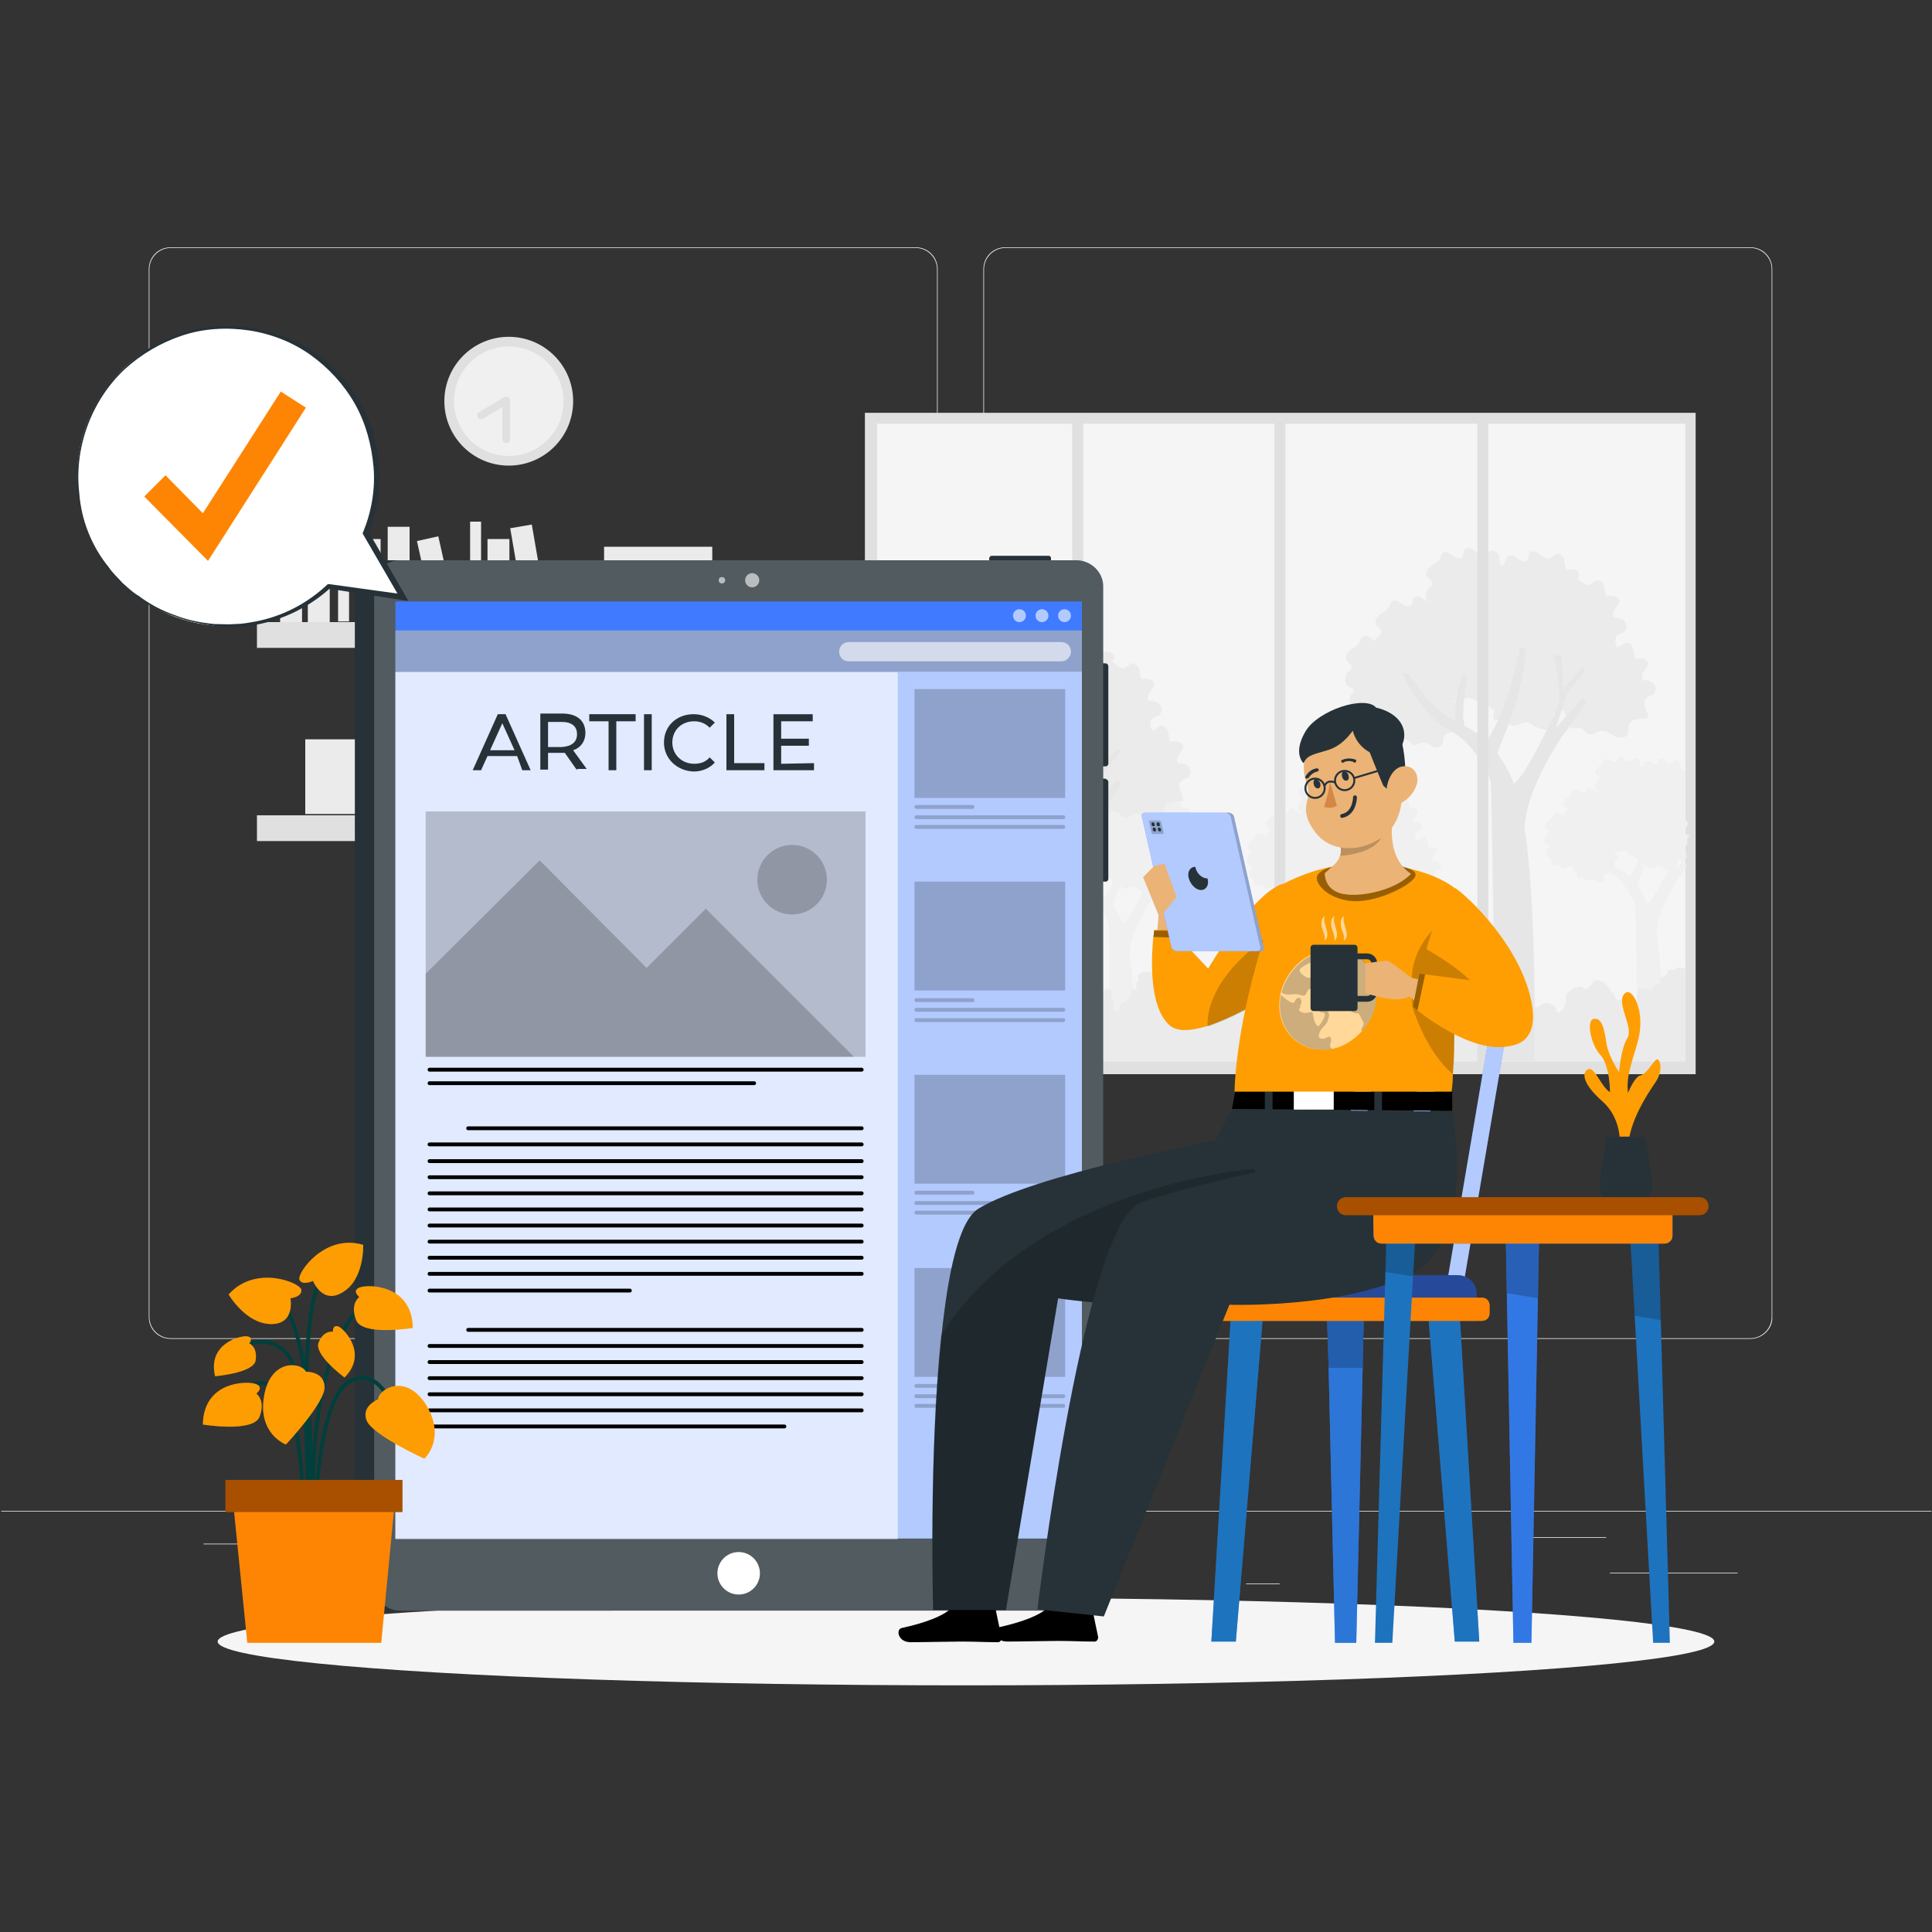 <?xml version="1.0" encoding="UTF-8"?> <svg xmlns="http://www.w3.org/2000/svg" xmlns:xlink="http://www.w3.org/1999/xlink" version="1.1" id="Layer_2_00000121248481604378067830000013483992317261734049_" x="0px" y="0px" viewBox="0 0 300 300" style="enable-background:new 0 0 300 300;" xml:space="preserve"><rect x="0" y="0" width="300" height="300" fill="#333333" stroke="none"/> <style type="text/css"> .st0{fill:#EBEBEB;} .st1{fill:#E0E0E0;} .st2{fill:#F5F5F5;} .st3{fill:#F0F0F0;} .st4{fill:#E6E6E6;} .st5{fill:#F0F0F0;stroke:#E0E0E0;stroke-width:1.199;stroke-linecap:round;stroke-linejoin:round;} .st6{fill:#263238;} .st7{opacity:0.2;fill:#FFFFFF;enable-background:new ;} .st8{opacity:0.6;fill:#FFFFFF;enable-background:new ;} .st9{fill:#FFFFFF;} .st10{fill:#407BFF;} .st11{opacity:0.2;enable-background:new ;} .st12{opacity:0.2;} .st13{fill:none;stroke:#000000;stroke-width:0.599;stroke-linecap:round;stroke-linejoin:round;} .st14{fill:none;stroke:#013F3C;stroke-width:0.599;stroke-miterlimit:10;} .st15{fill:#FE9E03;} .st16{opacity:0.2;fill:#FE9E03;enable-background:new ;} .st17{fill:#FE8503;} .st18{fill:#A85000;} .st19{opacity:0.6;fill:#1E73BE;enable-background:new ;} .st20{fill:#1E73BE;} .st21{opacity:0.2;fill:#1E73BE;enable-background:new ;} .st22{opacity:0.4;enable-background:new ;} .st23{opacity:0.7;fill:#FE8503;enable-background:new ;} .st24{fill:#EBB376;} .st25{fill:#D58745;} .st26{fill:none;stroke:#263238;stroke-width:0.599;stroke-linecap:round;stroke-linejoin:round;} .st27{fill:none;stroke:#263238;stroke-width:0.3;stroke-linecap:round;stroke-linejoin:round;} .st28{fill:none;stroke:#263238;stroke-width:0.899;stroke-miterlimit:10;} .st29{opacity:0.6;} .st30{opacity:0.4;fill:#1E73BE;enable-background:new ;} </style> <g> <g id="Background_Complete"> <g> <rect x="0.2" y="234.6" class="st0" width="299.7" height="0.1"></rect> <rect x="250" y="244.2" class="st0" width="19.8" height="0.1"></rect> <rect x="193.5" y="245.9" class="st0" width="5.2" height="0.1"></rect> <rect x="237.9" y="238.7" class="st0" width="11.5" height="0.1"></rect> <rect x="31.6" y="239.7" class="st0" width="25.9" height="0.1"></rect> <rect x="62.8" y="239.7" class="st0" width="3.8" height="0.1"></rect> <rect x="79" y="242.2" class="st0" width="56.1" height="0.1"></rect> <path class="st0" d="M142.2,207.9H26.5c-1.9,0-3.4-1.5-3.4-3.4V41.8c0-1.9,1.5-3.4,3.4-3.4h115.7c1.9,0,3.4,1.5,3.4,3.4v162.7 C145.6,206.3,144.1,207.9,142.2,207.9z M26.5,38.5c-1.8,0-3.3,1.5-3.3,3.3v162.7c0,1.8,1.5,3.3,3.3,3.3h115.7 c1.8,0,3.3-1.5,3.3-3.3V41.8c0-1.8-1.5-3.3-3.3-3.3H26.5z"></path> <path class="st0" d="M271.8,207.9H156.1c-1.9,0-3.4-1.5-3.4-3.4V41.8c0-1.9,1.5-3.4,3.4-3.4h115.7c1.9,0,3.4,1.5,3.4,3.4v162.7 C275.3,206.3,273.7,207.9,271.8,207.9z M156.1,38.5c-1.8,0-3.3,1.5-3.3,3.3v162.7c0,1.8,1.5,3.3,3.3,3.3h115.7 c1.8,0,3.3-1.5,3.3-3.3V41.8c0-1.8-1.5-3.3-3.3-3.3H156.1z"></path> </g> <g> <g> <rect x="134.3" y="64.1" class="st1" width="129" height="102.7"></rect> <path class="st2" d="M136.2,65.8v99h125.5V135c0-0.1,0-0.1,0-0.2v0v-69H136.2z"></path> <g> <g> <path class="st3" d="M221,138.7c0-0.1,0.1-0.3,0.1-0.5c0.1-1,1-0.8,1.8-0.9c0.6-0.1-1-1.6,0.2-2.1c0.2-0.1,0.5-0.2,0.6-0.4 c0.2-0.3,0-0.7-0.3-0.9c-0.3-0.2-0.6-0.2-0.9-0.2c-0.2-0.2,0-0.6,0.2-0.9s0.4-0.5,0.4-0.8c-0.1-0.5-0.8-0.5-1.2-0.4 c-0.2-0.3-0.2-0.6-0.3-1c-0.1-0.3-0.3-0.7-0.7-0.6c-0.3,0-0.5,0.4-0.8,0.5c-0.4,0.1-0.7-0.2-0.9-0.5s-0.8-0.4-0.9-0.1 c-0.1,0.2,0,0.4-0.2,0.6c-0.2,0.3-0.7,0.1-1-0.1c-0.3-0.2-0.8-0.4-1-0.1c-0.1,0.1-0.1,0.2-0.1,0.3c-0.1,0.4-0.6,0.6-0.9,0.9 c-0.3,0.3-0.6,0.8-0.3,1.1c0.1,0.2,0.4,0.2,0.5,0.4c0.1,0.3-0.2,0.5-0.4,0.7c-0.3,0.3-0.4,1.2,0,1.4c0.2,0.1,0.5,0.1,0.5,0.3 c0,0.2-0.1,0.3-0.3,0.5c-0.3,0.4-0.2,1.1,0.3,1.3c0.1,0.1,0.2,0.1,0.3,0.2c0,0.1,0,0.2,0,0.3c0,0.2-0.1,0.3,0,0.5 c0,0.1,0,0.1,0.1,0.1c0,0,0.1,0,0.1,0c0.7,0,1-0.2,1.4,0.4c0,0.1,0.1,0.1,0.1,0.1c0.1,0,0.1,0,0.2,0c0.4,0,0.7-0.2,1.2-0.3 c0.6-0.1,0.7,0.2,1.2,0.5C220.5,139.5,220.9,139.3,221,138.7L221,138.7z"></path> <path class="st3" d="M213.5,137.9c0-0.1,0.1-0.3,0.1-0.5c0.1-1,1-0.8,1.8-0.9c0.6-0.1-1-1.6,0.2-2.1c0.2-0.1,0.5-0.2,0.6-0.4 c0.2-0.3,0-0.7-0.3-0.9c-0.3-0.2-0.6-0.2-0.9-0.2c-0.2-0.2,0-0.6,0.2-0.9c0.2-0.3,0.4-0.5,0.4-0.8c-0.1-0.5-0.8-0.5-1.2-0.4 c-0.2-0.3-0.2-0.6-0.3-1c-0.1-0.3-0.3-0.7-0.7-0.6c-0.3,0-0.5,0.4-0.8,0.5c-0.4,0.1-0.7-0.2-0.9-0.5s-0.8-0.4-0.9-0.1 c-0.1,0.2,0,0.4-0.2,0.6c-0.2,0.3-0.7,0.1-1-0.1c-0.3-0.2-0.8-0.4-1-0.1c-0.1,0.1-0.1,0.2-0.1,0.3c-0.1,0.4-0.6,0.6-0.9,0.9 c-0.3,0.3-0.6,0.8-0.3,1.1c0.1,0.2,0.4,0.2,0.5,0.4c0.1,0.3-0.2,0.5-0.4,0.7c-0.3,0.3-0.4,1.2,0,1.4c0.2,0.1,0.5,0.1,0.5,0.3 c0,0.2-0.1,0.3-0.3,0.5c-0.3,0.4-0.2,1.1,0.3,1.3c0.1,0.1,0.2,0.1,0.3,0.2c0,0.1,0,0.2,0,0.3c0,0.2-0.1,0.3,0,0.5 c0,0.1,0,0.1,0.1,0.1c0,0,0.1,0,0.1,0c0.7,0,1-0.2,1.4,0.4c0,0.1,0.1,0.1,0.1,0.1c0.1,0,0.1,0,0.2,0c0.4,0,0.7-0.2,1.2-0.3 c0.6-0.1,0.7,0.2,1.2,0.5C213,138.7,213.4,138.4,213.5,137.9L213.5,137.9z"></path> <path class="st3" d="M212.8,133.1c0-0.1,0.1-0.3,0.1-0.5c0.1-1,1-0.8,1.8-0.9c0.6-0.1-1-1.6,0.2-2.1c0.2-0.1,0.5-0.2,0.6-0.4 c0.2-0.3,0-0.7-0.3-0.9c-0.3-0.2-0.6-0.2-0.9-0.2c-0.2-0.2,0-0.6,0.2-0.9c0.2-0.3,0.4-0.5,0.4-0.8c-0.1-0.5-0.8-0.5-1.2-0.4 c-0.2-0.3-0.2-0.6-0.3-1c-0.1-0.3-0.3-0.7-0.7-0.6c-0.3,0-0.5,0.4-0.8,0.5c-0.4,0.1-0.7-0.2-0.9-0.5c-0.3-0.2-0.8-0.4-0.9-0.1 c-0.1,0.2,0,0.4-0.2,0.6c-0.2,0.3-0.7,0.1-1-0.1s-0.8-0.4-1-0.1c-0.1,0.1-0.1,0.2-0.1,0.3c-0.1,0.4-0.6,0.6-0.9,0.9 c-0.3,0.3-0.6,0.8-0.3,1.1c0.1,0.2,0.4,0.2,0.5,0.4c0.1,0.3-0.2,0.5-0.4,0.7c-0.3,0.3-0.4,1.2,0,1.4c0.2,0.1,0.5,0.1,0.5,0.3 c0,0.2-0.1,0.3-0.3,0.5c-0.3,0.4-0.2,1.1,0.3,1.3c0.1,0.1,0.2,0.1,0.3,0.2c0,0.1,0,0.2,0,0.3c0,0.2-0.1,0.3,0,0.5 c0,0.1,0,0.1,0.1,0.1c0,0,0.1,0,0.1,0c0.7,0,1-0.2,1.4,0.4c0,0.1,0.1,0.1,0.1,0.1c0.1,0,0.1,0,0.2,0c0.4,0,0.7-0.2,1.2-0.3 c0.6-0.1,0.7,0.2,1.2,0.5C212.3,133.9,212.7,133.7,212.8,133.1L212.8,133.1z"></path> <path class="st3" d="M207.9,135.5c0-0.1,0.1-0.3,0.1-0.5c0.1-1,1-0.8,1.8-0.9c0.6-0.1-1-1.6,0.2-2.1c0.2-0.1,0.5-0.2,0.6-0.4 c0.2-0.3,0-0.7-0.3-0.9c-0.3-0.2-0.6-0.2-0.9-0.2c-0.2-0.2,0-0.6,0.2-0.9c0.2-0.3,0.4-0.5,0.4-0.8c-0.1-0.5-0.8-0.5-1.2-0.4 c-0.2-0.3-0.2-0.6-0.3-1c-0.1-0.3-0.3-0.7-0.7-0.6c-0.3,0-0.5,0.4-0.8,0.5c-0.4,0.1-0.7-0.2-0.9-0.5c-0.3-0.2-0.8-0.4-0.9-0.1 c-0.1,0.2,0,0.4-0.2,0.6c-0.2,0.3-0.7,0.1-1-0.1c-0.3-0.2-0.8-0.4-1-0.1c-0.1,0.1-0.1,0.2-0.1,0.3c-0.1,0.4-0.6,0.6-0.9,0.9 c-0.3,0.3-0.6,0.8-0.3,1.1c0.1,0.2,0.4,0.2,0.5,0.4c0.1,0.3-0.2,0.5-0.4,0.7c-0.3,0.3-0.4,1.2,0,1.4c0.2,0.1,0.5,0.1,0.5,0.3 c0,0.2-0.1,0.3-0.3,0.5c-0.3,0.4-0.2,1.1,0.3,1.3c0.1,0.1,0.2,0.1,0.3,0.2c0,0.1,0,0.2,0,0.3c0,0.2-0.1,0.3,0,0.5 c0,0.1,0,0.1,0.1,0.1c0,0,0.1,0,0.1,0c0.7,0,1-0.2,1.4,0.4c0,0.1,0.1,0.1,0.1,0.1c0.1,0,0.1,0,0.2,0c0.4,0,0.7-0.2,1.2-0.3 c0.6-0.1,0.7,0.2,1.2,0.5C207.3,136.3,207.7,136.1,207.9,135.5L207.9,135.5z"></path> <path class="st3" d="M202.9,134.4c0-0.1,0.1-0.3,0.1-0.5c0.1-1,1-0.8,1.8-0.9c0.6-0.1-1-1.6,0.2-2.1c0.2-0.1,0.5-0.2,0.6-0.4 c0.2-0.3,0-0.7-0.3-0.9c-0.3-0.2-0.6-0.2-0.9-0.2c-0.2-0.2,0-0.6,0.2-0.9c0.2-0.3,0.4-0.5,0.4-0.8c-0.1-0.5-0.8-0.5-1.2-0.4 c-0.2-0.3-0.2-0.6-0.3-1c-0.1-0.3-0.3-0.7-0.7-0.6c-0.3,0-0.5,0.4-0.8,0.5c-0.4,0.1-0.7-0.2-0.9-0.5c-0.3-0.2-0.8-0.4-0.9-0.1 c-0.1,0.2,0,0.4-0.2,0.6c-0.2,0.3-0.7,0.1-1-0.1s-0.8-0.4-1-0.1c-0.1,0.1-0.1,0.2-0.1,0.3c-0.1,0.4-0.6,0.6-0.9,0.9 c-0.3,0.3-0.6,0.8-0.3,1.1c0.1,0.2,0.4,0.2,0.5,0.4c0.1,0.3-0.2,0.5-0.4,0.7c-0.3,0.3-0.4,1.2,0,1.4c0.2,0.1,0.5,0.1,0.5,0.3 c0,0.2-0.1,0.3-0.3,0.5c-0.3,0.4-0.2,1.1,0.3,1.3c0.1,0.1,0.2,0.1,0.3,0.2c0,0.1,0,0.2,0,0.3c0,0.2-0.1,0.3,0,0.5 c0,0.1,0,0.1,0.1,0.1c0,0,0.1,0,0.1,0c0.7,0,1-0.2,1.4,0.4c0,0.1,0.1,0.1,0.1,0.1c0.1,0,0.1,0,0.2,0c0.4,0,0.7-0.2,1.2-0.3 c0.6-0.1,0.7,0.2,1.2,0.5C202.3,135.2,202.7,135,202.9,134.4L202.9,134.4z"></path> <path class="st3" d="M202.8,139.7c0-0.1,0-0.2,0.1-0.4c0-0.8,0.8-0.6,1.4-0.7c0.5-0.1-0.8-1.3,0.2-1.7 c0.2-0.1,0.4-0.2,0.5-0.3c0.1-0.2,0-0.5-0.2-0.7c-0.2-0.1-0.5-0.2-0.7-0.2c-0.2-0.2,0-0.5,0.1-0.7c0.2-0.2,0.3-0.4,0.3-0.7 c-0.1-0.4-0.6-0.4-1-0.3c-0.1-0.2-0.1-0.5-0.2-0.7c-0.1-0.3-0.3-0.5-0.5-0.5c-0.2,0-0.4,0.3-0.6,0.4c-0.3,0.1-0.5-0.2-0.7-0.4 c-0.2-0.2-0.6-0.3-0.7-0.1c-0.1,0.1,0,0.3-0.1,0.5c-0.2,0.2-0.5,0.1-0.8-0.1c-0.2-0.2-0.6-0.3-0.8-0.1 c-0.1,0.1-0.1,0.2-0.1,0.3c-0.1,0.3-0.5,0.5-0.7,0.7c-0.3,0.2-0.5,0.6-0.3,0.9c0.1,0.1,0.3,0.2,0.4,0.3 c0.1,0.2-0.1,0.4-0.3,0.5c-0.3,0.2-0.3,0.9,0,1.1c0.1,0.1,0.4,0.1,0.4,0.3c0,0.1-0.1,0.3-0.2,0.4c-0.3,0.3-0.2,0.9,0.2,1 c0.1,0,0.2,0.1,0.2,0.2c0,0.1,0,0.1,0,0.2c0,0.1,0,0.3,0,0.4c0,0,0,0.1,0,0.1c0,0,0.1,0,0.1,0c0.5,0,0.8-0.2,1.1,0.3 c0,0,0.1,0.1,0.1,0.1c0,0,0.1,0,0.1,0c0.4,0,0.6-0.2,0.9-0.2c0.4-0.1,0.5,0.2,0.9,0.4C202.4,140.3,202.7,140.2,202.8,139.7 L202.8,139.7z"></path> <path class="st3" d="M200,137.9c0-0.1,0.1-0.3,0.1-0.5c0.1-1,1-0.8,1.8-0.9c0.6-0.1-1-1.6,0.2-2.1c0.2-0.1,0.5-0.2,0.6-0.4 c0.2-0.3,0-0.7-0.3-0.9c-0.3-0.2-0.6-0.2-0.9-0.2c-0.2-0.2,0-0.6,0.2-0.9c0.2-0.3,0.4-0.5,0.4-0.8c-0.1-0.5-0.8-0.5-1.2-0.4 c-0.2-0.3-0.2-0.6-0.3-1c-0.1-0.3-0.3-0.7-0.7-0.6c-0.3,0-0.5,0.4-0.8,0.5c-0.4,0.1-0.7-0.2-0.9-0.5s-0.8-0.4-0.9-0.1 c-0.1,0.2,0,0.4-0.2,0.6c-0.2,0.3-0.7,0.1-1-0.1c-0.3-0.2-0.8-0.4-1-0.1c-0.1,0.1-0.1,0.2-0.1,0.3c-0.1,0.4-0.6,0.6-0.9,0.9 c-0.3,0.3-0.6,0.8-0.3,1.1c0.1,0.2,0.4,0.2,0.5,0.4c0.1,0.3-0.2,0.5-0.4,0.7c-0.3,0.3-0.4,1.2,0,1.4c0.2,0.1,0.5,0.1,0.5,0.3 c0,0.2-0.1,0.3-0.3,0.5c-0.3,0.4-0.2,1.1,0.3,1.3c0.1,0.1,0.2,0.1,0.3,0.2c0,0.1,0,0.2,0,0.3c0,0.2-0.1,0.3,0,0.5 c0,0.1,0,0.1,0.1,0.1c0,0,0.1,0,0.1,0c0.7,0,1-0.2,1.4,0.4c0,0.1,0.1,0.1,0.1,0.1c0.1,0,0.1,0,0.2,0c0.4,0,0.7-0.2,1.2-0.3 c0.6-0.1,0.7,0.2,1.2,0.5C199.5,138.7,199.9,138.4,200,137.9L200,137.9z"></path> <path class="st3" d="M207.9,129.6c0-0.1,0.1-0.3,0.1-0.5c0.1-1,1-0.8,1.8-0.9c0.6-0.1-1-1.6,0.2-2.1c0.2-0.1,0.5-0.2,0.6-0.4 c0.2-0.3,0-0.7-0.3-0.9c-0.3-0.2-0.6-0.2-0.9-0.2c-0.2-0.2,0-0.6,0.2-0.9s0.4-0.5,0.4-0.8c-0.1-0.5-0.8-0.5-1.2-0.4 c-0.2-0.3-0.2-0.6-0.3-1c-0.1-0.3-0.3-0.7-0.7-0.6c-0.3,0-0.5,0.4-0.8,0.5c-0.4,0.1-0.7-0.2-0.9-0.5c-0.3-0.2-0.8-0.4-0.9-0.1 c-0.1,0.2,0,0.4-0.2,0.6c-0.2,0.3-0.7,0.1-1-0.1c-0.3-0.2-0.8-0.4-1-0.1c-0.1,0.1-0.1,0.2-0.1,0.3c-0.1,0.4-0.6,0.6-0.9,0.9 c-0.3,0.3-0.6,0.8-0.3,1.1c0.1,0.2,0.4,0.2,0.5,0.4c0.1,0.3-0.2,0.5-0.4,0.7c-0.3,0.3-0.4,1.2,0,1.4c0.2,0.1,0.5,0.1,0.5,0.3 c0,0.2-0.1,0.3-0.3,0.5c-0.3,0.4-0.2,1.1,0.3,1.3c0.1,0.1,0.2,0.1,0.3,0.2c0,0.1,0,0.2,0,0.3c0,0.2-0.1,0.3,0,0.5 c0,0.1,0,0.1,0.1,0.1c0,0,0.1,0,0.1,0c0.7,0,1-0.2,1.4,0.4c0,0.1,0.1,0.1,0.1,0.1c0.1,0,0.1,0,0.2,0c0.4,0,0.7-0.2,1.2-0.3 c0.6-0.1,0.7,0.2,1.2,0.5C207.3,130.4,207.7,130.2,207.9,129.6L207.9,129.6z"></path> <path class="st3" d="M214.3,130c0-0.1,0.1-0.3,0.1-0.5c0.1-1,1-0.8,1.8-0.9c0.6-0.1-1-1.6,0.2-2.1c0.2-0.1,0.5-0.2,0.6-0.4 c0.2-0.3,0-0.7-0.3-0.9c-0.3-0.2-0.6-0.2-0.9-0.2c-0.2-0.2,0-0.6,0.2-0.9s0.4-0.5,0.4-0.8c-0.1-0.5-0.8-0.5-1.2-0.4 c-0.2-0.3-0.2-0.6-0.3-1c-0.1-0.3-0.3-0.7-0.7-0.6c-0.3,0-0.5,0.4-0.8,0.5c-0.4,0.1-0.7-0.2-0.9-0.5s-0.8-0.4-0.9-0.1 c-0.1,0.2,0,0.4-0.2,0.6c-0.2,0.3-0.7,0.1-1-0.1s-0.8-0.4-1-0.1c-0.1,0.1-0.1,0.2-0.1,0.3c-0.1,0.4-0.6,0.6-0.9,0.9 c-0.3,0.3-0.6,0.8-0.3,1.1c0.1,0.2,0.4,0.2,0.5,0.4c0.1,0.3-0.2,0.5-0.4,0.7c-0.3,0.3-0.4,1.2,0,1.4c0.2,0.1,0.5,0.1,0.5,0.3 c0,0.2-0.1,0.3-0.3,0.5c-0.3,0.4-0.2,1.1,0.3,1.3c0.1,0.1,0.2,0.1,0.3,0.2c0,0.1,0,0.2,0,0.3c0,0.2-0.1,0.3,0,0.5 c0,0.1,0,0.1,0.1,0.1c0,0,0.1,0,0.1,0c0.7,0,1-0.2,1.4,0.4c0,0.1,0.1,0.1,0.1,0.1c0.1,0,0.1,0,0.2,0c0.4,0,0.7-0.2,1.2-0.3 c0.6-0.1,0.7,0.2,1.2,0.5C213.8,130.7,214.1,130.5,214.3,130L214.3,130z"></path> <path class="st3" d="M218.1,132.6c0-0.1,0.1-0.3,0.1-0.5c0.1-1,1-0.8,1.8-0.9c0.6-0.1-1-1.6,0.2-2.1c0.2-0.1,0.5-0.2,0.6-0.4 c0.2-0.3,0-0.7-0.3-0.9c-0.3-0.2-0.6-0.2-0.9-0.2c-0.2-0.2,0-0.6,0.2-0.9c0.2-0.3,0.4-0.5,0.4-0.8c-0.1-0.5-0.8-0.5-1.2-0.4 c-0.2-0.3-0.2-0.6-0.3-1c-0.1-0.3-0.3-0.7-0.7-0.6c-0.3,0-0.5,0.4-0.8,0.5c-0.4,0.1-0.7-0.2-0.9-0.5c-0.3-0.2-0.8-0.4-0.9-0.1 c-0.1,0.2,0,0.4-0.2,0.6c-0.2,0.3-0.7,0.1-1-0.1s-0.8-0.4-1-0.1c-0.1,0.1-0.1,0.2-0.1,0.3c-0.1,0.4-0.6,0.6-0.9,0.9 c-0.3,0.3-0.6,0.8-0.3,1.1c0.1,0.2,0.4,0.2,0.5,0.4c0.1,0.3-0.2,0.5-0.4,0.7c-0.3,0.3-0.4,1.2,0,1.4c0.2,0.1,0.5,0.1,0.5,0.3 c0,0.2-0.1,0.3-0.3,0.5c-0.3,0.4-0.2,1.1,0.3,1.3c0.1,0.1,0.2,0.1,0.3,0.2c0,0.1,0,0.2,0,0.3c0,0.2-0.1,0.3,0,0.5 c0,0.1,0,0.1,0.1,0.1c0,0,0.1,0,0.1,0c0.7,0,1-0.2,1.4,0.4c0,0.1,0.1,0.1,0.1,0.1c0.1,0,0.1,0,0.2,0c0.4,0,0.7-0.2,1.2-0.3 c0.6-0.1,0.7,0.2,1.2,0.5C217.6,133.4,218,133.1,218.1,132.6L218.1,132.6z"></path> <path class="st3" d="M217,135.9c0,0-1.6,2.3-2.2,3c-0.6,0.7-3.4,5.3-3.8,8.3c0,0.3-0.1,0.6-0.1,0.8c0.6,4.1,0.9,10,1,15.1 h-3.9c-0.1-8.4-0.3-18.9-0.3-19.4c-0.1-0.8-1.7-4-4.2-5.3s-4.6-5.6-4.6-5.6h0.8c0,0,1.5,2.6,3.5,4.1c0.3,0.2,0.6,0.4,0.9,0.6 c-0.1-2.4,0.8-4.7,0.8-4.7l0.4,0.4c-0.6,2.3-0.5,3.9-0.3,4.7c0.7,0.3,1.4,0.8,2.1,1.4c2.2-2.8,3.4-9.2,3.4-9.2l0.6,0.3 c0,0-0.2,1.7-0.7,3.9c-0.4,1.7-1.6,4.8-2.1,6.2c0.6,0.8,1.1,1.8,1.6,3.1c0.1-0.1,0.1-0.2,0.2-0.3c1.4-1.3,4-7.3,4-7.3 c0.6-1.4-0.3-5.1-0.3-5.1h0.7l0.3,3.2l1.9-2l0.3,0.3l-2,2.5l-1,3.2l2.6-2.9L217,135.9L217,135.9z"></path> </g> <g> <path class="st3" d="M185.5,138.7c0-0.1,0.1-0.3,0.1-0.5c0.1-1,1-0.8,1.8-0.9c0.6-0.1-1-1.6,0.2-2.1c0.2-0.1,0.5-0.2,0.6-0.4 c0.2-0.3,0-0.7-0.3-0.9c-0.3-0.2-0.6-0.2-0.9-0.2c-0.2-0.2,0-0.6,0.2-0.9c0.2-0.3,0.4-0.5,0.4-0.8c-0.1-0.5-0.8-0.5-1.2-0.4 c-0.2-0.3-0.2-0.6-0.3-1c-0.1-0.3-0.3-0.7-0.7-0.6c-0.3,0-0.5,0.4-0.8,0.5c-0.4,0.1-0.7-0.2-0.9-0.5c-0.3-0.2-0.8-0.4-0.9-0.1 c-0.1,0.2,0,0.4-0.2,0.6c-0.2,0.3-0.7,0.1-1-0.1c-0.3-0.2-0.8-0.4-1-0.1c-0.1,0.1-0.1,0.2-0.1,0.3c-0.1,0.4-0.6,0.6-0.9,0.9 c-0.3,0.3-0.6,0.8-0.3,1.1c0.1,0.2,0.4,0.2,0.5,0.4c0.1,0.3-0.2,0.5-0.4,0.7c-0.3,0.3-0.4,1.2,0,1.4c0.2,0.1,0.5,0.1,0.5,0.3 c0,0.2-0.1,0.3-0.3,0.5c-0.3,0.4-0.2,1.1,0.3,1.3c0.1,0.1,0.2,0.1,0.3,0.2c0,0.1,0,0.2,0,0.3c0,0.2-0.1,0.3,0,0.5 c0,0.1,0,0.1,0.1,0.1c0,0,0.1,0,0.1,0c0.7,0,1-0.2,1.4,0.4c0,0.1,0.1,0.1,0.1,0.1c0.1,0,0.1,0,0.2,0c0.4,0,0.7-0.2,1.2-0.3 c0.6-0.1,0.7,0.2,1.2,0.5C185,139.4,185.4,139.2,185.5,138.7L185.5,138.7z"></path> <path class="st3" d="M178,137.9c0-0.1,0.1-0.3,0.1-0.5c0.1-1,1-0.8,1.8-0.9c0.6-0.1-1-1.6,0.2-2.1c0.2-0.1,0.5-0.2,0.6-0.4 c0.2-0.3,0-0.7-0.3-0.9c-0.3-0.2-0.6-0.2-0.9-0.2c-0.2-0.2,0-0.6,0.2-0.9c0.2-0.3,0.4-0.5,0.4-0.8c-0.1-0.5-0.8-0.5-1.2-0.4 c-0.2-0.3-0.2-0.6-0.3-1c-0.1-0.3-0.3-0.7-0.7-0.6c-0.3,0-0.5,0.4-0.8,0.5c-0.4,0.1-0.7-0.2-0.9-0.5s-0.8-0.4-0.9-0.1 c-0.1,0.2,0,0.4-0.2,0.6c-0.2,0.3-0.7,0.1-1-0.1c-0.3-0.2-0.8-0.4-1-0.1c-0.1,0.1-0.1,0.2-0.1,0.3c-0.1,0.4-0.6,0.6-0.9,0.9 c-0.3,0.3-0.6,0.8-0.3,1.1c0.1,0.2,0.4,0.2,0.5,0.4c0.1,0.3-0.2,0.5-0.4,0.7c-0.3,0.3-0.4,1.2,0,1.4c0.2,0.1,0.5,0.1,0.5,0.3 c0,0.2-0.1,0.3-0.3,0.5c-0.3,0.4-0.2,1.1,0.3,1.3c0.1,0.1,0.2,0.1,0.3,0.2c0,0.1,0,0.2,0,0.3c0,0.2-0.1,0.3,0,0.5 c0,0.1,0,0.1,0.1,0.1c0,0,0.1,0,0.1,0c0.7,0,1-0.2,1.4,0.4c0,0.1,0.1,0.1,0.1,0.1c0.1,0,0.1,0,0.2,0c0.4,0,0.7-0.2,1.2-0.3 c0.6-0.1,0.7,0.2,1.2,0.5C177.5,138.6,177.9,138.4,178,137.9L178,137.9z"></path> <path class="st3" d="M177.3,133.1c0-0.1,0.1-0.3,0.1-0.5c0.1-1,1-0.8,1.8-0.9c0.6-0.1-1-1.6,0.2-2.1c0.2-0.1,0.5-0.2,0.6-0.4 c0.2-0.3,0-0.7-0.3-0.9c-0.3-0.2-0.6-0.2-0.9-0.2c-0.2-0.2,0-0.6,0.2-0.9c0.2-0.3,0.4-0.5,0.4-0.8c-0.1-0.5-0.8-0.5-1.2-0.4 c-0.2-0.3-0.2-0.6-0.3-1c-0.1-0.3-0.3-0.7-0.7-0.6c-0.3,0-0.5,0.4-0.8,0.5c-0.4,0.1-0.7-0.2-0.9-0.5c-0.3-0.2-0.8-0.4-0.9-0.1 c-0.1,0.2,0,0.4-0.2,0.6c-0.2,0.3-0.7,0.1-1-0.1c-0.3-0.2-0.8-0.4-1-0.1c-0.1,0.1-0.1,0.2-0.1,0.3c-0.1,0.4-0.6,0.6-0.9,0.9 c-0.3,0.3-0.6,0.8-0.3,1.1c0.1,0.2,0.4,0.2,0.5,0.4c0.1,0.3-0.2,0.5-0.4,0.7c-0.3,0.3-0.4,1.2,0,1.4c0.2,0.1,0.5,0.1,0.5,0.3 c0,0.2-0.1,0.3-0.3,0.5c-0.3,0.4-0.2,1.1,0.3,1.3c0.1,0.1,0.2,0.1,0.3,0.2c0,0.1,0,0.2,0,0.3c0,0.2-0.1,0.3,0,0.5 c0,0.1,0,0.1,0.1,0.1c0,0,0.1,0,0.1,0c0.7,0,1-0.2,1.4,0.4c0,0.1,0.1,0.1,0.1,0.1c0.1,0,0.1,0,0.2,0c0.4,0,0.7-0.2,1.2-0.3 c0.6-0.1,0.7,0.2,1.2,0.5C176.8,133.9,177.2,133.6,177.3,133.1L177.3,133.1z"></path> <path class="st3" d="M172.4,135.5c0-0.1,0.1-0.3,0.1-0.5c0.1-1,1-0.8,1.8-0.9c0.6-0.1-1-1.6,0.2-2.1c0.2-0.1,0.5-0.2,0.6-0.4 c0.2-0.3,0-0.7-0.3-0.9c-0.3-0.2-0.6-0.2-0.9-0.2c-0.2-0.2,0-0.6,0.2-0.9c0.2-0.3,0.4-0.5,0.4-0.8c-0.1-0.5-0.8-0.5-1.2-0.4 c-0.2-0.3-0.2-0.6-0.3-1c-0.1-0.3-0.3-0.7-0.7-0.6c-0.3,0-0.5,0.4-0.8,0.5c-0.4,0.1-0.7-0.2-0.9-0.5c-0.3-0.2-0.8-0.4-0.9-0.1 c-0.1,0.2,0,0.4-0.2,0.6c-0.2,0.3-0.7,0.1-1-0.1s-0.8-0.4-1-0.1c-0.1,0.1-0.1,0.2-0.1,0.3c-0.1,0.4-0.6,0.6-0.9,0.9 c-0.3,0.3-0.6,0.8-0.3,1.1c0.1,0.2,0.4,0.2,0.5,0.4c0.1,0.3-0.2,0.5-0.4,0.7c-0.3,0.3-0.4,1.2,0,1.4c0.2,0.1,0.5,0.1,0.5,0.3 c0,0.2-0.1,0.3-0.3,0.5c-0.3,0.4-0.2,1.1,0.3,1.3c0.1,0.1,0.2,0.1,0.3,0.2c0,0.1,0,0.2,0,0.3c0,0.2-0.1,0.3,0,0.5 c0,0.1,0,0.1,0.1,0.1c0,0,0.1,0,0.1,0c0.7,0,1-0.2,1.4,0.4c0,0.1,0.1,0.1,0.1,0.1c0.1,0,0.1,0,0.2,0c0.4,0,0.7-0.2,1.2-0.3 c0.6-0.1,0.7,0.2,1.2,0.5C171.9,136.2,172.3,136,172.4,135.5L172.4,135.5z"></path> <path class="st3" d="M167.4,134.4c0-0.1,0.1-0.3,0.1-0.5c0.1-1,1-0.8,1.8-0.9c0.6-0.1-1-1.6,0.2-2.1c0.2-0.1,0.5-0.2,0.6-0.4 c0.2-0.3,0-0.7-0.3-0.9c-0.3-0.2-0.6-0.2-0.9-0.2c-0.2-0.2,0-0.6,0.2-0.9c0.2-0.3,0.4-0.5,0.4-0.8c-0.1-0.5-0.8-0.5-1.2-0.4 c-0.2-0.3-0.2-0.6-0.3-1c-0.1-0.3-0.3-0.7-0.7-0.6c-0.3,0-0.5,0.4-0.8,0.5c-0.4,0.1-0.7-0.2-0.9-0.5c-0.3-0.2-0.8-0.4-0.9-0.1 c-0.1,0.2,0,0.4-0.2,0.6c-0.2,0.3-0.7,0.1-1-0.1c-0.3-0.2-0.8-0.4-1-0.1c-0.1,0.1-0.1,0.2-0.1,0.3c-0.1,0.4-0.6,0.6-0.9,0.9 c-0.3,0.3-0.6,0.8-0.3,1.1c0.1,0.2,0.4,0.2,0.5,0.4c0.1,0.3-0.2,0.5-0.4,0.7c-0.3,0.3-0.4,1.2,0,1.4c0.2,0.1,0.5,0.1,0.5,0.3 c0,0.2-0.1,0.3-0.3,0.5c-0.3,0.4-0.2,1.1,0.3,1.3c0.1,0.1,0.2,0.1,0.3,0.2c0,0.1,0,0.2,0,0.3c0,0.2-0.1,0.3,0,0.5 c0,0.1,0,0.1,0.1,0.1c0,0,0.1,0,0.1,0c0.7,0,1-0.2,1.4,0.4c0,0.1,0.1,0.1,0.1,0.1c0.1,0,0.1,0,0.2,0c0.4,0,0.7-0.2,1.2-0.3 c0.6-0.1,0.7,0.2,1.2,0.5C166.9,135.1,167.3,134.9,167.4,134.4L167.4,134.4z"></path> <path class="st3" d="M167.3,139.7c0-0.1,0-0.2,0.1-0.4c0-0.8,0.8-0.6,1.4-0.7c0.5-0.1-0.8-1.3,0.2-1.7 c0.2-0.1,0.4-0.2,0.5-0.3c0.1-0.2,0-0.5-0.2-0.7c-0.2-0.1-0.5-0.2-0.7-0.2c-0.2-0.2,0-0.5,0.1-0.7c0.2-0.2,0.3-0.4,0.3-0.7 c-0.1-0.4-0.6-0.4-1-0.3c-0.1-0.2-0.1-0.5-0.2-0.7c-0.1-0.3-0.3-0.5-0.5-0.5c-0.2,0-0.4,0.3-0.6,0.4c-0.3,0.1-0.5-0.2-0.7-0.4 s-0.6-0.3-0.7-0.1c-0.1,0.1,0,0.3-0.1,0.5c-0.2,0.2-0.5,0.1-0.8-0.1c-0.2-0.2-0.6-0.3-0.8-0.1c-0.1,0.1-0.1,0.2-0.1,0.3 c-0.1,0.3-0.5,0.5-0.7,0.7c-0.3,0.2-0.5,0.6-0.3,0.9c0.1,0.1,0.3,0.2,0.4,0.3c0.1,0.2-0.1,0.4-0.3,0.5c-0.3,0.2-0.3,0.9,0,1.1 c0.1,0.1,0.4,0.1,0.4,0.3c0,0.1-0.1,0.3-0.2,0.4c-0.3,0.3-0.2,0.9,0.2,1c0.1,0,0.2,0.1,0.2,0.2c0,0.1,0,0.1,0,0.2 c0,0.1,0,0.3,0,0.4c0,0,0,0.1,0,0.1c0,0,0.1,0,0.1,0c0.5,0,0.8-0.2,1.1,0.3c0,0,0.1,0.1,0.1,0.1c0,0,0.1,0,0.1,0 c0.4,0,0.6-0.2,0.9-0.2c0.4-0.1,0.5,0.2,0.9,0.4C166.9,140.3,167.2,140.1,167.3,139.7L167.3,139.7z"></path> <path class="st3" d="M164.5,137.9c0-0.1,0.1-0.3,0.1-0.5c0.1-1,1-0.8,1.8-0.9c0.6-0.1-1-1.6,0.2-2.1c0.2-0.1,0.5-0.2,0.6-0.4 c0.2-0.3,0-0.7-0.3-0.9c-0.3-0.2-0.6-0.2-0.9-0.2c-0.2-0.2,0-0.6,0.2-0.9c0.2-0.3,0.4-0.5,0.4-0.8c-0.1-0.5-0.8-0.5-1.2-0.4 c-0.2-0.3-0.2-0.6-0.3-1c-0.1-0.3-0.3-0.7-0.7-0.6c-0.3,0-0.5,0.4-0.8,0.5c-0.4,0.1-0.7-0.2-0.9-0.5c-0.3-0.2-0.8-0.4-0.9-0.1 c-0.1,0.2,0,0.4-0.2,0.6c-0.2,0.3-0.7,0.1-1-0.1c-0.3-0.2-0.8-0.4-1-0.1c-0.1,0.1-0.1,0.2-0.1,0.3c-0.1,0.4-0.6,0.6-0.9,0.9 c-0.3,0.3-0.6,0.8-0.3,1.1c0.1,0.2,0.4,0.2,0.5,0.4c0.1,0.3-0.2,0.5-0.4,0.7c-0.3,0.3-0.4,1.2,0,1.4c0.2,0.1,0.5,0.1,0.5,0.3 c0,0.2-0.1,0.3-0.3,0.5c-0.3,0.4-0.2,1.1,0.3,1.3c0.1,0.1,0.2,0.1,0.3,0.2c0,0.1,0,0.2,0,0.3c0,0.2-0.1,0.3,0,0.5 c0,0.1,0,0.1,0.1,0.1c0,0,0.1,0,0.1,0c0.7,0,1-0.2,1.4,0.4c0,0.1,0.1,0.1,0.1,0.1c0.1,0,0.1,0,0.2,0c0.4,0,0.7-0.2,1.2-0.3 c0.6-0.1,0.7,0.2,1.2,0.5C164,138.6,164.4,138.4,164.5,137.9L164.5,137.9z"></path> <path class="st3" d="M172.4,129.6c0-0.1,0.1-0.3,0.1-0.5c0.1-1,1-0.8,1.8-0.9c0.6-0.1-1-1.6,0.2-2.1c0.2-0.1,0.5-0.2,0.6-0.4 c0.2-0.3,0-0.7-0.3-0.9s-0.6-0.2-0.9-0.2c-0.2-0.2,0-0.6,0.2-0.9s0.4-0.5,0.4-0.8c-0.1-0.5-0.8-0.5-1.2-0.4 c-0.2-0.3-0.2-0.6-0.3-1c-0.1-0.3-0.3-0.7-0.7-0.6c-0.3,0-0.5,0.4-0.8,0.5c-0.4,0.1-0.7-0.2-0.9-0.5c-0.3-0.2-0.8-0.4-0.9-0.1 c-0.1,0.2,0,0.4-0.2,0.6c-0.2,0.3-0.7,0.1-1-0.1s-0.8-0.4-1-0.1c-0.1,0.1-0.1,0.2-0.1,0.3c-0.1,0.4-0.6,0.6-0.9,0.9 c-0.3,0.3-0.6,0.8-0.3,1.1c0.1,0.2,0.4,0.2,0.5,0.4c0.1,0.3-0.2,0.5-0.4,0.7c-0.3,0.3-0.4,1.2,0,1.4c0.2,0.1,0.5,0.1,0.5,0.3 c0,0.2-0.1,0.3-0.3,0.5c-0.3,0.4-0.2,1.1,0.3,1.3c0.1,0.1,0.2,0.1,0.3,0.2c0,0.1,0,0.2,0,0.3c0,0.2-0.1,0.3,0,0.5 c0,0.1,0,0.1,0.1,0.1c0,0,0.1,0,0.1,0c0.7,0,1-0.2,1.4,0.4c0,0.1,0.1,0.1,0.1,0.1c0.1,0,0.1,0,0.2,0c0.4,0,0.7-0.2,1.2-0.3 c0.6-0.1,0.7,0.2,1.2,0.5C171.9,130.4,172.3,130.1,172.4,129.6L172.4,129.6z"></path> <path class="st3" d="M178.8,129.9c0-0.1,0.1-0.3,0.1-0.5c0.1-1,1-0.8,1.8-0.9c0.6-0.1-1-1.6,0.2-2.1c0.2-0.1,0.5-0.2,0.6-0.4 c0.2-0.3,0-0.7-0.3-0.9s-0.6-0.2-0.9-0.2c-0.2-0.2,0-0.6,0.2-0.9s0.4-0.5,0.4-0.8c-0.1-0.5-0.8-0.5-1.2-0.4 c-0.2-0.3-0.2-0.6-0.3-1c-0.1-0.3-0.3-0.7-0.7-0.6c-0.3,0-0.5,0.4-0.8,0.5c-0.4,0.1-0.7-0.2-0.9-0.5c-0.3-0.2-0.8-0.4-0.9-0.1 c-0.1,0.2,0,0.4-0.2,0.6c-0.2,0.3-0.7,0.1-1-0.1s-0.8-0.4-1-0.1c-0.1,0.1-0.1,0.2-0.1,0.3c-0.1,0.4-0.6,0.6-0.9,0.9 c-0.3,0.3-0.6,0.8-0.3,1.1c0.1,0.2,0.4,0.2,0.5,0.4c0.1,0.3-0.2,0.5-0.4,0.7c-0.3,0.3-0.4,1.2,0,1.4c0.2,0.1,0.5,0.1,0.5,0.3 c0,0.2-0.1,0.3-0.3,0.5c-0.3,0.4-0.2,1.1,0.3,1.3c0.1,0.1,0.2,0.1,0.3,0.2c0,0.1,0,0.2,0,0.3c0,0.2-0.1,0.3,0,0.5 c0,0.1,0,0.1,0.1,0.1c0,0,0.1,0,0.1,0c0.7,0,1-0.2,1.4,0.4c0,0.1,0.1,0.1,0.1,0.1c0.1,0,0.1,0,0.2,0c0.4,0,0.7-0.2,1.2-0.3 c0.6-0.1,0.7,0.2,1.2,0.5C178.3,130.7,178.7,130.5,178.8,129.9L178.8,129.9z"></path> <path class="st3" d="M182.7,132.6c0-0.1,0.1-0.3,0.1-0.5c0.1-1,1-0.8,1.8-0.9c0.6-0.1-1-1.6,0.2-2.1c0.2-0.1,0.5-0.2,0.6-0.4 c0.2-0.3,0-0.7-0.3-0.9c-0.3-0.2-0.6-0.2-0.9-0.2c-0.2-0.2,0-0.6,0.2-0.9c0.2-0.3,0.4-0.5,0.4-0.8c-0.1-0.5-0.8-0.5-1.2-0.4 c-0.2-0.3-0.2-0.6-0.3-1c-0.1-0.3-0.3-0.7-0.7-0.6c-0.3,0-0.5,0.4-0.8,0.5c-0.4,0.1-0.7-0.2-0.9-0.5c-0.3-0.2-0.8-0.4-0.9-0.1 c-0.1,0.2,0,0.4-0.2,0.6c-0.2,0.3-0.7,0.1-1-0.1c-0.3-0.2-0.8-0.4-1-0.1c-0.1,0.1-0.1,0.2-0.1,0.3c-0.1,0.4-0.6,0.6-0.9,0.9 c-0.3,0.3-0.6,0.8-0.3,1.1c0.1,0.2,0.4,0.2,0.5,0.4c0.1,0.3-0.2,0.5-0.4,0.7c-0.3,0.3-0.4,1.2,0,1.4c0.2,0.1,0.5,0.1,0.5,0.3 c0,0.2-0.1,0.3-0.3,0.5c-0.3,0.4-0.2,1.1,0.3,1.3c0.1,0.1,0.2,0.1,0.3,0.2c0,0.1,0,0.2,0,0.3c0,0.2-0.1,0.3,0,0.5 c0,0.1,0,0.1,0.1,0.1c0,0,0.1,0,0.1,0c0.7,0,1-0.2,1.4,0.4c0,0.1,0.1,0.1,0.1,0.1c0.1,0,0.1,0,0.2,0c0.4,0,0.7-0.2,1.2-0.3 c0.6-0.1,0.7,0.2,1.2,0.5C182.2,133.3,182.6,133.1,182.7,132.6L182.7,132.6z"></path> <path class="st3" d="M181.5,135.9c0,0-1.6,2.3-2.2,3c-0.6,0.7-3.4,5.3-3.8,8.3c0,0.3-0.1,0.6-0.1,0.8c0.6,4.1,0.9,10,1,15.1 h-3.9c-0.1-8.4-0.3-18.9-0.3-19.4c-0.1-0.8-1.7-4-4.2-5.3s-4.6-5.6-4.6-5.6h0.8c0,0,1.5,2.6,3.5,4.1c0.3,0.2,0.6,0.4,0.9,0.6 c-0.1-2.4,0.8-4.7,0.8-4.7l0.4,0.4c-0.6,2.3-0.5,3.9-0.3,4.7c0.7,0.3,1.4,0.8,2.1,1.4c2.2-2.8,3.4-9.2,3.4-9.2l0.6,0.3 c0,0-0.2,1.7-0.7,3.9c-0.4,1.7-1.6,4.8-2.1,6.2c0.6,0.8,1.1,1.8,1.6,3.1c0.1-0.1,0.1-0.2,0.2-0.3c1.4-1.3,4-7.3,4-7.3 c0.6-1.4-0.3-5.1-0.3-5.1h0.7l0.3,3.2l1.9-2l0.3,0.3l-2,2.5l-1,3.2l2.6-2.9L181.5,135.9L181.5,135.9z"></path> </g> <g> <path class="st3" d="M153.9,127.9c0-0.1,0.1-0.3,0.1-0.5c0.1-1,1-0.8,1.8-0.9c0.6-0.1-1-1.6,0.2-2.1c0.2-0.1,0.5-0.2,0.6-0.4 c0.2-0.3,0-0.7-0.3-0.9c-0.3-0.2-0.6-0.2-0.9-0.2c-0.2-0.2,0-0.6,0.2-0.9s0.4-0.5,0.4-0.8c-0.1-0.5-0.8-0.5-1.2-0.4 c-0.2-0.3-0.2-0.6-0.3-1c-0.1-0.3-0.3-0.7-0.7-0.6c-0.3,0-0.5,0.4-0.8,0.5c-0.4,0.1-0.7-0.2-0.9-0.5c-0.3-0.2-0.8-0.4-0.9-0.1 c-0.1,0.2,0,0.4-0.2,0.6c-0.2,0.3-0.7,0.1-1-0.1c-0.3-0.2-0.8-0.4-1-0.1c-0.1,0.1-0.1,0.2-0.1,0.3c-0.1,0.4-0.6,0.6-0.9,0.9 s-0.6,0.8-0.3,1.1c0.1,0.2,0.4,0.2,0.5,0.4c0.1,0.3-0.2,0.5-0.4,0.7c-0.3,0.3-0.4,1.2,0,1.4c0.2,0.1,0.5,0.1,0.5,0.3 c0,0.2-0.1,0.3-0.3,0.5c-0.3,0.4-0.2,1.1,0.3,1.3c0.1,0.1,0.2,0.1,0.3,0.2c0,0.1,0,0.2,0,0.3c0,0.2-0.1,0.3,0,0.5 c0,0.1,0,0.1,0.1,0.1c0,0,0.1,0,0.1,0c0.7,0,1-0.2,1.4,0.4c0,0.1,0.1,0.1,0.1,0.1c0.1,0,0.1,0,0.2,0c0.4,0,0.7-0.2,1.2-0.3 c0.6-0.1,0.7,0.2,1.2,0.5C153.4,128.7,153.8,128.4,153.9,127.9L153.9,127.9z"></path> <path class="st3" d="M146.4,127.1c0-0.1,0.1-0.3,0.1-0.5c0.1-1,1-0.8,1.8-0.9c0.6-0.1-1-1.6,0.2-2.1c0.2-0.1,0.5-0.2,0.6-0.4 c0.2-0.3,0-0.7-0.3-0.9c-0.3-0.2-0.6-0.2-0.9-0.2c-0.2-0.2,0-0.6,0.2-0.9c0.2-0.3,0.4-0.5,0.4-0.8c-0.1-0.5-0.8-0.5-1.2-0.4 c-0.2-0.3-0.2-0.6-0.3-1c-0.1-0.3-0.3-0.7-0.7-0.6c-0.3,0-0.5,0.4-0.8,0.5c-0.4,0.1-0.7-0.2-0.9-0.5c-0.3-0.2-0.8-0.4-0.9-0.1 c-0.1,0.2,0,0.4-0.2,0.6c-0.2,0.3-0.7,0.1-1-0.1c-0.3-0.2-0.8-0.4-1-0.1c-0.1,0.1-0.1,0.2-0.1,0.3c-0.1,0.4-0.6,0.6-0.9,0.9 s-0.6,0.8-0.3,1.1c0.1,0.2,0.4,0.2,0.5,0.4c0.1,0.3-0.2,0.5-0.4,0.7c-0.3,0.3-0.4,1.2,0,1.4c0.2,0.1,0.5,0.1,0.5,0.3 c0,0.2-0.1,0.3-0.3,0.5c-0.3,0.4-0.2,1.1,0.3,1.3c0.1,0.1,0.2,0.1,0.3,0.2c0,0.1,0,0.2,0,0.3c0,0.2-0.1,0.3,0,0.5 c0,0.1,0,0.1,0.1,0.1c0,0,0.1,0,0.1,0c0.7,0,1-0.2,1.4,0.4c0,0.1,0.1,0.1,0.1,0.1c0.1,0,0.1,0,0.2,0c0.4,0,0.7-0.2,1.2-0.3 c0.6-0.1,0.7,0.2,1.2,0.5C145.9,127.9,146.3,127.6,146.4,127.1L146.4,127.1z"></path> <path class="st3" d="M145.7,122.3c0-0.1,0.1-0.3,0.1-0.5c0.1-1,1-0.8,1.8-0.9c0.6-0.1-1-1.6,0.2-2.1c0.2-0.1,0.5-0.2,0.6-0.4 c0.2-0.3,0-0.7-0.3-0.9c-0.3-0.2-0.6-0.2-0.9-0.2c-0.2-0.2,0-0.6,0.2-0.9c0.2-0.3,0.4-0.5,0.4-0.8c-0.1-0.5-0.8-0.5-1.2-0.4 c-0.2-0.3-0.2-0.6-0.3-1c-0.1-0.3-0.3-0.7-0.7-0.6c-0.3,0-0.5,0.4-0.8,0.5c-0.4,0.1-0.7-0.2-0.9-0.5c-0.3-0.2-0.8-0.4-0.9-0.1 c-0.1,0.2,0,0.4-0.2,0.6c-0.2,0.3-0.7,0.1-1-0.1c-0.3-0.2-0.8-0.4-1-0.1c-0.1,0.1-0.1,0.2-0.1,0.3c-0.1,0.4-0.6,0.6-0.9,0.9 s-0.6,0.8-0.3,1.1c0.1,0.2,0.4,0.2,0.5,0.4c0.1,0.3-0.2,0.5-0.4,0.7c-0.3,0.3-0.4,1.2,0,1.4c0.2,0.1,0.5,0.1,0.5,0.3 c0,0.2-0.1,0.3-0.3,0.5c-0.3,0.4-0.2,1.1,0.3,1.3c0.1,0.1,0.2,0.1,0.3,0.2c0,0.1,0,0.2,0,0.3c0,0.2-0.1,0.3,0,0.5 c0,0.1,0,0.1,0.1,0.1c0,0,0.1,0,0.1,0c0.7,0,1-0.2,1.4,0.4c0,0.1,0.1,0.1,0.1,0.1c0.1,0,0.1,0,0.2,0c0.4,0,0.7-0.2,1.2-0.3 c0.6-0.1,0.7,0.2,1.2,0.5C145.2,123.1,145.6,122.9,145.7,122.3L145.7,122.3z"></path> <path class="st3" d="M136.1,122.5c0,0.1,0.1,0.3,0.1,0.4v1.4c0.2,0,0.4,0.1,0.6,0.4c0,0,0,0,0,0c0,0.1,0.1,0.1,0.1,0.1 c0,0,0.1,0,0.1,0c0,0,0,0,0.1,0c0.3,0,0.5-0.1,0.7-0.1c0.1-0.1,0.3-0.1,0.5-0.1c0.2,0,0.3,0,0.4,0c0.1,0,0.2,0.1,0.3,0.1 c0.1,0.1,0.3,0.2,0.5,0.3c0.4,0.2,0.7,0.2,0.9,0.1c0.2,0,0.3-0.2,0.4-0.3c0-0.1,0.1-0.1,0.1-0.2c0-0.1,0.1-0.3,0.1-0.5 c0.1-0.9,0.8-0.8,1.6-0.9c0.1,0,0.1,0,0.2,0c0.2,0,0.1-0.3,0-0.6c0-0.1,0-0.1-0.1-0.2c-0.2-0.5-0.4-1.1,0.3-1.3 c0.1,0,0.1-0.1,0.2-0.1c0.2-0.1,0.3-0.2,0.4-0.3c0.1-0.2,0-0.5-0.1-0.7c0,0-0.1-0.1-0.1-0.1c-0.3-0.2-0.6-0.2-0.9-0.2 c-0.2-0.2-0.1-0.6,0.1-0.8c0,0,0,0,0,0l0,0c0.2-0.3,0.4-0.5,0.4-0.8c-0.1-0.4-0.5-0.5-0.9-0.4c-0.1,0-0.2,0-0.3,0 c-0.2-0.3-0.2-0.6-0.3-1c0-0.1,0-0.1-0.1-0.2c-0.1-0.2-0.3-0.4-0.6-0.4c-0.3,0-0.5,0.4-0.8,0.5c-0.1,0-0.1,0-0.2,0l0,0 c-0.3,0-0.5-0.3-0.7-0.5c-0.3-0.2-0.8-0.4-0.9-0.1c0,0.1-0.1,0.1-0.1,0.2c0,0.1,0,0.3-0.1,0.4c0,0-0.1,0.1-0.1,0.1 c-0.2,0.2-0.6,0-0.9-0.2c0,0,0,0,0,0c-0.1-0.1-0.2-0.1-0.3-0.2c-0.1,0-0.2-0.1-0.2-0.1L136.1,122.5 C136.2,122.5,136.1,122.5,136.1,122.5L136.1,122.5z"></path> <path class="st3" d="M136.2,115.3v7.2c0.3-0.2,0.9-0.2,1.4-0.3h0c0.2,0,0.1-0.3,0-0.7c-0.2-0.5-0.4-1.1,0.3-1.4 c0.1,0,0.2-0.1,0.3-0.1c0.1-0.1,0.2-0.2,0.3-0.3c0.2-0.3,0-0.7-0.3-0.8c0,0,0,0,0,0c-0.3-0.2-0.6-0.2-0.9-0.2 c-0.2-0.2,0-0.6,0.2-0.9c0.1-0.2,0.3-0.4,0.4-0.6c0-0.1,0-0.1,0-0.2c0-0.1-0.1-0.2-0.1-0.2c-0.2-0.2-0.6-0.2-0.9-0.2 c-0.1,0-0.1,0-0.2,0c0-0.1-0.1-0.1-0.1-0.2c-0.1-0.2-0.1-0.5-0.2-0.7C136.3,115.4,136.2,115.3,136.2,115.3L136.2,115.3z"></path> <path class="st3" d="M136.2,122.9v5c0.1-0.1,0.3-0.1,0.5-0.1c0.2,0,0.3,0,0.5-0.1c0.5-0.1-0.8-1.3,0.2-1.7 c0.2-0.1,0.3-0.1,0.4-0.3c0,0,0,0,0-0.1c0.1-0.1,0.1-0.3,0-0.5c0-0.1-0.1-0.1-0.2-0.2c-0.1-0.1-0.3-0.2-0.5-0.2 c-0.1,0-0.1,0-0.2,0c-0.1-0.1-0.1-0.1-0.1-0.2c0-0.1,0.1-0.3,0.2-0.4c0.2-0.2,0.3-0.4,0.3-0.7c-0.1-0.4-0.6-0.4-1-0.3 C136.2,123.2,136.2,123.1,136.2,122.9L136.2,122.9z"></path> <path class="st3" d="M136.2,110.3v8.2c0.2,0,0.4,0.1,0.6,0.4c0,0.1,0.1,0.1,0.1,0.1c0,0,0.1,0,0.1,0c0,0,0.1,0,0.1,0 c0.4,0,0.7-0.2,1.1-0.3c0,0,0.1,0,0.1,0c0.6-0.1,0.7,0.2,1.2,0.5c0.1,0.1,0.3,0.1,0.4,0.1c0.5,0.1,0.8-0.1,0.9-0.5 c0-0.1,0.1-0.3,0.1-0.5c0-0.4,0.2-0.6,0.5-0.7c0.1-0.1,0.3-0.1,0.5-0.1c0.3,0,0.5,0,0.8-0.1c0,0,0.1,0,0.1,0 c0.4-0.2-1-1.6,0.1-2.1c0.2-0.1,0.5-0.2,0.6-0.4c0.1-0.3,0-0.7-0.3-0.9c-0.1-0.1-0.3-0.1-0.4-0.2c-0.2,0-0.4-0.1-0.5-0.1 c-0.2-0.2,0-0.6,0.2-0.9c0.2-0.3,0.4-0.5,0.4-0.8c0,0,0-0.1,0-0.1c-0.1-0.2-0.3-0.3-0.5-0.3c-0.2,0-0.4,0-0.6,0c0,0,0,0,0,0 c-0.2-0.3-0.2-0.6-0.3-1c-0.1-0.3-0.3-0.7-0.7-0.6c-0.3,0-0.5,0.4-0.8,0.5c-0.3,0.1-0.7-0.2-0.9-0.5c-0.3-0.2-0.8-0.4-0.9-0.1 c-0.1,0.2,0,0.4-0.2,0.6c-0.2,0.3-0.7,0.1-1-0.1C136.6,110.4,136.4,110.3,136.2,110.3L136.2,110.3z"></path> <path class="st3" d="M147.2,119.1c0-0.1,0.1-0.3,0.1-0.5c0.1-1,1-0.8,1.8-0.9c0.6-0.1-1-1.6,0.2-2.1c0.2-0.1,0.5-0.2,0.6-0.4 c0.2-0.3,0-0.7-0.3-0.9c-0.3-0.2-0.6-0.2-0.9-0.2c-0.2-0.2,0-0.6,0.2-0.9c0.2-0.3,0.4-0.5,0.4-0.8c-0.1-0.5-0.8-0.5-1.2-0.4 c-0.2-0.3-0.2-0.6-0.3-1c-0.1-0.3-0.3-0.7-0.7-0.6c-0.3,0-0.5,0.4-0.8,0.5c-0.4,0.1-0.7-0.2-0.9-0.5c-0.3-0.2-0.8-0.4-0.9-0.1 c-0.1,0.2,0,0.4-0.2,0.6c-0.2,0.3-0.7,0.1-1-0.1c-0.3-0.2-0.8-0.4-1-0.1c-0.1,0.1-0.1,0.2-0.1,0.3c-0.1,0.4-0.6,0.6-0.9,0.9 c-0.3,0.3-0.6,0.8-0.3,1.1c0.1,0.2,0.4,0.2,0.5,0.4c0.1,0.3-0.2,0.5-0.4,0.7c-0.3,0.3-0.4,1.2,0,1.4c0.2,0.1,0.5,0.1,0.5,0.3 c0,0.2-0.1,0.3-0.3,0.5c-0.3,0.4-0.2,1.1,0.3,1.3c0.1,0.1,0.2,0.1,0.3,0.2c0,0.1,0,0.2,0,0.3c0,0.2-0.1,0.3,0,0.5 c0,0.1,0,0.1,0.1,0.1c0,0,0.1,0,0.1,0c0.7,0,1-0.2,1.4,0.4c0,0.1,0.1,0.1,0.1,0.1c0.1,0,0.1,0,0.2,0c0.4,0,0.7-0.2,1.2-0.3 c0.6-0.1,0.7,0.2,1.2,0.5C146.7,119.9,147.1,119.7,147.2,119.1L147.2,119.1z"></path> <path class="st3" d="M151.1,121.8c0-0.1,0.1-0.3,0.1-0.5c0.1-1,1-0.8,1.8-0.9c0.6-0.1-1-1.6,0.2-2.1c0.2-0.1,0.5-0.2,0.6-0.4 c0.2-0.3,0-0.7-0.3-0.9s-0.6-0.2-0.9-0.2c-0.2-0.2,0-0.6,0.2-0.9c0.2-0.3,0.4-0.5,0.4-0.8c-0.1-0.5-0.8-0.5-1.2-0.4 c-0.2-0.3-0.2-0.6-0.3-1c-0.1-0.3-0.3-0.7-0.7-0.6c-0.3,0-0.5,0.4-0.8,0.5c-0.4,0.1-0.7-0.2-0.9-0.5c-0.3-0.2-0.8-0.4-0.9-0.1 c-0.1,0.2,0,0.4-0.2,0.6c-0.2,0.3-0.7,0.1-1-0.1s-0.8-0.4-1-0.1c-0.1,0.1-0.1,0.2-0.1,0.3c-0.1,0.4-0.6,0.6-0.9,0.9 c-0.3,0.3-0.6,0.8-0.3,1.1c0.1,0.2,0.4,0.2,0.5,0.4c0.1,0.3-0.2,0.5-0.4,0.7c-0.3,0.3-0.4,1.2,0,1.4c0.2,0.1,0.5,0.1,0.5,0.3 c0,0.2-0.1,0.3-0.3,0.5c-0.3,0.4-0.2,1.1,0.3,1.3c0.1,0.1,0.2,0.1,0.3,0.2c0,0.1,0,0.2,0,0.3c0,0.2-0.1,0.3,0,0.5 c0,0.1,0,0.1,0.1,0.1c0,0,0.1,0,0.1,0c0.7,0,1-0.2,1.4,0.4c0,0.1,0.1,0.1,0.1,0.1c0.1,0,0.1,0,0.2,0c0.4,0,0.7-0.2,1.2-0.3 c0.6-0.1,0.7,0.2,1.2,0.5C150.6,122.5,151,122.3,151.1,121.8L151.1,121.8z"></path> <path class="st3" d="M136.2,126.2v1.3c0,0,0.1,0.1,0.1,0.1c0.1,0.1,0.3,0.1,0.4,0.2c2.3,1.4,3.7,4.3,3.8,5.1 c0,0.1,0,1,0.1,2.2c0.1,3.6,0.2,11,0.3,17.1h3.9c-0.1-3.1-0.2-6.5-0.4-9.7c-0.1-1-0.2-2-0.3-2.9c-0.1-0.5-0.1-1-0.2-1.5 c0-0.4-0.1-0.7-0.1-1.1c0-0.2,0.1-0.5,0.1-0.8c0.3-2.7,2.6-6.6,3.5-7.9c0.1-0.2,0.2-0.3,0.3-0.4c0.2-0.2,0.4-0.6,0.7-0.9 c0.7-0.9,1.5-2.1,1.5-2.1l-0.3-0.5l-1.6,1.7l-1.1,1.2l0.5-1.7l0.4-1.4l0-0.1l0.1-0.1l0.5-0.7l0.2-0.3l0.3-0.3l0.1-0.1l0.5-0.7 l0.3-0.3l-0.3-0.3l-0.3,0.4l-0.4,0.4l-0.2,0.2l-1,1.1l-0.1-0.6l-0.1-0.9l0-0.2l-0.1-0.6l0-0.3l0-0.2l0-0.4h-0.7 c0,0,0.1,0.3,0.2,0.7c0,0.2,0.1,0.4,0.1,0.6c0.2,1.2,0.4,2.9,0,3.8c0,0-0.1,0.3-0.4,0.8c-0.2,0.4-0.4,0.9-0.7,1.5 c0,0,0,0.1-0.1,0.1c-0.9,1.8-2.1,4.1-2.9,4.8c-0.1,0.1-0.1,0.2-0.2,0.3c-0.5-1.3-1.1-2.3-1.6-3.1c0.3-0.7,0.7-1.8,1.1-3 c0.2-0.5,0.3-1,0.5-1.5c0.2-0.7,0.4-1.3,0.5-1.8c0.1-0.5,0.2-0.9,0.3-1.4c0.1-0.6,0.2-1.2,0.3-1.6c0.1-0.6,0.1-0.9,0.1-0.9 l-0.1-0.1l-0.5-0.2c0,0,0,0.2-0.1,0.6c-0.1,0.3-0.1,0.6-0.2,1.1c-0.1,0.4-0.2,0.9-0.4,1.4c0,0.1,0,0.2-0.1,0.2 c-0.1,0.2-0.1,0.4-0.2,0.6c-0.2,0.8-0.5,1.6-0.8,2.3c-0.1,0.4-0.3,0.8-0.5,1.1c-0.3,0.7-0.7,1.3-1.1,1.8 c-0.7-0.7-1.5-1.1-2.1-1.4c-0.1-0.3-0.1-0.8-0.1-1.3c0-0.2,0-0.3,0-0.5c0-0.2,0-0.4,0-0.6c0.1-0.6,0.1-1.2,0.3-1.9 c0-0.1,0.1-0.3,0.1-0.4l-0.4-0.4c0,0,0,0.1-0.1,0.3c-0.2,0.5-0.5,1.4-0.6,2.6c0,0,0,0,0,0c-0.1,0.6-0.1,1.1-0.1,1.8 C136.7,126.5,136.5,126.4,136.2,126.2L136.2,126.2z"></path> </g> <g> <path class="st3" d="M260.9,131.9c0.1,0,0.1,0.1,0.2,0.1c0.1,0,0.1,0,0.2,0.1c0.1,0,0.1,0.1,0.1,0.2c0,0.1,0,0.1,0,0.2 c0,0.1-0.2,0.2-0.3,0.3c-0.1,0.2-0.2,0.4-0.2,0.6c0,0.2,0.1,0.4,0.3,0.6c0.1,0,0.1,0.1,0.2,0.1c0.1,0,0.1,0.1,0.2,0.1v-2.9 l0.1-0.2c0,0,0,0-0.1,0c0,0-0.1,0-0.1,0v-0.8l0.4-0.5c0,0,0,0,0,0c-0.1-0.1-0.3-0.1-0.4-0.2v-1.5c0-0.1,0-0.1,0-0.2v0l0,0 c-0.2,0.1-0.4,0.3-0.5,0.4c-0.2,0.1-0.3,0.3-0.4,0.5c-0.1,0.2-0.1,0.4,0.1,0.6l0,0c0.1,0.1,0.1,0.1,0.2,0.2 c0.1,0.1,0.2,0.1,0.3,0.3c0.1,0.3-0.2,0.5-0.4,0.6l0,0C260.6,130.8,260.5,131.7,260.9,131.9L260.9,131.9z"></path> <path class="st3" d="M253.5,131.1c0.2,0.1,0.5,0.1,0.5,0.3c0,0.2-0.1,0.3-0.3,0.5c-0.2,0.3-0.2,0.6-0.1,0.9 c0.1,0.2,0.2,0.3,0.4,0.4c0.1,0.1,0.2,0.1,0.3,0.2c0,0.1,0,0.2,0,0.3c0,0.2-0.1,0.3,0,0.5c0,0.1,0,0.1,0.1,0.1 c0,0,0.1,0,0.1,0h0c0.5,0,0.8-0.1,1.1,0.1c0.1,0.1,0.2,0.1,0.3,0.3c0,0.1,0.1,0.1,0.1,0.1c0.1,0,0.1,0,0.2,0 c0.4,0,0.7-0.2,1.2-0.3c0.6-0.1,0.7,0.2,1.2,0.5c0.3,0.2,0.6,0.2,0.8,0.2c0.3-0.1,0.4-0.3,0.5-0.6c0-0.1,0.1-0.3,0.1-0.5 c0-0.6,0.5-0.8,1-0.8c0.1,0,0.2,0,0.3,0c0.2,0,0.4,0,0.5-0.1c0.1,0,0.1-0.1,0.1-0.1v-0.1c0-0.2-0.1-0.4-0.2-0.7 c0-0.1-0.1-0.2-0.1-0.3c0-0.1,0-0.2,0-0.3c0-0.2,0.1-0.5,0.4-0.6v-0.8l0.4-0.5c0,0,0,0,0,0c-0.1-0.1-0.3-0.1-0.4-0.2 c-0.2,0-0.3-0.1-0.5-0.1c0,0,0,0,0-0.1c-0.1-0.2,0-0.6,0.2-0.8c0.1-0.2,0.3-0.4,0.4-0.6c0-0.1,0-0.1,0-0.2c0,0,0,0,0,0l0,0 c-0.1-0.4-0.6-0.5-1-0.4c-0.1,0-0.1,0-0.2,0c-0.1-0.1-0.1-0.3-0.2-0.4c0-0.2-0.1-0.3-0.1-0.5c-0.1-0.3-0.3-0.7-0.7-0.6 c-0.3,0-0.5,0.4-0.8,0.5c-0.1,0-0.2,0-0.2,0c-0.3-0.1-0.5-0.3-0.7-0.5c-0.3-0.2-0.8-0.4-0.9-0.1c-0.1,0.2,0,0.4-0.2,0.6 c-0.1,0.1-0.2,0.1-0.3,0.2c-0.2,0-0.5-0.1-0.7-0.3c0,0,0,0,0,0c-0.2-0.1-0.5-0.3-0.7-0.2c-0.1,0-0.2,0.1-0.2,0.1 c-0.1,0.1-0.1,0.2-0.1,0.3c-0.1,0.4-0.6,0.6-0.9,0.9c-0.3,0.2-0.5,0.6-0.4,0.9c0,0.1,0.1,0.1,0.1,0.2c0.1,0.1,0.1,0.1,0.2,0.2 c0.1,0.1,0.2,0.1,0.2,0.3c0.1,0.2-0.1,0.4-0.2,0.5c0,0-0.1,0.1-0.1,0.1C253,130,253,130.9,253.5,131.1L253.5,131.1z"></path> <path class="st3" d="M252.7,126.3c0.2,0.1,0.5,0.1,0.5,0.3c0,0.1,0,0.2-0.1,0.3c0,0.1-0.1,0.1-0.1,0.2 c-0.3,0.4-0.2,1.1,0.2,1.3c0,0,0,0,0,0c0.1,0,0.2,0.1,0.3,0.2c0,0,0,0.1,0,0.1c0,0,0,0.1,0,0.1c0,0.2-0.1,0.3,0,0.5 c0,0.1,0,0.1,0.1,0.1c0,0,0,0,0,0c0,0,0.1,0,0.1,0c0.6,0,1-0.2,1.4,0.4c0,0.1,0.1,0.1,0.1,0.1c0.1,0,0.1,0,0.2,0 c0.2,0,0.3,0,0.5-0.1c0.1,0,0.1,0,0.1-0.1c0.2-0.1,0.3-0.1,0.5-0.2c0.1,0,0.2,0,0.3,0c0.3,0.1,0.5,0.3,0.8,0.5 c0.8,0.4,1.2,0.1,1.3-0.4c0-0.1,0.1-0.3,0.1-0.5c0-0.2,0-0.3,0.1-0.4c0.2-0.3,0.5-0.4,0.9-0.5c0.2,0,0.4,0,0.6-0.1 c0,0,0.1,0,0.1,0c0.3-0.1,0-0.5-0.1-1c-0.1-0.4-0.2-0.9,0.4-1.1c0.2-0.1,0.5-0.2,0.6-0.4c0,0,0-0.1,0-0.1c0-0.1,0-0.2,0-0.3 c0,0,0-0.1,0-0.1c-0.1-0.1-0.1-0.2-0.3-0.3c-0.3-0.2-0.6-0.2-0.9-0.2c-0.2-0.2,0-0.6,0.2-0.9c0.2-0.3,0.4-0.5,0.4-0.8 c-0.1-0.5-0.8-0.5-1.2-0.4c-0.2-0.3-0.2-0.6-0.3-1c0-0.2-0.1-0.3-0.3-0.5c-0.1-0.1-0.2-0.2-0.4-0.1c-0.3,0-0.5,0.4-0.8,0.5 c-0.3,0.1-0.7-0.2-0.9-0.5s-0.8-0.4-0.9-0.1c-0.1,0.1-0.1,0.2-0.1,0.3c0,0.1,0,0.2-0.1,0.3c-0.2,0.3-0.7,0.1-1-0.1 c-0.1-0.1-0.3-0.2-0.5-0.2c-0.2-0.1-0.4,0-0.5,0.1c-0.1,0.1-0.1,0.2-0.1,0.3c-0.1,0.4-0.6,0.6-0.9,0.9 c-0.3,0.3-0.6,0.8-0.3,1.1c0.1,0.1,0.2,0.1,0.3,0.2l0,0c0.1,0.1,0.2,0.1,0.2,0.2c0.1,0.3-0.2,0.5-0.4,0.7 C252.3,125.3,252.3,126.1,252.7,126.3L252.7,126.3z"></path> <path class="st3" d="M254,132.3c0-0.1,0.1-0.3,0.1-0.5c0.1-1,1-0.8,1.8-0.9c0.6-0.1-1-1.6,0.2-2.1c0.2-0.1,0.5-0.2,0.6-0.4 c0.2-0.3,0-0.7-0.3-0.9c-0.3-0.2-0.6-0.2-0.9-0.2c-0.2-0.2,0-0.6,0.2-0.9s0.4-0.5,0.4-0.8c-0.1-0.5-0.8-0.5-1.2-0.4 c-0.2-0.3-0.2-0.6-0.3-1c-0.1-0.3-0.3-0.7-0.7-0.6c-0.3,0-0.5,0.4-0.8,0.5c-0.4,0.1-0.7-0.2-0.9-0.5s-0.8-0.4-0.9-0.1 c-0.1,0.2,0,0.4-0.2,0.6c-0.2,0.3-0.7,0.1-1-0.1c-0.3-0.2-0.8-0.4-1-0.1c-0.1,0.1-0.1,0.2-0.1,0.3c-0.1,0.4-0.6,0.6-0.9,0.9 c-0.3,0.3-0.6,0.8-0.3,1.1c0.1,0.2,0.4,0.2,0.5,0.4c0.1,0.3-0.2,0.5-0.4,0.7c-0.3,0.3-0.4,1.2,0,1.4c0.2,0.1,0.5,0.1,0.5,0.3 c0,0.2-0.1,0.3-0.3,0.5c-0.3,0.4-0.2,1.1,0.3,1.3c0.1,0.1,0.2,0.1,0.3,0.2c0,0.1,0,0.2,0,0.3c0,0.2-0.1,0.3,0,0.5 c0,0.1,0,0.1,0.1,0.1c0,0,0.1,0,0.1,0c0.7,0,1-0.2,1.4,0.4c0,0.1,0.1,0.1,0.1,0.1c0.1,0,0.1,0,0.2,0c0.4,0,0.7-0.2,1.2-0.3 c0.6-0.1,0.7,0.2,1.2,0.5C253.5,133.1,253.9,132.9,254,132.3L254,132.3z"></path> <path class="st3" d="M249.1,131.2c0-0.1,0.1-0.3,0.1-0.5c0.1-1,1-0.8,1.8-0.9c0.6-0.1-1-1.6,0.2-2.1c0.2-0.1,0.5-0.2,0.6-0.4 c0.2-0.3,0-0.7-0.3-0.9c-0.3-0.2-0.6-0.2-0.9-0.2c-0.2-0.2,0-0.6,0.2-0.9c0.2-0.3,0.4-0.5,0.4-0.8c-0.1-0.5-0.8-0.5-1.2-0.4 c-0.2-0.3-0.2-0.6-0.3-1c-0.1-0.3-0.3-0.7-0.7-0.6c-0.3,0-0.5,0.4-0.8,0.5c-0.4,0.1-0.7-0.2-0.9-0.5c-0.3-0.2-0.8-0.4-0.9-0.1 c-0.1,0.2,0,0.4-0.2,0.6c-0.2,0.3-0.7,0.1-1-0.1c-0.3-0.2-0.8-0.4-1-0.1c-0.1,0.1-0.1,0.2-0.1,0.3c-0.1,0.4-0.6,0.6-0.9,0.9 c-0.3,0.3-0.6,0.8-0.3,1.1c0.1,0.2,0.4,0.2,0.5,0.4c0.1,0.3-0.2,0.5-0.4,0.7c-0.3,0.3-0.4,1.2,0,1.4c0.2,0.1,0.5,0.1,0.5,0.3 c0,0.2-0.1,0.3-0.3,0.5c-0.3,0.4-0.2,1.1,0.3,1.3c0.1,0.1,0.2,0.1,0.3,0.2c0,0.1,0,0.2,0,0.3c0,0.2-0.1,0.3,0,0.5 c0,0.1,0,0.1,0.1,0.1c0,0,0.1,0,0.1,0c0.7,0,1-0.2,1.4,0.4c0,0.1,0.1,0.1,0.1,0.1c0.1,0,0.1,0,0.2,0c0.4,0,0.7-0.2,1.2-0.3 c0.6-0.1,0.7,0.2,1.2,0.5C248.6,132,248.9,131.8,249.1,131.2L249.1,131.2z"></path> <path class="st3" d="M249,136.6c0-0.1,0-0.2,0.1-0.4c0-0.8,0.8-0.6,1.4-0.7c0.5-0.1-0.8-1.3,0.2-1.7c0.2-0.1,0.4-0.2,0.5-0.3 c0.1-0.2,0-0.5-0.2-0.7c-0.2-0.1-0.5-0.2-0.7-0.2c-0.2-0.2,0-0.5,0.1-0.7c0.2-0.2,0.3-0.4,0.3-0.7c-0.1-0.4-0.6-0.4-1-0.3 c-0.1-0.2-0.1-0.5-0.2-0.7c-0.1-0.3-0.3-0.5-0.5-0.5c-0.2,0-0.4,0.3-0.6,0.4c-0.3,0.1-0.5-0.2-0.7-0.4 c-0.2-0.2-0.6-0.3-0.7-0.1c-0.1,0.1,0,0.3-0.1,0.5c-0.2,0.2-0.5,0.1-0.8-0.1c-0.2-0.2-0.6-0.3-0.8-0.1 c-0.1,0.1-0.1,0.2-0.1,0.3c-0.1,0.3-0.5,0.5-0.7,0.7s-0.5,0.6-0.3,0.9c0.1,0.1,0.3,0.2,0.4,0.3c0.1,0.2-0.1,0.4-0.3,0.5 c-0.3,0.2-0.3,0.9,0,1.1c0.1,0.1,0.4,0.1,0.4,0.3c0,0.1-0.1,0.3-0.2,0.4c-0.3,0.3-0.2,0.9,0.2,1c0.1,0,0.2,0.1,0.2,0.2 c0,0.1,0,0.1,0,0.2c0,0.1,0,0.3,0,0.4c0,0,0,0.1,0,0.1c0,0,0.1,0,0.1,0c0.5,0,0.8-0.2,1.1,0.3c0,0,0.1,0.1,0.1,0.1 c0,0,0.1,0,0.1,0c0.4,0,0.6-0.2,0.9-0.2c0.4-0.1,0.5,0.2,0.9,0.4C248.6,137.2,248.9,137,249,136.6L249,136.6z"></path> <path class="st3" d="M246.2,134.7c0-0.1,0.1-0.3,0.1-0.5c0.1-1,1-0.8,1.8-0.9c0.6-0.1-1-1.6,0.2-2.1c0.2-0.1,0.5-0.2,0.6-0.4 c0.2-0.3,0-0.7-0.3-0.9c-0.3-0.2-0.6-0.2-0.9-0.2c-0.2-0.2,0-0.6,0.2-0.9c0.2-0.3,0.4-0.5,0.4-0.8c-0.1-0.5-0.8-0.5-1.2-0.4 c-0.2-0.3-0.2-0.6-0.3-1c-0.1-0.3-0.3-0.7-0.7-0.6c-0.3,0-0.5,0.4-0.8,0.5c-0.4,0.1-0.7-0.2-0.9-0.5c-0.3-0.2-0.8-0.4-0.9-0.1 c-0.1,0.2,0,0.4-0.2,0.6c-0.2,0.3-0.7,0.1-1-0.1s-0.8-0.4-1-0.1c-0.1,0.1-0.1,0.2-0.1,0.3c-0.1,0.4-0.6,0.6-0.9,0.9 c-0.3,0.3-0.6,0.8-0.3,1.1c0.1,0.2,0.4,0.2,0.5,0.4c0.1,0.3-0.2,0.5-0.4,0.7c-0.3,0.3-0.4,1.2,0,1.4c0.2,0.1,0.5,0.1,0.5,0.3 c0,0.2-0.1,0.3-0.3,0.5c-0.3,0.4-0.2,1.1,0.3,1.3c0.1,0.1,0.2,0.1,0.3,0.2c0,0.1,0,0.2,0,0.3c0,0.2-0.1,0.3,0,0.5 c0,0.1,0,0.1,0.1,0.1c0,0,0.1,0,0.1,0c0.7,0,1-0.2,1.4,0.4c0,0.1,0.1,0.1,0.1,0.1c0.1,0,0.1,0,0.2,0c0.4,0,0.7-0.2,1.2-0.3 c0.6-0.1,0.7,0.2,1.2,0.5C245.7,135.5,246.1,135.3,246.2,134.7L246.2,134.7z"></path> <path class="st3" d="M254,126.4c0-0.1,0.1-0.3,0.1-0.5c0.1-1,1-0.8,1.8-0.9c0.6-0.1-1-1.6,0.2-2.1c0.2-0.1,0.5-0.2,0.6-0.4 c0.2-0.3,0-0.7-0.3-0.9c-0.3-0.2-0.6-0.2-0.9-0.2c-0.2-0.2,0-0.6,0.2-0.9c0.2-0.3,0.4-0.5,0.4-0.8c-0.1-0.5-0.8-0.5-1.2-0.4 c-0.2-0.3-0.2-0.6-0.3-1c-0.1-0.3-0.3-0.7-0.7-0.6c-0.3,0-0.5,0.4-0.8,0.5c-0.4,0.1-0.7-0.2-0.9-0.5c-0.3-0.2-0.8-0.4-0.9-0.1 c-0.1,0.2,0,0.4-0.2,0.6c-0.2,0.3-0.7,0.1-1-0.1c-0.3-0.2-0.8-0.4-1-0.1c-0.1,0.1-0.1,0.2-0.1,0.3c-0.1,0.4-0.6,0.6-0.9,0.9 c-0.3,0.3-0.6,0.8-0.3,1.1c0.1,0.2,0.4,0.2,0.5,0.4c0.1,0.3-0.2,0.5-0.4,0.7c-0.3,0.3-0.4,1.2,0,1.4c0.2,0.1,0.5,0.1,0.5,0.3 c0,0.2-0.1,0.3-0.3,0.5c-0.3,0.4-0.2,1.1,0.3,1.3c0.1,0.1,0.2,0.1,0.3,0.2c0,0.1,0,0.2,0,0.3c0,0.2-0.1,0.3,0,0.5 c0,0.1,0,0.1,0.1,0.1c0,0,0.1,0,0.1,0c0.7,0,1-0.2,1.4,0.4c0,0.1,0.1,0.1,0.1,0.1c0.1,0,0.1,0,0.2,0c0.4,0,0.7-0.2,1.2-0.3 c0.6-0.1,0.7,0.2,1.2,0.5C253.5,127.2,253.9,127,254,126.4L254,126.4z"></path> <path class="st3" d="M254.2,123.2c0.2,0.1,0.5,0.1,0.5,0.3c0,0.2-0.1,0.3-0.3,0.5l0,0c-0.3,0.4-0.2,1,0.2,1.3 c0,0,0.1,0.1,0.1,0.1c0.1,0.1,0.2,0.1,0.3,0.2c0,0.1,0,0.2,0,0.3c0,0.1-0.1,0.3,0,0.4c0,0,0,0.1,0,0.1c0,0.1,0,0.1,0.1,0.1 c0,0,0.1,0,0.1,0c0.2,0,0.3,0,0.5,0c0,0,0,0,0.1,0c0.3,0,0.5,0,0.7,0.3c0,0,0.1,0.1,0.1,0.1c0,0.1,0.1,0.1,0.1,0.1 c0.1,0,0.1,0,0.2,0c0.4,0,0.7-0.2,1.1-0.3c0.1,0,0.2,0,0.3,0l0,0c0.3,0.1,0.5,0.3,0.9,0.5c0.6,0.3,0.9,0.2,1.1,0 c0.1-0.1,0.1-0.2,0.2-0.3c0-0.1,0.1-0.3,0.1-0.5c0-0.7,0.5-0.8,1.1-0.9c0,0,0,0,0,0v-5.9c-0.2,0-0.3,0-0.5,0 c-0.2-0.3-0.2-0.6-0.3-1c-0.1-0.3-0.3-0.7-0.7-0.6c-0.3,0-0.5,0.4-0.8,0.5c-0.3,0.1-0.7-0.2-0.9-0.5c-0.3-0.2-0.8-0.4-0.9-0.1 c-0.1,0.2,0,0.4-0.2,0.6c-0.2,0.3-0.7,0.1-1-0.1c-0.3-0.2-0.8-0.4-1-0.1c-0.1,0.1-0.1,0.2-0.1,0.3c-0.1,0.3-0.3,0.4-0.5,0.6 c-0.1,0.1-0.3,0.2-0.4,0.3c-0.3,0.3-0.6,0.8-0.3,1.1c0.1,0.2,0.4,0.2,0.5,0.4c0,0.1,0,0.2,0,0.3c-0.1,0.1-0.2,0.3-0.3,0.4 C253.8,122.1,253.7,123,254.2,123.2L254.2,123.2z"></path> <path class="st3" d="M258.1,125.8c0.2,0.1,0.5,0.1,0.5,0.3c0,0.1,0,0.2-0.1,0.3c0,0.1-0.1,0.1-0.1,0.2c0,0-0.1,0.1-0.1,0.1 l0,0c-0.2,0.4-0.1,1,0.3,1.2c0.1,0.1,0.2,0.1,0.3,0.2c0,0.1,0,0.2,0,0.3c0,0.2-0.1,0.3,0,0.5c0,0.1,0,0.1,0.1,0.1 c0,0,0.1,0,0.1,0c0,0,0.1,0,0.1,0c0.5,0,0.8-0.1,1,0.1c0.1,0,0.1,0.1,0.2,0.2c0,0.1,0.1,0.1,0.1,0.1c0.1,0,0.1,0,0.2,0 c0,0,0.1,0,0.1,0c0.1,0,0.1,0,0.2,0c0,0,0.1,0,0.1,0c0.2-0.1,0.4-0.2,0.6-0.2v-1.2c0-0.1,0-0.1,0-0.2v-2.1c0-0.1,0-0.2,0-0.3 v-5.1c-0.1,0-0.1,0.1-0.2,0.1c-0.1,0.2,0,0.4-0.2,0.6c-0.2,0.3-0.7,0.1-1-0.1c-0.3-0.2-0.8-0.4-1-0.1 c-0.1,0.1-0.1,0.2-0.1,0.3c0,0,0,0,0,0c-0.2,0.4-0.6,0.6-0.9,0.8c-0.3,0.3-0.6,0.8-0.3,1.1c0.1,0.2,0.4,0.2,0.5,0.4 c0.1,0.3-0.2,0.5-0.4,0.7C257.7,124.7,257.7,125.6,258.1,125.8L258.1,125.8z"></path> <path class="st3" d="M245,129.7c0,0,0,0.1,0.1,0.2c0.2,0.3,0.4,0.8,0.9,1.5c0.4,0.6,0.9,1.3,1.5,2c0.7,0.8,1.4,1.5,2.2,1.9 c0.1,0.1,0.3,0.1,0.4,0.2c2.2,1.4,3.7,4.3,3.8,5.1c0.1,0.4,0.2,7.7,0.3,14.9c0,1.5,0,3,0.1,4.4h3.9c0-2.6-0.1-5.5-0.3-8.2 c-0.1-2.5-0.4-4.9-0.7-6.9c0-0.2,0.1-0.5,0.1-0.8c0.4-3,3.2-7.6,3.8-8.3c0.2-0.2,0.4-0.6,0.7-0.9v0c0-0.1,0-0.2,0-0.3 c0-0.1,0.1-0.2,0-0.3c0,0,0-0.1-0.1-0.1v-0.7l-0.4,0.4l-1.1,1.2l0.5-1.7l0.4-1.4l0-0.1l0.1-0.1l0.4-0.5l0.1-0.2c0,0,0,0-0.1,0 c0,0-0.1,0-0.1,0v-0.8l-0.7,0.8l-0.1-0.6l-0.1-0.9l0-0.2l-0.1-0.6l0-0.3l-0.1-0.6h-0.7c0,0,0.1,0.3,0.2,0.7 c0,0.2,0.1,0.4,0.1,0.6c0.2,1.2,0.4,2.9,0.1,3.8c0,0-0.4,1-1.1,2.3c-0.9,1.8-2.2,4.2-3,5c-0.1,0.1-0.1,0.2-0.2,0.3 c-0.5-1.3-1.1-2.3-1.6-3.1c0.3-0.7,0.7-1.8,1.1-3c0.4-1.2,0.8-2.4,1-3.2c0.1-0.5,0.2-0.9,0.3-1.4c0.3-1.5,0.4-2.6,0.4-2.6 l-0.6-0.3c0,0,0,0.2-0.1,0.6c-0.1,0.3-0.1,0.6-0.2,1.1c-0.1,0.4-0.2,0.9-0.4,1.4c0,0.1,0,0.2-0.1,0.2 c-0.1,0.2-0.1,0.4-0.2,0.6c-0.3,1.1-0.8,2.4-1.3,3.5c-0.3,0.7-0.7,1.3-1.1,1.8c-0.7-0.7-1.5-1.1-2.2-1.4 c-0.1-0.3-0.1-0.8-0.1-1.3c0-0.2,0-0.3,0-0.5c0-0.2,0-0.4,0-0.6c0.1-0.7,0.2-1.4,0.4-2.3l-0.4-0.4c0,0-0.5,1.2-0.7,2.9 c0,0,0,0,0,0c-0.1,0.5-0.1,1.1-0.1,1.7v0.1c-0.3-0.2-0.6-0.3-0.9-0.6c-0.5-0.3-0.9-0.7-1.3-1.1c-0.5-0.5-1-1.1-1.3-1.5 c-0.3-0.4-0.5-0.7-0.7-1c-0.2-0.3-0.3-0.5-0.3-0.5L245,129.7L245,129.7z"></path> </g> <path class="st0" d="M136.2,132.4v32.4h125.5v-14.4c-0.9-0.3-1.4-0.2-1.7,0.2c-0.2,0-0.4,0-0.7,0c-0.1,0-0.1,0-0.2,0 c-0.1,0.1-0.1,0.2-0.1,0.3c-0.1,0.5-0.7,0.9-1.2,0.9c0,0,0,0,0,0c0,0.4-0.1,0.7-0.1,1.1h0c-0.2-0.1-0.3-0.1-0.5-0.1 c-0.2,0-0.3,0.1-0.4,0.3c0,0.1,0,0.1,0,0.2c-0.1,0.1-0.2,0.1-0.3,0.2c-0.1,0.2,0,0.4-0.1,0.6c0-0.2-0.1-0.4-0.3-0.5 c-0.2-0.1-0.4-0.1-0.6-0.1c-0.2,0-0.4,0-0.6,0c-0.2,0-0.4,0-0.5,0.1c-0.1,0.1,0,0.3-0.1,0.4c0,0.1-0.1,0.3-0.1,0.4 c-0.1,0.3-0.2,0.9,0,1.2c-0.1,0-0.1,0-0.2,0c-0.5,0.1-1.3,0.1-1.5,0.3c0.1-0.2,0.1-0.4-0.1-0.6c-0.2-0.1-0.4-0.2-0.6-0.1 c-0.2,0-0.4,0.1-0.6,0.1c-0.3-0.1-0.4-0.4-0.5-0.7c-0.1-0.3-0.3-0.6-0.6-0.5c0.1-0.3,0-0.6-0.2-0.7c-0.1-0.1-0.2-0.1-0.3-0.2 c-0.1-0.1-0.1-0.2-0.2-0.3c-0.3-0.5-0.9-0.6-1.4-0.7c-0.1,0-0.3,0-0.4,0c-0.1,0.1-0.2,0.2-0.3,0.4c-0.2,0.3-0.5,0.7-0.9,0.9 c-0.5,0.2-0.4-0.1-0.9-0.3c-0.1,0-0.2,0-0.3,0c-0.8,0.2-1.8,0.6-2,1.4c-0.1,0.3,0,0.7-0.1,1c-0.1,0.6-0.5,1.2-1,1.7 c-0.1-0.1-0.3-0.3-0.5-0.4c0.1-0.1,0.1-0.3,0-0.5c-0.1-0.1-0.3-0.2-0.4-0.3c-0.5-0.3-1-0.5-1.5-0.3c-0.2,0.1-0.4,0.3-0.6,0.4 c-0.2,0.1-0.4,0.3-0.6,0.2c-0.2,0-0.4-0.3-0.4-0.5c0,0-0.1,0-0.1,0c-0.5-0.3-1.1-0.5-1.7-0.5c-0.3,0-0.7,0-0.9,0.3 c-0.2,0.2-0.1,0.6-0.2,0.9c-0.2,0.5-1,0.4-1.2,0c-0.1-0.2-0.2-0.4-0.3-0.3c-0.1,0.5-0.6,0.8-1.1,0.7c0-0.2-0.1-0.4-0.3-0.4 c-0.2,0-0.4,0.1-0.4,0.3c0,0.1,0,0.2,0,0.3c0,0.1,0,0.1-0.1,0.2c-0.1,0.3-0.4,0.4-0.7,0.4c-0.1,0-1.2,0-1.1-0.2 c0.3-0.5,0.5-1.1,0.5-1.7c0-0.2,0-0.4,0-0.6c0.1-0.2,0.3-0.3,0.3-0.5c0.1-0.2-0.1-0.5-0.3-0.6c-0.2-0.1-0.5-0.1-0.7-0.2 c-0.4,0-0.8-0.1-1.2-0.2c-0.2,0-0.4-0.1-0.6-0.2c-0.3-0.2-0.3-0.6-0.3-0.9c0-0.3,0-0.7-0.2-1c-0.2-0.3-0.6-0.4-0.9-0.2 c-0.5-0.1-1,0-1.4,0.2c-0.1,0.1-0.2,0.1-0.3,0.2c-0.1,0.1-0.1,0.3-0.1,0.4c-0.1,0.6-0.3,1.3-0.6,1.8l-1.3-0.4 c0.1-0.3,0-0.6-0.2-0.8c-0.2-0.2-0.5-0.3-0.9-0.3c-0.3,0-0.6,0.1-0.8,0.3c-0.2,0.2-0.3,0.6-0.1,0.8c-0.3,0-0.6-0.2-0.9-0.2 c-0.3,0-0.6,0.3-0.4,0.6c-0.4-0.1-0.6-0.5-0.9-0.8c-0.3-0.3-0.7-0.5-1-0.4c-0.3,0.1-0.4,0.4-0.5,0.6c-0.1,0.3-0.3,0.6-0.3,0.9 c0,0.3,0.2,0.6,0.5,0.7c0.2,0.5-0.4,0.8-0.7,0.7c-0.2-0.1-0.2-0.3-0.4-0.4c-0.2-0.1-0.4,0.1-0.6,0c-0.2,0-0.4-0.2-0.6-0.3 c-0.3-0.2-0.6-0.1-0.9,0c-0.3,0.2-0.4,0.5-0.4,0.8c-0.3,0.1-0.5-0.1-0.8-0.1c-0.5-0.1-1,0.2-1.1,0.7c-0.1,0.2-0.1,0.6-0.4,0.5 c-0.3,0.4-0.2,1.2,0.3,1.5c0.2,0.1,0.5,0.3,0.4,0.5c0,0.2-0.3,0.3-0.5,0.4c-0.4,0.3-0.3,0.8-0.4,1.2v0c0,0.1-0.1,0.3-0.2,0.4 c-0.5,0.5-1.9,0.1-2.5-0.1c-0.3-0.1-0.5-0.2-0.8-0.2c-0.1,0-0.3,0.1-0.4,0.1c-0.4,0.3-0.7,0.8-1.1,1.3c-0.4,0.5-1,0.8-1.6,0.8 c-0.1,0-0.3,0-0.4-0.1c-0.1-0.1-0.1-0.2-0.2-0.3c-0.3-0.3-0.7-0.1-1,0.1c-0.3,0.2-0.6,0.5-1,0.5c-0.3,0-0.6-0.1-0.9,0 c-0.4,0.2-0.2,0.7-0.5,0.9c-0.3,0.4-0.4,0.3-0.9,0.4c-0.2,0.1-2,0.1-2,0.3c0.1-0.3-0.1-0.7-0.4-0.8c-0.3-0.1-0.6-0.1-1-0.1 c-0.1-0.3,0-0.6,0-0.9c0-0.3-0.1-0.7-0.3-0.7c-0.3-0.1-0.6,0.1-0.7-0.1c0-0.1,0-0.2,0-0.3c0-0.7-0.6-0.4-0.9-0.7 c-0.5-0.4-0.2,0.1-0.4-0.6c-0.1-0.2-0.1-0.8-0.2-1.2c-0.1-0.3-0.3-0.5-0.2-0.8c0.1-0.3,0.3-0.4,0.4-0.7 c0.2-0.2,0.3-0.5,0.1-0.7c-0.2-0.3-0.7-0.2-1.1-0.3c-0.3-0.1-0.4-0.4-0.6-0.7c-0.2-0.3-0.4-0.5-0.7-0.5c-0.1,0-0.2,0.1-0.3,0.1 c-1.2,0.1-1.5-1.1-1.4-2c0-0.1,0-0.3,0-0.4c-0.1-0.3-0.6-0.4-0.9-0.6c-0.2-0.3-0.1-0.7-0.2-1.1c-0.1-0.3-0.4-0.4-0.6-0.6 c-0.6-0.4-1.3-0.8-2-0.6c-0.1,0-0.3,0.1-0.3,0.2c0,0.1,0,0.2-0.1,0.3c-0.1,0.2-0.3,0.3-0.5,0.3c-0.2,0-0.4,0-0.7,0 c-0.6,0-1.9,2.2-2.4,1.8c0,0-0.1-0.1-0.1-0.2c-0.1-0.6-0.6-1.2-1.2-1.4c-0.7-0.2-0.8,0.1-1.4,0.4c-0.2,0.1-0.5,0.1-0.6-0.1 c-0.1-0.1,0-0.3,0-0.5c-0.1-0.2-0.4-0.3-0.6-0.3c-0.7,0-1.8-0.1-1.8,1c0,0.2,0,0.3,0,0.5c-0.1,0.2-0.3,0.3-0.4,0.2 c-0.1,0.2,0.2,0.4,0.2,0.6c0,0.3-0.3,0.4-0.6,0.5c-0.1,0.1-0.2,0.1-0.2,0.2c-0.2,0.3-0.1,0.9-0.4,1.2c-0.4,0.5-1.1,0.4-1.4,1.1 c-0.1,0.4-0.2,0.7-0.5,1c-0.2-0.2-0.6-0.7-0.6-1.1c0.1-0.2,0.3-0.5,0.1-0.7c-0.1,0-0.1,0-0.2-0.1c-0.2-0.1-0.1-0.4,0-0.7 c0.1-0.4-0.1-0.8-0.5-1c-0.1,0-0.2,0-0.3,0c-0.3,0-0.6,0.2-0.8,0.5c0-0.2,0-0.4,0-0.6c-0.8,0.2-0.9-1.3-1.7-1.5 c-0.3-0.1-0.9,0-0.9-0.3c0.3-0.1,0.3-0.6,0.1-0.8c-0.3-0.2-0.6-0.2-1-0.3c0.3-0.3,0.2-0.7,0-1c-0.3-0.3-0.7-0.4-1-0.4 c-0.5-0.1-1,0-1.5,0.1c-0.2,0.1-0.5,0.1-0.7,0.2c0.1,0.2-0.2,0.5-0.4,0.4c-0.2-0.1-0.4-0.3-0.4-0.6c-0.4,0.5-1.1-0.1-1.7-0.2 c-0.5-0.1-1.1,0.3-1.4,0.7c-0.4,0.6-0.4,1.2-0.8,1.8c-0.1,0.1-0.2,0.2-0.3,0.3c-0.3,0.2-0.5,0.3-0.3,1c0,0.1,0.1,0.3,0.2,0.4 c0.1,0.1,0.1,0.1,0.2,0.2c0,0,0,0,0,0c0.3,0.3,0.2,0.7,0,1c0,0-0.1,0.1-0.1,0.1c-0.3,0.3-0.7,0.4-1.1,0.6 c-0.1,0.1-0.3,0.1-0.3,0.3c-0.1,0.1,0,0.3,0,0.4c0.2,0.8,0.3,1.6,0.2,2.4c0,0,0,0-0.1-0.1c-0.1-0.1-0.2-0.1-0.3,0 c-0.6,0-1.3,0.1-1.9,0.1c0.4-0.4,0.3-1,0-1.5c-0.1-0.2-0.3-0.3-0.3-0.5c-0.1-0.2,0-0.5,0.2-0.5c0.1,0,0.1,0,0.2,0 c0.1-0.1,0-0.3-0.1-0.4c-0.2-0.2-0.4-0.6-0.2-0.8c0.1-0.1,0.2-0.1,0.3-0.2c0.6-0.4,0.6-1.9-0.1-2.1c-0.3-0.1-0.6,0-0.9,0.1 c-0.9,0.3-2,0.5-2.7-0.1c-0.1-0.6,0.1-1.4-0.4-1.7c-0.4-0.2-1.2,0.1-1.3-0.4c-0.1-0.2,0-0.3,0-0.5c0-0.4-0.6-0.8-0.9-0.5 c0.1-0.6,1-0.8,1.1-1.4c0.1-0.4-0.2-0.8-0.5-1.1c-0.6-0.5-1.5-0.6-2-0.1c-0.2,0.3-0.4,0.7-0.8,0.7c0-0.3,0-0.7,0-1 c-0.2,0.3-0.7,0-0.8-0.3c-0.2-0.7-0.2-1.8-1.2-1.3c0-0.2,0.3-0.4,0.3-0.6c0-0.5-0.3-1-0.7-1.2c-0.3-0.2-0.6-0.2-1-0.2 c-0.3,0.1-0.7,0.2-1.1,0c0.5-0.8,0.1-1.5,0.4-2.3c0.1-0.2,0.3-0.4,0.4-0.6c0.2-0.3,0.4-0.6,0.1-1.1c-0.1-0.1-0.2-0.3-0.3-0.4 c-0.5-0.5-1.3-0.6-2-0.6c0.5-0.4,0.4-1.3-0.1-1.8c-0.4-0.4-0.8-0.6-1.3-0.7c-0.2,0-0.3-0.1-0.5-0.1c0.5-0.5,0-1.4-0.7-1.5 c-0.7-0.1-1.3,0.2-1.9,0.5c-0.3-0.6-0.6-1.2-0.9-1.9C136.5,132.3,136.3,132.4,136.2,132.4L136.2,132.4z"></path> <g> <path class="st0" d="M252.8,113.7c0.1-0.2,0.1-0.5,0.1-0.7c0.1-1.5,1.5-1.3,2.8-1.5c1-0.2-1.6-2.6,0.4-3.4 c0.4-0.1,0.8-0.3,0.9-0.7c0.2-0.5,0-1.1-0.4-1.4c-0.4-0.3-1-0.4-1.5-0.4c-0.3-0.4-0.1-1,0.2-1.4c0.3-0.4,0.7-0.8,0.6-1.3 c-0.2-0.7-1.2-0.8-1.9-0.6c-0.3-0.4-0.3-1-0.4-1.5c-0.1-0.5-0.5-1-1.1-1c-0.5,0.1-0.8,0.6-1.3,0.7c-0.6,0.1-1-0.4-1.5-0.7 c-0.4-0.4-1.2-0.6-1.5-0.1c-0.2,0.3-0.1,0.7-0.3,1c-0.3,0.5-1.1,0.2-1.6-0.2c-0.5-0.4-1.2-0.7-1.6-0.2 c-0.1,0.1-0.1,0.3-0.2,0.5c-0.2,0.7-0.9,1-1.5,1.4c-0.6,0.4-1,1.2-0.5,1.8c0.2,0.3,0.6,0.4,0.7,0.7c0.1,0.4-0.3,0.8-0.6,1 c-0.5,0.5-0.6,1.8,0.1,2.2c0.3,0.2,0.7,0.2,0.8,0.5c0.1,0.3-0.2,0.5-0.4,0.8c-0.5,0.6-0.3,1.8,0.4,2.1 c0.2,0.1,0.4,0.1,0.4,0.3c0,0.1,0,0.3,0,0.4c-0.1,0.2-0.1,0.5-0.1,0.8c0,0.1,0,0.2,0.1,0.2c0.1,0.1,0.1,0.1,0.2,0.1 c1,0,1.5-0.3,2.2,0.6c0.1,0.1,0.1,0.2,0.2,0.2c0.1,0,0.2,0.1,0.3,0.1c0.7,0.1,1.2-0.4,1.8-0.5c0.9-0.1,1.1,0.3,1.9,0.7 C251.9,114.9,252.5,114.6,252.8,113.7L252.8,113.7z"></path> <path class="st0" d="M240.9,112.4c0.1-0.2,0.1-0.5,0.1-0.7c0.1-1.5,1.5-1.3,2.8-1.5c1-0.2-1.6-2.6,0.4-3.4 c0.4-0.1,0.8-0.3,0.9-0.7c0.2-0.5,0-1.1-0.4-1.4s-1-0.4-1.5-0.4c-0.3-0.4-0.1-1,0.2-1.4c0.3-0.4,0.7-0.8,0.6-1.3 c-0.2-0.7-1.2-0.8-1.9-0.6c-0.3-0.4-0.3-1-0.4-1.5s-0.5-1-1.1-1c-0.5,0.1-0.8,0.6-1.3,0.7c-0.6,0.1-1-0.4-1.5-0.7 c-0.4-0.4-1.2-0.6-1.5-0.1c-0.2,0.3-0.1,0.7-0.3,1c-0.3,0.5-1.1,0.2-1.6-0.2c-0.5-0.4-1.2-0.7-1.6-0.2 c-0.1,0.1-0.1,0.3-0.2,0.5c-0.2,0.7-0.9,1-1.5,1.4c-0.6,0.4-1,1.2-0.5,1.8c0.2,0.3,0.6,0.4,0.7,0.7c0.1,0.4-0.3,0.8-0.6,1 c-0.5,0.5-0.6,1.8,0.1,2.2c0.3,0.2,0.7,0.2,0.8,0.5c0.1,0.3-0.2,0.5-0.4,0.8c-0.5,0.6-0.3,1.8,0.4,2.1 c0.2,0.1,0.4,0.1,0.4,0.3c0,0.1,0,0.3,0,0.4c-0.1,0.2-0.1,0.5-0.1,0.8c0,0.1,0,0.2,0.1,0.2c0.1,0.1,0.1,0.1,0.2,0.1 c1,0,1.5-0.3,2.2,0.6c0.1,0.1,0.1,0.2,0.2,0.2c0.1,0,0.2,0.1,0.3,0.1c0.7,0.1,1.2-0.4,1.8-0.5c0.9-0.1,1.1,0.3,1.9,0.7 C240.1,113.6,240.7,113.3,240.9,112.4L240.9,112.4z"></path> <path class="st0" d="M239.8,104.9c0.1-0.2,0.1-0.5,0.1-0.7c0.1-1.5,1.5-1.3,2.8-1.5c1-0.2-1.6-2.6,0.4-3.4 c0.4-0.1,0.8-0.3,0.9-0.7c0.2-0.5,0-1.1-0.4-1.4c-0.4-0.3-1-0.4-1.5-0.4c-0.3-0.4-0.1-1,0.2-1.4c0.3-0.4,0.7-0.8,0.6-1.3 c-0.2-0.7-1.2-0.8-1.9-0.6c-0.3-0.4-0.3-1-0.4-1.5c-0.1-0.5-0.5-1-1.1-1c-0.5,0.1-0.8,0.6-1.3,0.7c-0.6,0.1-1-0.4-1.5-0.7 c-0.4-0.4-1.2-0.6-1.5-0.1c-0.2,0.3-0.1,0.7-0.3,1c-0.3,0.5-1.1,0.2-1.6-0.2c-0.5-0.4-1.2-0.7-1.6-0.2 c-0.1,0.1-0.1,0.3-0.2,0.5c-0.2,0.7-0.9,1-1.5,1.4s-1,1.2-0.5,1.8c0.2,0.3,0.6,0.4,0.7,0.7c0.1,0.4-0.3,0.8-0.6,1 c-0.5,0.5-0.6,1.8,0.1,2.2c0.3,0.2,0.7,0.2,0.8,0.5c0.1,0.3-0.2,0.5-0.4,0.8c-0.5,0.6-0.3,1.8,0.4,2.1 c0.2,0.1,0.4,0.1,0.4,0.3c0,0.1,0,0.3,0,0.4c-0.1,0.2-0.1,0.5-0.1,0.8c0,0.1,0,0.2,0.1,0.2c0.1,0.1,0.1,0.1,0.2,0.1 c1,0,1.5-0.3,2.2,0.6c0.1,0.1,0.1,0.2,0.2,0.2c0.1,0,0.2,0.1,0.3,0.1c0.7,0.1,1.2-0.4,1.8-0.5c0.9-0.1,1.1,0.3,1.9,0.7 C238.9,106.1,239.5,105.7,239.8,104.9L239.8,104.9z"></path> <path class="st0" d="M232,108.6c0.1-0.2,0.1-0.5,0.1-0.7c0.1-1.5,1.5-1.3,2.8-1.5c1-0.2-1.6-2.6,0.4-3.4 c0.4-0.1,0.8-0.3,0.9-0.7c0.2-0.5,0-1.1-0.4-1.4c-0.4-0.3-1-0.4-1.5-0.4c-0.3-0.4-0.1-1,0.2-1.4c0.3-0.4,0.7-0.8,0.6-1.3 c-0.2-0.7-1.2-0.8-1.9-0.6c-0.3-0.4-0.3-1-0.4-1.5s-0.5-1-1.1-1c-0.5,0.1-0.8,0.6-1.3,0.7c-0.6,0.1-1-0.4-1.5-0.7 c-0.4-0.4-1.2-0.6-1.5-0.1c-0.2,0.3-0.1,0.7-0.3,1c-0.3,0.5-1.1,0.2-1.6-0.2c-0.5-0.4-1.2-0.7-1.6-0.2 c-0.1,0.1-0.1,0.3-0.2,0.5c-0.2,0.7-0.9,1-1.5,1.4c-0.6,0.4-1,1.2-0.5,1.8c0.2,0.3,0.6,0.4,0.7,0.7c0.1,0.4-0.3,0.8-0.6,1 c-0.5,0.5-0.6,1.8,0.1,2.2c0.3,0.2,0.7,0.2,0.8,0.5c0.1,0.3-0.2,0.5-0.4,0.8c-0.5,0.6-0.3,1.8,0.4,2.1 c0.2,0.1,0.4,0.1,0.4,0.3c0,0.1,0,0.3,0,0.4c-0.1,0.2-0.1,0.5-0.1,0.8c0,0.1,0,0.2,0.1,0.2c0.1,0.1,0.1,0.1,0.2,0.1 c1,0,1.5-0.3,2.2,0.6c0.1,0.1,0.1,0.2,0.2,0.2c0.1,0,0.2,0.1,0.3,0.1c0.7,0.1,1.2-0.4,1.8-0.5c0.9-0.1,1.1,0.3,1.9,0.7 C231.1,109.8,231.7,109.5,232,108.6L232,108.6z"></path> <path class="st0" d="M224.1,106.9c0.1-0.2,0.1-0.5,0.1-0.7c0.1-1.5,1.5-1.3,2.8-1.5c1-0.2-1.6-2.6,0.4-3.4 c0.4-0.1,0.8-0.3,0.9-0.7c0.2-0.5,0-1.1-0.4-1.4c-0.4-0.3-1-0.4-1.5-0.4c-0.3-0.4-0.1-1,0.2-1.4s0.7-0.8,0.6-1.3 c-0.2-0.7-1.2-0.8-1.9-0.6c-0.3-0.4-0.3-1-0.4-1.5c-0.1-0.5-0.5-1-1.1-1c-0.5,0.1-0.8,0.6-1.3,0.7c-0.6,0.1-1-0.4-1.5-0.7 c-0.4-0.4-1.2-0.6-1.5-0.1c-0.2,0.3-0.1,0.7-0.3,1c-0.3,0.5-1.1,0.2-1.6-0.2c-0.5-0.4-1.2-0.7-1.6-0.2 c-0.1,0.1-0.1,0.3-0.2,0.5c-0.2,0.7-0.9,1-1.5,1.4c-0.6,0.4-1,1.2-0.5,1.8c0.2,0.3,0.6,0.4,0.7,0.7c0.1,0.4-0.3,0.8-0.6,1 c-0.5,0.5-0.6,1.8,0.1,2.2c0.3,0.2,0.7,0.2,0.8,0.5c0.1,0.3-0.2,0.5-0.4,0.8c-0.5,0.6-0.3,1.8,0.4,2.1 c0.2,0.1,0.4,0.1,0.4,0.3c0,0.1,0,0.3,0,0.4c-0.1,0.2-0.1,0.5-0.1,0.8c0,0.1,0,0.2,0.1,0.2c0.1,0.1,0.1,0.1,0.2,0.1 c1,0,1.5-0.3,2.2,0.6c0.1,0.1,0.1,0.2,0.2,0.2c0.1,0,0.2,0.1,0.3,0.1c0.7,0.1,1.2-0.4,1.8-0.5c0.9-0.1,1.1,0.3,1.9,0.7 C223.2,108.1,223.8,107.7,224.1,106.9L224.1,106.9z"></path> <path class="st0" d="M224,115.4c0-0.2,0.1-0.4,0.1-0.6c0.1-1.2,1.2-1,2.2-1.2c0.8-0.1-1.3-2,0.3-2.7c0.3-0.1,0.6-0.2,0.7-0.5 c0.2-0.4,0-0.8-0.3-1.1c-0.3-0.2-0.8-0.3-1.2-0.3c-0.3-0.3,0-0.8,0.2-1.1c0.2-0.3,0.5-0.7,0.4-1c-0.1-0.6-0.9-0.6-1.5-0.5 c-0.2-0.3-0.2-0.8-0.3-1.2c-0.1-0.4-0.4-0.8-0.8-0.8c-0.4,0-0.6,0.5-1,0.6c-0.4,0.1-0.8-0.3-1.2-0.6c-0.3-0.3-0.9-0.5-1.2-0.1 c-0.1,0.2-0.1,0.6-0.2,0.8c-0.3,0.4-0.9,0.1-1.2-0.1c-0.4-0.3-1-0.5-1.2-0.1c-0.1,0.1-0.1,0.3-0.1,0.4 c-0.2,0.5-0.7,0.8-1.2,1.1c-0.4,0.3-0.8,1-0.4,1.4c0.2,0.2,0.5,0.3,0.6,0.5c0.1,0.3-0.2,0.6-0.5,0.8c-0.4,0.4-0.5,1.4,0.1,1.7 c0.2,0.1,0.6,0.2,0.6,0.4c0.1,0.2-0.2,0.4-0.3,0.6c-0.4,0.5-0.2,1.4,0.3,1.7c0.1,0.1,0.3,0.1,0.3,0.3c0,0.1,0,0.2,0,0.3 c-0.1,0.2-0.1,0.4-0.1,0.6c0,0.1,0,0.1,0.1,0.2c0,0,0.1,0,0.2,0c0.8,0,1.2-0.3,1.7,0.5c0,0.1,0.1,0.1,0.2,0.2 c0.1,0,0.1,0,0.2,0.1c0.6,0,0.9-0.3,1.4-0.4c0.7-0.1,0.9,0.3,1.5,0.6C223.3,116.3,223.8,116,224,115.4L224,115.4z"></path> <path class="st0" d="M219.5,112.4c0.1-0.2,0.1-0.5,0.1-0.7c0.1-1.5,1.5-1.3,2.8-1.5c1-0.2-1.6-2.6,0.4-3.4 c0.4-0.1,0.8-0.3,0.9-0.7c0.2-0.5,0-1.1-0.4-1.4s-1-0.4-1.5-0.4c-0.3-0.4-0.1-1,0.2-1.4s0.7-0.8,0.6-1.3 c-0.2-0.7-1.2-0.8-1.9-0.6c-0.3-0.4-0.3-1-0.4-1.5s-0.5-1-1.1-1c-0.5,0.1-0.8,0.6-1.3,0.7c-0.6,0.1-1-0.4-1.5-0.7 c-0.4-0.4-1.2-0.6-1.5-0.1c-0.2,0.3-0.1,0.7-0.3,1c-0.3,0.5-1.1,0.2-1.6-0.2c-0.5-0.4-1.2-0.7-1.6-0.2 c-0.1,0.1-0.1,0.3-0.2,0.5c-0.2,0.7-0.9,1-1.5,1.4c-0.6,0.4-1,1.2-0.5,1.8c0.2,0.3,0.6,0.4,0.7,0.7c0.1,0.4-0.3,0.8-0.6,1 c-0.5,0.5-0.6,1.8,0.1,2.2c0.3,0.2,0.7,0.2,0.8,0.5c0.1,0.3-0.2,0.5-0.4,0.8c-0.5,0.6-0.3,1.8,0.4,2.1 c0.2,0.1,0.4,0.1,0.4,0.3c0,0.1,0,0.3,0,0.4c-0.1,0.2-0.1,0.5-0.1,0.8c0,0.1,0,0.2,0.1,0.2c0.1,0.1,0.1,0.1,0.2,0.1 c1,0,1.5-0.3,2.2,0.6c0.1,0.1,0.1,0.2,0.2,0.2c0.1,0,0.2,0.1,0.3,0.1c0.7,0.1,1.2-0.4,1.8-0.5c0.9-0.1,1.1,0.3,1.9,0.7 C218.7,113.6,219.3,113.3,219.5,112.4L219.5,112.4z"></path> <path class="st0" d="M232,99.4c0.1-0.2,0.1-0.5,0.1-0.7c0.1-1.5,1.5-1.3,2.8-1.5c1-0.2-1.6-2.6,0.4-3.4 c0.4-0.1,0.8-0.3,0.9-0.7c0.2-0.5,0-1.1-0.4-1.4c-0.4-0.3-1-0.4-1.5-0.4c-0.3-0.4-0.1-1,0.2-1.4c0.3-0.4,0.7-0.8,0.6-1.3 c-0.2-0.7-1.2-0.8-1.9-0.6c-0.3-0.4-0.3-1-0.4-1.5s-0.5-1-1.1-1c-0.5,0.1-0.8,0.6-1.3,0.7c-0.6,0.1-1-0.4-1.5-0.7 c-0.4-0.4-1.2-0.6-1.5-0.1c-0.2,0.3-0.1,0.7-0.3,1c-0.3,0.5-1.1,0.2-1.6-0.2c-0.5-0.4-1.2-0.7-1.6-0.2 c-0.1,0.1-0.1,0.3-0.2,0.5c-0.2,0.7-0.9,1-1.5,1.4c-0.6,0.4-1,1.2-0.5,1.8c0.2,0.3,0.6,0.4,0.7,0.7c0.1,0.4-0.3,0.8-0.6,1 c-0.5,0.5-0.6,1.8,0.1,2.2c0.3,0.2,0.7,0.2,0.8,0.5c0.1,0.3-0.2,0.5-0.4,0.8c-0.5,0.6-0.3,1.8,0.4,2.1 c0.2,0.1,0.4,0.1,0.4,0.3c0,0.1,0,0.3,0,0.4c-0.1,0.2-0.1,0.5-0.1,0.8c0,0.1,0,0.2,0.1,0.2c0.1,0.1,0.1,0.1,0.2,0.1 c1,0,1.5-0.3,2.2,0.6c0.1,0.1,0.1,0.2,0.2,0.2c0.1,0,0.2,0.1,0.3,0.1c0.7,0.1,1.2-0.4,1.8-0.5c0.9-0.1,1.1,0.3,1.9,0.7 C231.1,100.6,231.7,100.2,232,99.4L232,99.4z"></path> <path class="st0" d="M242.1,99.9c0.1-0.2,0.1-0.5,0.1-0.7c0.1-1.5,1.5-1.3,2.8-1.5c1-0.2-1.6-2.6,0.4-3.4 c0.4-0.1,0.8-0.3,0.9-0.7c0.2-0.5,0-1.1-0.4-1.4c-0.4-0.3-1-0.4-1.5-0.4c-0.3-0.4-0.1-1,0.2-1.4c0.3-0.4,0.7-0.8,0.6-1.3 c-0.2-0.7-1.2-0.8-1.9-0.6c-0.3-0.4-0.3-1-0.4-1.5s-0.5-1-1.1-1c-0.5,0.1-0.8,0.6-1.3,0.7c-0.6,0.1-1-0.4-1.5-0.7 c-0.4-0.4-1.2-0.6-1.5-0.1c-0.2,0.3-0.1,0.7-0.3,1c-0.3,0.5-1.1,0.2-1.6-0.2c-0.5-0.4-1.2-0.7-1.6-0.2 c-0.1,0.1-0.1,0.3-0.2,0.5c-0.2,0.7-0.9,1-1.5,1.4c-0.6,0.4-1,1.2-0.5,1.8c0.2,0.3,0.6,0.4,0.7,0.7c0.1,0.4-0.3,0.8-0.6,1 c-0.5,0.5-0.6,1.8,0.1,2.2c0.3,0.2,0.7,0.2,0.8,0.5c0.1,0.3-0.2,0.5-0.4,0.8c-0.5,0.6-0.3,1.8,0.4,2.1 c0.2,0.1,0.4,0.1,0.4,0.3c0,0.1,0,0.3,0,0.4c-0.1,0.2-0.1,0.5-0.1,0.8c0,0.1,0,0.2,0.1,0.2c0.1,0.1,0.1,0.1,0.2,0.1 c1,0,1.5-0.3,2.2,0.6c0.1,0.1,0.1,0.2,0.2,0.2c0.1,0,0.2,0.1,0.3,0.1c0.7,0.1,1.2-0.4,1.8-0.5c0.9-0.1,1.1,0.3,1.9,0.7 C241.3,101.1,241.9,100.7,242.1,99.9L242.1,99.9z"></path> <path class="st0" d="M248.3,104c0.1-0.2,0.1-0.5,0.1-0.7c0.1-1.5,1.5-1.3,2.8-1.5c1-0.2-1.6-2.6,0.4-3.4 c0.4-0.1,0.8-0.3,0.9-0.7c0.2-0.5,0-1.1-0.4-1.4c-0.4-0.3-1-0.4-1.5-0.4c-0.3-0.4-0.1-1,0.2-1.4c0.3-0.4,0.7-0.8,0.6-1.3 c-0.2-0.7-1.2-0.8-1.9-0.6c-0.3-0.4-0.3-1-0.4-1.5s-0.5-1-1.1-1c-0.5,0.1-0.8,0.6-1.3,0.7c-0.6,0.1-1-0.4-1.5-0.7 c-0.4-0.4-1.2-0.6-1.5-0.1c-0.2,0.3-0.1,0.7-0.3,1c-0.3,0.5-1.1,0.2-1.6-0.2c-0.5-0.4-1.2-0.7-1.6-0.2 c-0.1,0.1-0.1,0.3-0.2,0.5c-0.2,0.7-0.9,1-1.5,1.4c-0.6,0.4-1,1.2-0.5,1.8c0.2,0.3,0.6,0.4,0.7,0.7c0.1,0.4-0.3,0.8-0.6,1 c-0.5,0.5-0.6,1.8,0.1,2.2c0.3,0.2,0.7,0.2,0.8,0.5c0.1,0.3-0.2,0.5-0.4,0.8c-0.5,0.6-0.3,1.8,0.4,2.1 c0.2,0.1,0.4,0.1,0.4,0.3c0,0.1,0,0.3,0,0.4c-0.1,0.2-0.1,0.5-0.1,0.8c0,0.1,0,0.2,0.1,0.2c0.1,0.1,0.1,0.1,0.2,0.1 c1,0,1.5-0.3,2.2,0.6c0.1,0.1,0.1,0.2,0.2,0.2c0.1,0,0.2,0.1,0.3,0.1c0.7,0.1,1.2-0.4,1.8-0.5c0.9-0.1,1.1,0.3,1.9,0.7 C247.4,105.2,248,104.9,248.3,104L248.3,104z"></path> <path class="st4" d="M217.6,104.5c0,0,0.1,0.1,0.2,0.3l0,0c0.2,0.4,0.7,1.3,1.3,2.3c0.6,1,1.4,2.1,2.3,3.2 c1,1.2,2.2,2.4,3.5,3c0.2,0.1,0.4,0.2,0.6,0.3c3.6,2.2,5.9,6.8,6,8c0.1,0.9,0.4,21.8,0.6,35.4c0,3,0.1,5.7,0.1,7.7h6.1 c0-2.3,0-5.4,0-9c-0.1-8.7-0.4-19.8-1.6-27.3c0.1-0.4,0.1-0.8,0.2-1.3c0.6-4.8,5-12,5.9-13.1c0.3-0.3,0.7-0.9,1.1-1.5 c1.1-1.5,2.4-3.3,2.4-3.3l-0.5-0.8l-2.5,2.7l-1.7,1.9l0.9-2.7l0.7-2.2l0-0.1l0.1-0.2l0.8-1.1l0.9-1.2l0.8-1l0.4-0.5l-0.5-0.4 l-0.5,0.6l-0.6,0.7l-1.8,2l-0.1-1l-0.1-1.4l0-0.3l-0.1-1l0,0l0-0.4l-0.1-1h-1.2c0,0,0.1,0.4,0.3,1.1c0.1,0.3,0.1,0.6,0.2,1 l0,0c0.4,1.9,0.7,4.6,0.1,6c0,0-0.7,1.6-1.7,3.6l0,0c-1.4,2.9-3.4,6.7-4.7,7.9c-0.1,0.1-0.2,0.2-0.3,0.4 c-0.8-2.1-1.7-3.6-2.6-4.8c0.4-1.1,1.1-2.9,1.8-4.7l0,0c0.7-1.9,1.3-3.8,1.6-5.1c0.2-0.8,0.3-1.5,0.5-2.2 c0.5-2.4,0.6-4.1,0.6-4.1l-0.9-0.5c0,0-0.1,0.3-0.2,0.9c-0.1,0.4-0.2,1-0.4,1.7c-0.2,0.6-0.3,1.4-0.6,2.2 c0,0.1-0.1,0.3-0.1,0.4l0,0c-0.1,0.3-0.2,0.7-0.3,1c-0.5,1.8-1.2,3.8-2,5.5c-0.5,1.1-1.1,2.1-1.7,2.9 c-1.2-1.1-2.3-1.7-3.4-2.3c-0.1-0.5-0.2-1.2-0.2-2c0-0.3,0-0.6,0-0.9c0-0.3,0-0.6,0.1-0.9c0.1-1,0.3-2.3,0.6-3.7l-0.7-0.6 c0,0-0.8,2-1.1,4.5c0,0,0,0,0,0.1c-0.1,0.8-0.2,1.7-0.2,2.6v0.1c-0.5-0.3-1-0.5-1.5-0.9c-0.7-0.5-1.4-1.1-2-1.7 c-0.4-0.4-0.4-0.4,0,0c-0.8-0.8-1.5-1.7-2.1-2.4c-0.4-0.6-0.8-1.1-1-1.5c-0.3-0.5-0.5-0.8-0.5-0.8L217.6,104.5L217.6,104.5z"></path> </g> <g> <path class="st0" d="M180.6,126.6c0.1-0.2,0.1-0.5,0.1-0.7c0.1-1.5,1.5-1.3,2.8-1.5c1-0.2-1.6-2.6,0.4-3.4 c0.4-0.1,0.8-0.3,0.9-0.7c0.2-0.5,0-1.1-0.4-1.4c-0.4-0.3-1-0.4-1.5-0.4c-0.3-0.4-0.1-1,0.2-1.4c0.3-0.4,0.7-0.8,0.6-1.3 c-0.2-0.7-1.2-0.8-1.9-0.6c-0.3-0.4-0.3-1-0.4-1.5c-0.1-0.5-0.5-1-1.1-1c-0.5,0.1-0.8,0.6-1.3,0.7c-0.6,0.1-1-0.4-1.5-0.7 c-0.4-0.4-1.2-0.6-1.5-0.1c-0.2,0.3-0.1,0.7-0.3,1c-0.3,0.5-1.1,0.2-1.6-0.2c-0.5-0.4-1.2-0.7-1.6-0.2 c-0.1,0.1-0.1,0.3-0.2,0.5c-0.2,0.7-0.9,1-1.5,1.4c-0.6,0.4-1,1.2-0.5,1.8c0.2,0.3,0.6,0.4,0.7,0.7c0.1,0.4-0.3,0.8-0.6,1 c-0.5,0.5-0.6,1.8,0.1,2.2c0.3,0.2,0.7,0.2,0.8,0.5c0.1,0.3-0.2,0.5-0.4,0.8c-0.5,0.6-0.3,1.8,0.4,2.1 c0.2,0.1,0.4,0.1,0.4,0.3c0,0.1,0,0.3,0,0.4c-0.1,0.2-0.1,0.5-0.1,0.8c0,0.1,0,0.2,0.1,0.2c0.1,0.1,0.1,0.1,0.2,0.1 c1,0,1.5-0.3,2.2,0.6c0.1,0.1,0.1,0.2,0.2,0.2c0.1,0,0.2,0.1,0.3,0.1c0.7,0.1,1.2-0.4,1.8-0.5c0.9-0.1,1.1,0.3,1.9,0.7 C179.8,127.8,180.4,127.4,180.6,126.6L180.6,126.6z"></path> <path class="st0" d="M168.8,125.3c0.1-0.2,0.1-0.5,0.1-0.7c0.1-1.5,1.5-1.3,2.8-1.5c1-0.2-1.6-2.6,0.4-3.4 c0.4-0.1,0.8-0.3,0.9-0.7c0.2-0.5,0-1.1-0.4-1.4c-0.4-0.3-1-0.4-1.5-0.4c-0.3-0.4-0.1-1,0.2-1.4c0.3-0.4,0.7-0.8,0.6-1.3 c-0.2-0.7-1.2-0.8-1.9-0.6c-0.3-0.4-0.3-1-0.4-1.5s-0.5-1-1.1-1c-0.5,0.1-0.8,0.6-1.3,0.7c-0.6,0.1-1-0.4-1.5-0.7 c-0.4-0.4-1.2-0.6-1.5-0.1c-0.2,0.3-0.1,0.7-0.3,1c-0.3,0.5-1.1,0.2-1.6-0.2c-0.5-0.4-1.2-0.7-1.6-0.2 c-0.1,0.1-0.1,0.3-0.2,0.5c-0.2,0.7-0.9,1-1.5,1.4c-0.6,0.4-1,1.2-0.5,1.8c0.2,0.3,0.6,0.4,0.7,0.7c0.1,0.4-0.3,0.8-0.6,1 c-0.5,0.5-0.6,1.8,0.1,2.2c0.3,0.2,0.7,0.2,0.8,0.5c0.1,0.3-0.2,0.5-0.4,0.8c-0.5,0.6-0.3,1.8,0.4,2.1 c0.2,0.1,0.4,0.1,0.4,0.3c0,0.1,0,0.3,0,0.4c-0.1,0.2-0.1,0.5-0.1,0.8c0,0.1,0,0.2,0.1,0.2c0.1,0.1,0.1,0.1,0.2,0.1 c1,0,1.5-0.3,2.2,0.6c0.1,0.1,0.1,0.2,0.2,0.2c0.1,0,0.2,0.1,0.3,0.1c0.7,0.1,1.2-0.4,1.8-0.5c0.9-0.1,1.1,0.3,1.9,0.7 C167.9,126.5,168.5,126.1,168.8,125.3L168.8,125.3z"></path> <path class="st0" d="M167.6,117.7c0.1-0.2,0.1-0.5,0.1-0.7c0.1-1.5,1.5-1.3,2.8-1.5c1-0.2-1.6-2.6,0.4-3.4 c0.4-0.1,0.8-0.3,0.9-0.7c0.2-0.5,0-1.1-0.4-1.4c-0.4-0.3-1-0.4-1.5-0.4c-0.3-0.4-0.1-1,0.2-1.4c0.3-0.4,0.7-0.8,0.6-1.3 c-0.2-0.7-1.2-0.8-1.9-0.6c-0.3-0.4-0.3-1-0.4-1.5c-0.1-0.5-0.5-1-1.1-1c-0.5,0.1-0.8,0.6-1.3,0.7c-0.6,0.1-1-0.4-1.5-0.7 c-0.4-0.4-1.2-0.6-1.5-0.1c-0.2,0.3-0.1,0.7-0.3,1c-0.3,0.5-1.1,0.2-1.6-0.2c-0.5-0.4-1.2-0.7-1.6-0.2 c-0.1,0.1-0.1,0.3-0.2,0.5c-0.2,0.7-0.9,1-1.5,1.4s-1,1.2-0.5,1.8c0.2,0.3,0.6,0.4,0.7,0.7c0.1,0.4-0.3,0.8-0.6,1 c-0.5,0.5-0.6,1.8,0.1,2.2c0.3,0.2,0.7,0.2,0.8,0.5c0.1,0.3-0.2,0.5-0.4,0.8c-0.5,0.6-0.3,1.8,0.4,2.1 c0.2,0.1,0.4,0.1,0.4,0.3c0,0.1,0,0.3,0,0.4c-0.1,0.2-0.1,0.5-0.1,0.8c0,0.1,0,0.2,0.1,0.2c0.1,0.1,0.1,0.1,0.2,0.1 c1,0,1.5-0.3,2.2,0.6c0.1,0.1,0.1,0.2,0.2,0.2c0.1,0,0.2,0.1,0.3,0.1c0.7,0.1,1.2-0.4,1.8-0.5c0.9-0.1,1.1,0.3,1.9,0.7 C166.8,118.9,167.4,118.6,167.6,117.7L167.6,117.7z"></path> <path class="st0" d="M159.8,121.5c0.1-0.2,0.1-0.5,0.1-0.7c0.1-1.5,1.5-1.3,2.8-1.5c1-0.2-1.6-2.6,0.4-3.4 c0.4-0.1,0.8-0.3,0.9-0.7c0.2-0.5,0-1.1-0.4-1.4c-0.4-0.3-1-0.4-1.5-0.4c-0.3-0.4-0.1-1,0.2-1.4s0.7-0.8,0.6-1.3 c-0.2-0.7-1.2-0.8-1.9-0.6c-0.3-0.4-0.3-1-0.4-1.5c-0.1-0.5-0.5-1-1.1-1c-0.5,0.1-0.8,0.6-1.3,0.7c-0.6,0.1-1-0.4-1.5-0.7 c-0.4-0.4-1.2-0.6-1.5-0.1c-0.2,0.3-0.1,0.7-0.3,1c-0.3,0.5-1.1,0.2-1.6-0.2c-0.5-0.4-1.2-0.7-1.6-0.2 c-0.1,0.1-0.1,0.3-0.2,0.5c-0.2,0.7-0.9,1-1.5,1.4c-0.6,0.4-1,1.2-0.5,1.8c0.2,0.3,0.6,0.4,0.7,0.7c0.1,0.4-0.3,0.8-0.6,1 c-0.5,0.5-0.6,1.8,0.1,2.2c0.3,0.2,0.7,0.2,0.8,0.5c0.1,0.3-0.2,0.5-0.4,0.8c-0.5,0.6-0.3,1.8,0.4,2.1 c0.2,0.1,0.4,0.1,0.4,0.3c0,0.1,0,0.3,0,0.4c-0.1,0.2-0.1,0.5-0.1,0.8c0,0.1,0,0.2,0.1,0.2c0.1,0.1,0.1,0.1,0.2,0.1 c1,0,1.5-0.3,2.2,0.6c0.1,0.1,0.1,0.2,0.2,0.2c0.1,0,0.2,0.1,0.3,0.1c0.7,0.1,1.2-0.4,1.8-0.5c0.9-0.1,1.1,0.3,1.9,0.7 C158.9,122.7,159.6,122.3,159.8,121.5L159.8,121.5z"></path> <path class="st0" d="M151.9,119.8c0.1-0.2,0.1-0.5,0.1-0.7c0.1-1.5,1.5-1.3,2.8-1.5c1-0.2-1.6-2.6,0.4-3.4 c0.4-0.1,0.8-0.3,0.9-0.7c0.2-0.5,0-1.1-0.4-1.4c-0.4-0.3-1-0.4-1.5-0.4c-0.3-0.4-0.1-1,0.2-1.4s0.7-0.8,0.6-1.3 c-0.2-0.7-1.2-0.8-1.9-0.6c-0.3-0.4-0.3-1-0.4-1.5c-0.1-0.5-0.5-1-1.1-1c-0.5,0.1-0.8,0.6-1.3,0.7c-0.6,0.1-1-0.4-1.5-0.7 c-0.4-0.4-1.2-0.6-1.5-0.1c-0.2,0.3-0.1,0.7-0.3,1c-0.3,0.5-1.1,0.2-1.6-0.2c-0.5-0.3-1.2-0.7-1.6-0.2 c-0.1,0.1-0.1,0.3-0.2,0.5c-0.2,0.7-0.9,1-1.5,1.4c-0.6,0.4-1,1.2-0.5,1.8c0.2,0.3,0.6,0.4,0.7,0.7c0.1,0.4-0.3,0.8-0.6,1 c-0.5,0.5-0.6,1.8,0.1,2.2c0.3,0.2,0.7,0.2,0.8,0.5c0.1,0.3-0.2,0.5-0.4,0.8c-0.5,0.6-0.3,1.8,0.4,2.1 c0.2,0.1,0.4,0.1,0.4,0.3c0,0.1,0,0.3,0,0.4c-0.1,0.2-0.1,0.5-0.1,0.8c0,0.1,0,0.2,0.1,0.2c0.1,0.1,0.1,0.1,0.2,0.1 c1,0,1.5-0.3,2.2,0.6c0.1,0.1,0.1,0.2,0.2,0.2c0.1,0,0.2,0.1,0.3,0.1c0.7,0.1,1.2-0.4,1.8-0.5c0.9-0.1,1.1,0.3,1.9,0.7 C151.1,121,151.7,120.6,151.9,119.8L151.9,119.8z"></path> <path class="st0" d="M151.8,128.2c0-0.2,0.1-0.4,0.1-0.6c0.1-1.2,1.2-1,2.2-1.2c0.8-0.1-1.3-2,0.3-2.7 c0.3-0.1,0.6-0.2,0.7-0.5c0.2-0.4,0-0.8-0.3-1.1c-0.3-0.2-0.8-0.3-1.2-0.3c-0.3-0.3,0-0.8,0.2-1.1c0.2-0.3,0.5-0.7,0.4-1 c-0.1-0.6-0.9-0.6-1.5-0.5c-0.2-0.3-0.2-0.8-0.3-1.2c-0.1-0.4-0.4-0.8-0.8-0.8c-0.4,0-0.6,0.5-1,0.6c-0.4,0.1-0.8-0.3-1.2-0.6 c-0.3-0.3-0.9-0.5-1.2-0.1c-0.1,0.2-0.1,0.6-0.2,0.8c-0.3,0.4-0.9,0.1-1.2-0.1c-0.4-0.3-1-0.5-1.2-0.1 c-0.1,0.1-0.1,0.3-0.1,0.4c-0.2,0.5-0.7,0.8-1.2,1.1c-0.4,0.3-0.8,1-0.4,1.4c0.2,0.2,0.5,0.3,0.6,0.5c0.1,0.3-0.2,0.6-0.5,0.8 c-0.4,0.4-0.5,1.4,0.1,1.7c0.2,0.1,0.6,0.2,0.6,0.4c0.1,0.2-0.2,0.4-0.3,0.6c-0.4,0.5-0.2,1.4,0.3,1.7 c0.1,0.1,0.3,0.1,0.3,0.3c0,0.1,0,0.2,0,0.3c-0.1,0.2-0.1,0.4-0.1,0.6c0,0.1,0,0.1,0.1,0.2c0,0,0.1,0,0.2,0 c0.8,0,1.2-0.3,1.7,0.5c0,0.1,0.1,0.1,0.2,0.2c0.1,0,0.1,0,0.2,0.1c0.6,0,0.9-0.3,1.4-0.4c0.7-0.1,0.9,0.3,1.5,0.6 C151.2,129.1,151.6,128.9,151.8,128.2L151.8,128.2z"></path> <path class="st0" d="M147.4,125.3c0.1-0.2,0.1-0.5,0.1-0.7c0.1-1.5,1.5-1.3,2.8-1.5c1-0.2-1.6-2.6,0.4-3.4 c0.4-0.1,0.8-0.3,0.9-0.7c0.2-0.5,0-1.1-0.4-1.4c-0.4-0.3-1-0.4-1.5-0.4c-0.3-0.4-0.1-1,0.2-1.4c0.3-0.4,0.7-0.8,0.6-1.3 c-0.2-0.7-1.2-0.8-1.9-0.6c-0.3-0.4-0.3-1-0.4-1.5s-0.5-1-1.1-1c-0.5,0.1-0.8,0.6-1.3,0.7c-0.6,0.1-1-0.4-1.5-0.7 c-0.4-0.4-1.2-0.6-1.5-0.1c-0.2,0.3-0.1,0.7-0.3,1c-0.3,0.5-1.1,0.2-1.6-0.2c-0.5-0.4-1.2-0.7-1.6-0.2 c-0.1,0.1-0.1,0.3-0.2,0.5c-0.2,0.7-0.9,1-1.5,1.4c-0.6,0.4-1,1.2-0.5,1.8c0.2,0.3,0.6,0.4,0.7,0.7c0.1,0.4-0.3,0.8-0.6,1 c-0.5,0.5-0.6,1.8,0.1,2.2c0.3,0.2,0.7,0.2,0.8,0.5c0.1,0.3-0.2,0.5-0.4,0.8c-0.5,0.6-0.3,1.8,0.4,2.1 c0.2,0.1,0.4,0.1,0.4,0.3c0,0.1,0,0.3,0,0.4c-0.1,0.2-0.1,0.5-0.1,0.8c0,0.1,0,0.2,0.1,0.2c0.1,0.1,0.1,0.1,0.2,0.1 c1,0,1.5-0.3,2.2,0.6c0.1,0.1,0.1,0.2,0.2,0.2c0.1,0,0.2,0.1,0.3,0.1c0.7,0.1,1.2-0.4,1.8-0.5c0.9-0.1,1.1,0.3,1.9,0.7 C146.5,126.5,147.1,126.1,147.4,125.3L147.4,125.3z"></path> <path class="st0" d="M159.8,112.2c0.1-0.2,0.1-0.5,0.1-0.7c0.1-1.5,1.5-1.3,2.8-1.5c1-0.2-1.6-2.6,0.4-3.4 c0.4-0.1,0.8-0.3,0.9-0.7c0.2-0.5,0-1.1-0.4-1.4c-0.4-0.3-1-0.4-1.5-0.4c-0.3-0.4-0.1-1,0.2-1.4c0.3-0.4,0.7-0.8,0.6-1.3 c-0.2-0.7-1.2-0.8-1.9-0.6c-0.3-0.4-0.3-1-0.4-1.5s-0.5-1-1.1-1c-0.5,0.1-0.8,0.6-1.3,0.7c-0.6,0.1-1-0.4-1.5-0.7 c-0.4-0.4-1.2-0.6-1.5-0.1c-0.2,0.3-0.1,0.7-0.3,1c-0.3,0.5-1.1,0.2-1.6-0.2c-0.5-0.4-1.2-0.7-1.6-0.2 c-0.1,0.1-0.1,0.3-0.2,0.5c-0.2,0.7-0.9,1-1.5,1.4c-0.6,0.4-1,1.2-0.5,1.8c0.2,0.3,0.6,0.4,0.7,0.7c0.1,0.4-0.3,0.8-0.6,1 c-0.5,0.5-0.6,1.8,0.1,2.2c0.3,0.2,0.7,0.2,0.8,0.5c0.1,0.3-0.2,0.5-0.4,0.8c-0.5,0.6-0.3,1.8,0.4,2.1 c0.2,0.1,0.4,0.1,0.4,0.3c0,0.1,0,0.3,0,0.4c-0.1,0.2-0.1,0.5-0.1,0.8c0,0.1,0,0.2,0.1,0.2c0.1,0.1,0.1,0.1,0.2,0.1 c1,0,1.5-0.3,2.2,0.6c0.1,0.1,0.1,0.2,0.2,0.2c0.1,0,0.2,0.1,0.3,0.1c0.7,0.1,1.2-0.4,1.8-0.5c0.9-0.1,1.1,0.3,1.9,0.7 C158.9,113.4,159.6,113,159.8,112.2L159.8,112.2z"></path> <path class="st0" d="M169.9,112.7c0.1-0.2,0.1-0.5,0.1-0.7c0.1-1.5,1.5-1.3,2.8-1.5c1-0.2-1.6-2.6,0.4-3.4 c0.4-0.1,0.8-0.3,0.9-0.7c0.2-0.5,0-1.1-0.4-1.4c-0.4-0.3-1-0.4-1.5-0.4c-0.3-0.4-0.1-1,0.2-1.4c0.3-0.4,0.7-0.8,0.6-1.3 c-0.2-0.7-1.2-0.8-1.9-0.6c-0.3-0.4-0.3-1-0.4-1.5c-0.1-0.5-0.5-1-1.1-1c-0.5,0.1-0.8,0.6-1.3,0.7c-0.6,0.1-1-0.4-1.5-0.7 c-0.4-0.4-1.2-0.6-1.5-0.1c-0.2,0.3-0.1,0.7-0.3,1c-0.3,0.5-1.1,0.2-1.6-0.2c-0.5-0.4-1.2-0.7-1.6-0.2 c-0.1,0.1-0.1,0.3-0.2,0.5c-0.2,0.7-0.9,1-1.5,1.4c-0.6,0.4-1,1.2-0.5,1.8c0.2,0.3,0.6,0.4,0.7,0.7c0.1,0.4-0.3,0.8-0.6,1 c-0.5,0.5-0.6,1.8,0.1,2.2c0.3,0.2,0.7,0.2,0.8,0.5c0.1,0.3-0.2,0.5-0.4,0.8c-0.5,0.6-0.3,1.8,0.4,2.1 c0.2,0.1,0.4,0.1,0.4,0.3c0,0.1,0,0.3,0,0.4c-0.1,0.2-0.1,0.5-0.1,0.8c0,0.1,0,0.2,0.1,0.2c0.1,0.1,0.1,0.1,0.2,0.1 c1,0,1.5-0.3,2.2,0.6c0.1,0.1,0.1,0.2,0.2,0.2c0.1,0,0.2,0.1,0.3,0.1c0.7,0.1,1.2-0.4,1.8-0.5c0.9-0.1,1.1,0.3,1.9,0.7 C169.1,113.9,169.7,113.6,169.9,112.7L169.9,112.7z"></path> <path class="st0" d="M176.1,116.9c0.1-0.2,0.1-0.5,0.1-0.7c0.1-1.5,1.5-1.3,2.8-1.5c1-0.2-1.6-2.6,0.4-3.4 c0.4-0.1,0.8-0.3,0.9-0.7c0.2-0.5,0-1.1-0.4-1.4c-0.4-0.3-1-0.4-1.5-0.4c-0.3-0.4-0.1-1,0.2-1.4s0.7-0.8,0.6-1.3 c-0.2-0.7-1.2-0.8-1.9-0.6c-0.3-0.4-0.3-1-0.4-1.5s-0.5-1-1.1-1c-0.5,0.1-0.8,0.6-1.3,0.7c-0.6,0.1-1-0.4-1.5-0.7 c-0.4-0.4-1.2-0.6-1.5-0.1c-0.2,0.3-0.1,0.7-0.3,1c-0.3,0.5-1.1,0.2-1.6-0.2c-0.5-0.4-1.2-0.7-1.6-0.2 c-0.1,0.1-0.1,0.3-0.2,0.5c-0.2,0.7-0.9,1-1.5,1.4c-0.6,0.4-1,1.2-0.5,1.8c0.2,0.3,0.6,0.4,0.7,0.7c0.1,0.4-0.3,0.8-0.6,1 c-0.5,0.5-0.6,1.8,0.1,2.2c0.3,0.2,0.7,0.2,0.8,0.5c0.1,0.3-0.2,0.5-0.4,0.8c-0.5,0.6-0.3,1.8,0.4,2.1 c0.2,0.1,0.4,0.1,0.4,0.3c0,0.1,0,0.3,0,0.4c-0.1,0.2-0.1,0.5-0.1,0.8c0,0.1,0,0.2,0.1,0.2c0.1,0.1,0.1,0.1,0.2,0.1 c1,0,1.5-0.3,2.2,0.6c0.1,0.1,0.1,0.2,0.2,0.2c0.1,0,0.2,0.1,0.3,0.1c0.7,0.1,1.2-0.4,1.8-0.5c0.9-0.1,1.1,0.3,1.9,0.7 C175.2,118.1,175.9,117.7,176.1,116.9L176.1,116.9z"></path> <path class="st4" d="M145.5,117.3c0,0,0.1,0.1,0.2,0.3c0.1,0.2,0.2,0.5,0.4,0.8c0.2,0.4,0.4,0.8,0.7,1.2 c0.1,0.1,0.1,0.2,0.2,0.3c0.1,0.1,0.1,0.2,0.2,0.3c0.1,0.1,0.2,0.2,0.2,0.4c0,0.1,0.1,0.1,0.1,0.2c0,0,0,0,0,0.1 c0.1,0.1,0.2,0.3,0.3,0.4c0.1,0.1,0.2,0.3,0.3,0.4c0.1,0.1,0.1,0.2,0.2,0.3c0.1,0.1,0.2,0.2,0.3,0.4c0.1,0.1,0.2,0.3,0.3,0.4 c0,0,0.1,0.1,0.1,0.1c0,0.1,0.1,0.1,0.1,0.2c1,1.2,2.2,2.4,3.5,3c0.2,0.1,0.4,0.2,0.6,0.3c0.3,0.2,0.5,0.3,0.8,0.5 c1.7,1.3,3,3,3.9,4.5l0,0c0.1,0.1,0.1,0.2,0.2,0.3c0,0.1,0,0.1,0,0c0.1,0.2,0.3,0.5,0.4,0.7c0.5,0.9,0.7,1.6,0.8,2 c0,0.2,0.1,1.3,0.1,3c0.1,3.2,0.2,8.6,0.3,14.5c0,0.5,0,1,0,1.6c0,0.3,0,0.7,0,1c0.1,3.4,0.1,6.9,0.1,10.1h6.2 c-0.1-5-0.3-10.4-0.7-15.4c-0.2-2.9-0.5-5.7-0.9-8.1c0.1-0.4,0.1-0.8,0.2-1.3c0-0.1,0-0.1,0-0.2c0.1-1,0.5-2.1,0.9-3.3 c0,0,0,0,0,0c0.1-0.3,0.2-0.6,0.4-1c0-0.1,0.1-0.1,0.1-0.2c0.1-0.2,0.1-0.3,0.2-0.5c0.1-0.2,0.2-0.4,0.3-0.6 c0-0.1,0.1-0.1,0.1-0.2l0,0c0.1-0.3,0.2-0.5,0.4-0.8c0.1-0.1,0.1-0.3,0.2-0.4l0,0c0.5-1.1,1.1-2.1,1.6-3 c0.1-0.2,0.2-0.3,0.3-0.5c0.7-1.1,1.2-2,1.5-2.4c0,0,0,0,0-0.1c0,0,0,0,0.1-0.1c0.2-0.3,0.6-0.8,1-1.3c0,0,0,0,0.1-0.1 c0.1-0.2,0.2-0.3,0.3-0.5c0.1-0.1,0.2-0.3,0.3-0.4c0.1-0.1,0.2-0.3,0.3-0.4c0.5-0.7,0.9-1.3,1.2-1.7c0.1-0.2,0.2-0.3,0.2-0.3 l-0.4-0.6l-0.1-0.2l-0.7,0.8l0,0l-1.8,2l-1.7,1.9l0.9-2.7l0.6-1.9l0.1-0.3l0-0.1l0.1-0.2l0.8-1.1l0,0l0.9-1.2l0.8-1l0.4-0.5 l-0.5-0.4l-0.5,0.6l-0.6,0.7l-1.8,2l-0.1-1l-0.1-1.4l0-0.3l-0.1-1l0,0l0-0.4l-0.1-1H169c0,0,0.1,0.4,0.3,1.1 c0.1,0.3,0.1,0.6,0.2,1l0,0c0.2,1.2,0.4,2.7,0.4,4c0,0.8-0.1,1.4-0.3,1.9c0,0-0.7,1.6-1.7,3.6l0,0c0,0,0,0.1,0,0.1l0,0 c-0.1,0.2-0.2,0.4-0.3,0.7c-0.2,0.4-0.4,0.9-0.7,1.3c-0.2,0.4-0.4,0.9-0.7,1.3c-0.2,0.4-0.4,0.8-0.6,1.1 c-0.5,0.9-1,1.6-1.4,2.3c0,0.1-0.1,0.1-0.1,0.2c-0.1,0.2-0.2,0.3-0.3,0.4c-0.2,0.2-0.3,0.4-0.5,0.5c0,0,0,0-0.1,0.1 c-0.1,0.1-0.2,0.2-0.3,0.3c-0.1-0.1-0.1-0.3-0.2-0.4c0,0,0,0,0-0.1c-0.4-0.9-0.8-1.8-1.2-2.5c-0.2-0.3-0.3-0.6-0.5-0.8l0,0 c0,0-0.1-0.1-0.1-0.1c0,0,0-0.1,0-0.1c-0.2-0.3-0.4-0.6-0.6-0.9c0,0,0-0.1,0.1-0.1c0.1-0.4,0.3-0.9,0.5-1.4l0,0 c0.1-0.3,0.2-0.5,0.3-0.8l0,0c0.3-0.7,0.6-1.6,0.9-2.4l0,0c0.7-1.9,1.3-3.8,1.6-5.1c0.2-0.8,0.3-1.5,0.5-2.2 c0.5-2.4,0.6-4.1,0.6-4.1l-0.9-0.5c0,0-0.1,0.3-0.2,0.9c-0.1,0.4-0.2,1-0.4,1.7c-0.2,0.6-0.3,1.4-0.6,2.2l0,0 c0,0.1-0.1,0.3-0.1,0.4l0,0c-0.1,0.3-0.2,0.7-0.3,1c-0.6,1.8-1.2,3.8-2,5.5c-0.5,1.1-1.1,2.1-1.7,2.9c-1-0.9-2-1.5-3-2 c-0.1-0.1-0.3-0.1-0.4-0.2c-0.1-0.5-0.2-1.2-0.2-2.1l0,0c0-0.3,0-0.6,0-0.9c0-0.3,0-0.6,0.1-0.9c0-0.3,0.1-0.6,0.1-0.9 c0.1-0.8,0.3-1.7,0.5-2.8l-0.7-0.6c0,0-0.4,0.9-0.7,2.3c-0.2,0.6-0.3,1.4-0.4,2.2c0,0,0,0,0,0.1c-0.1,0.8-0.2,1.8-0.2,2.7v0.1 c-0.5-0.3-1-0.5-1.5-0.9c-0.6-0.4-1.2-0.9-1.8-1.5c-0.1-0.1-0.2-0.2-0.2-0.2c-0.6-0.6-1.2-1.3-1.7-1.9 c-0.1-0.2-0.3-0.3-0.4-0.5c-0.2-0.3-0.4-0.6-0.6-0.8c-0.1-0.2-0.2-0.3-0.3-0.5l0,0c-0.1-0.1-0.1-0.2-0.2-0.3 c-0.3-0.5-0.5-0.8-0.5-0.8L145.5,117.3L145.5,117.3z"></path> </g> </g> <g> <rect x="229.4" y="64.3" class="st1" width="1.7" height="102.4"></rect> <rect x="197.9" y="64.3" class="st1" width="1.7" height="102.4"></rect> <rect x="166.5" y="64.3" class="st1" width="1.7" height="102.4"></rect> </g> </g> <g> <circle class="st1" cx="79" cy="62.3" r="10"></circle> <circle class="st3" cx="79" cy="62.3" r="8.5"></circle> <polyline class="st5" points="78.6,68.2 78.6,62.2 74.7,64.5 "></polyline> </g> <g> <rect x="39.9" y="96.6" class="st1" width="78.2" height="4"></rect> <rect x="43.5" y="81.8" class="st0" width="3.4" height="14.8"></rect> <rect x="60.2" y="81.8" class="st0" width="3.4" height="14.8"></rect> <rect x="80.4" y="81.6" transform="matrix(0.986 -0.17 0.17 0.986 -13.921 15.236)" class="st0" width="3.4" height="14.8"></rect> <rect x="47.8" y="83.7" class="st0" width="3.4" height="12.9"></rect> <rect x="55.7" y="83.7" class="st0" width="3.4" height="12.9"></rect> <rect x="75.7" y="83.7" class="st0" width="3.4" height="12.9"></rect> <rect x="66.1" y="83.5" transform="matrix(0.976 -0.217 0.217 0.976 -17.89 16.862)" class="st0" width="3.4" height="12.9"></rect> <rect x="52.5" y="81" class="st0" width="1.7" height="15.5"></rect> <rect x="73" y="81" class="st0" width="1.7" height="15.5"></rect> <rect x="93.8" y="84.9" class="st0" width="16.8" height="11.6"></rect> </g> <g> <rect x="39.9" y="126.6" class="st1" width="78.2" height="4"></rect> <rect x="111" y="111.7" class="st0" width="3.4" height="14.8"></rect> <rect x="94.4" y="111.7" class="st0" width="3.4" height="14.8"></rect> <rect x="68.5" y="117.2" transform="matrix(0.17 -0.986 0.986 0.17 -54.203 173.584)" class="st0" width="14.8" height="3.4"></rect> <rect x="106.8" y="113.7" class="st0" width="3.4" height="12.9"></rect> <rect x="98.9" y="113.7" class="st0" width="3.4" height="12.9"></rect> <rect x="78.9" y="113.7" class="st0" width="3.4" height="12.9"></rect> <rect x="83.7" y="118.2" transform="matrix(0.217 -0.976 0.976 0.217 -46.438 181.907)" class="st0" width="12.9" height="3.4"></rect> <rect x="103.8" y="111" class="st0" width="1.7" height="15.5"></rect> <rect x="83.3" y="111" class="st0" width="1.7" height="15.5"></rect> <rect x="47.4" y="114.8" class="st0" width="16.8" height="11.6"></rect> </g> </g> </g> <g id="Shadow"> <ellipse id="_Path_" class="st2" cx="150" cy="254.9" rx="116.2" ry="6.8"></ellipse> </g> <g id="Device"> <path class="st6" d="M163.2,86.7v1c0,0.2-0.2,0.4-0.4,0.4h-8.8c-0.2,0-0.4-0.2-0.4-0.4v-1c0-0.2,0.2-0.4,0.4-0.4h8.8 C163.1,86.3,163.2,86.5,163.2,86.7z"></path> <path class="st6" d="M172.1,121.4v15.1c0,0.2-0.2,0.4-0.4,0.4H170v-16h1.6C171.9,121,172.1,121.2,172.1,121.4L172.1,121.4z"></path> <path class="st6" d="M172.1,103.5v15.1c0,0.2-0.2,0.4-0.4,0.4H170v-16h1.6C171.9,103,172.1,103.2,172.1,103.5L172.1,103.5z"></path> <g> <path class="st6" d="M171.3,91v155.1c0,2.2-1.8,4-4,4H59.1c-2.2,0-4-1.8-4-4V91c0-2.2,1.8-4,4-4h108.2 C169.5,87.1,171.3,88.9,171.3,91z"></path> <path class="st7" d="M171.3,91v155.1c0,2.2-1.8,4-4,4H62.1c-2.2,0-4-1.8-4-4V91c0-2.2,1.8-4,4-4h105.2 C169.5,87.1,171.3,88.9,171.3,91z"></path> </g> <g> <circle class="st8" cx="116.8" cy="90.1" r="1.1"></circle> <circle class="st8" cx="112.1" cy="90.1" r="0.5"></circle> </g> <circle class="st9" cx="114.7" cy="244.3" r="3.3"></circle> <rect x="61.4" y="93.4" class="st10" width="106.6" height="145.5"></rect> <rect x="61.4" y="97.9" class="st8" width="106.6" height="141"></rect> <circle class="st8" cx="158.3" cy="95.6" r="1"></circle> <circle class="st8" cx="161.8" cy="95.6" r="1"></circle> <circle class="st8" cx="165.3" cy="95.6" r="1"></circle> <rect x="61.4" y="97.9" class="st11" width="106.6" height="6.4"></rect> <path class="st8" d="M164.8,102.7h-33c-0.9,0-1.5-0.7-1.5-1.5l0,0c0-0.9,0.7-1.5,1.5-1.5h33c0.9,0,1.5,0.7,1.5,1.5l0,0 C166.3,102,165.6,102.7,164.8,102.7z"></path> <rect x="61.4" y="104.4" class="st8" width="78" height="134.6"></rect> <g> <path class="st6" d="M80.3,117.4h-4.6l-1,2.2h-1.3l3.9-8.7h1.2l3.9,8.7h-1.3L80.3,117.4L80.3,117.4z M79.9,116.5l-1.9-4.2 l-1.9,4.2H79.9z"></path> <path class="st6" d="M89.6,119.6l-1.9-2.7c-0.2,0-0.4,0-0.5,0h-2.1v2.6h-1.2v-8.7h3.4c2.3,0,3.6,1.1,3.6,3c0,1.3-0.7,2.3-1.9,2.7 l2.1,2.9H89.6L89.6,119.6z M89.6,114c0-1.2-0.8-1.9-2.4-1.9h-2.1v3.9h2.1C88.8,115.9,89.6,115.2,89.6,114L89.6,114z"></path> <path class="st6" d="M94.5,112h-3v-1.1h7.2v1.1h-3v7.6h-1.2L94.5,112L94.5,112z"></path> <path class="st6" d="M100,110.9h1.2v8.7H100V110.9z"></path> <path class="st6" d="M103.1,115.3c0-2.6,2-4.4,4.6-4.4c1.3,0,2.5,0.5,3.3,1.3l-0.8,0.8c-0.7-0.7-1.5-1-2.4-1 c-2,0-3.4,1.4-3.4,3.3c0,1.9,1.5,3.3,3.4,3.3c1,0,1.8-0.3,2.4-1l0.8,0.8c-0.8,0.9-2,1.4-3.3,1.4 C105.1,119.7,103.1,117.8,103.1,115.3L103.1,115.3z"></path> <path class="st6" d="M112.8,110.9h1.2v7.6h4.7v1.1h-5.9L112.8,110.9L112.8,110.9z"></path> <path class="st6" d="M126.4,118.5v1.1h-6.3v-8.7h6.1v1.1h-4.9v2.7h4.3v1.1h-4.3v2.8L126.4,118.5L126.4,118.5z"></path> </g> <g class="st12"> <rect x="142" y="107" width="23.4" height="16.9"></rect> <path d="M142.3,125.6h8.7c0.2,0,0.3-0.1,0.3-0.3s-0.1-0.3-0.3-0.3h-8.7c-0.2,0-0.3,0.1-0.3,0.3S142.1,125.6,142.3,125.6z"></path> <path d="M142.3,127.2h22.8c0.2,0,0.3-0.1,0.3-0.3c0-0.2-0.1-0.3-0.3-0.3h-22.8c-0.2,0-0.3,0.1-0.3,0.3 C142,127,142.1,127.2,142.3,127.2L142.3,127.2z"></path> <path d="M165.1,128.1h-22.8c-0.2,0-0.3,0.1-0.3,0.3s0.1,0.3,0.3,0.3h22.8c0.2,0,0.3-0.1,0.3-0.3S165.3,128.1,165.1,128.1z"></path> </g> <g class="st12"> <rect x="142" y="136.9" width="23.4" height="16.9"></rect> <path d="M142.3,155.6h8.7c0.2,0,0.3-0.1,0.3-0.3c0-0.2-0.1-0.3-0.3-0.3h-8.7c-0.2,0-0.3,0.1-0.3,0.3 C142,155.4,142.1,155.6,142.3,155.6z"></path> <path d="M142.3,157.1h22.8c0.2,0,0.3-0.1,0.3-0.3c0-0.2-0.1-0.3-0.3-0.3h-22.8c-0.2,0-0.3,0.1-0.3,0.3 C142,157,142.1,157.1,142.3,157.1L142.3,157.1z"></path> <path d="M165.1,158.1h-22.8c-0.2,0-0.3,0.1-0.3,0.3s0.1,0.3,0.3,0.3h22.8c0.2,0,0.3-0.1,0.3-0.3S165.3,158.1,165.1,158.1z"></path> </g> <g class="st12"> <rect x="142" y="166.9" width="23.4" height="16.9"></rect> <path d="M142.3,185.5h8.7c0.2,0,0.3-0.1,0.3-0.3c0-0.2-0.1-0.3-0.3-0.3h-8.7c-0.2,0-0.3,0.1-0.3,0.3 C142,185.4,142.1,185.5,142.3,185.5z"></path> <path d="M142.3,187.1h22.8c0.2,0,0.3-0.1,0.3-0.3s-0.1-0.3-0.3-0.3h-22.8c-0.2,0-0.3,0.1-0.3,0.3S142.1,187.1,142.3,187.1 L142.3,187.1z"></path> <path d="M165.1,188h-22.8c-0.2,0-0.3,0.1-0.3,0.3s0.1,0.3,0.3,0.3h22.8c0.2,0,0.3-0.1,0.3-0.3S165.3,188,165.1,188z"></path> </g> <g class="st12"> <rect x="142" y="196.9" width="23.4" height="16.9"></rect> <path d="M142.3,215.5h8.7c0.2,0,0.3-0.1,0.3-0.3c0-0.2-0.1-0.3-0.3-0.3h-8.7c-0.2,0-0.3,0.1-0.3,0.3 C142,215.4,142.1,215.5,142.3,215.5z"></path> <path d="M142.3,217.1h22.8c0.2,0,0.3-0.1,0.3-0.3s-0.1-0.3-0.3-0.3h-22.8c-0.2,0-0.3,0.1-0.3,0.3S142.1,217.1,142.3,217.1 L142.3,217.1z"></path> <path d="M165.1,218h-22.8c-0.2,0-0.3,0.1-0.3,0.3c0,0.2,0.1,0.3,0.3,0.3h22.8c0.2,0,0.3-0.1,0.3-0.3 C165.4,218.1,165.3,218,165.1,218z"></path> </g> <rect x="66.1" y="126" class="st11" width="68.3" height="38.1"></rect> <polygon class="st11" points="132.6,164.1 66.1,164.1 66.1,151.2 83.8,133.6 100.4,150.3 109.6,141.1 "></polygon> <circle class="st11" cx="123" cy="136.6" r="5.4"></circle> <g> <line class="st13" x1="72.7" y1="175.2" x2="133.8" y2="175.2"></line> <line class="st13" x1="66.7" y1="177.7" x2="133.8" y2="177.7"></line> <line class="st13" x1="66.7" y1="180.3" x2="133.8" y2="180.3"></line> <line class="st13" x1="66.7" y1="182.8" x2="133.8" y2="182.8"></line> <line class="st13" x1="66.7" y1="185.3" x2="133.8" y2="185.3"></line> <line class="st13" x1="66.7" y1="187.8" x2="133.8" y2="187.8"></line> <line class="st13" x1="66.7" y1="190.3" x2="133.8" y2="190.3"></line> <line class="st13" x1="66.7" y1="192.8" x2="133.8" y2="192.8"></line> <line class="st13" x1="66.7" y1="195.3" x2="133.8" y2="195.3"></line> <line class="st13" x1="66.7" y1="197.8" x2="133.8" y2="197.8"></line> <line class="st13" x1="66.7" y1="200.4" x2="97.8" y2="200.4"></line> <line class="st13" x1="72.7" y1="206.5" x2="133.8" y2="206.5"></line> <line class="st13" x1="66.7" y1="209" x2="133.8" y2="209"></line> <line class="st13" x1="66.7" y1="211.5" x2="133.8" y2="211.5"></line> <line class="st13" x1="66.7" y1="214" x2="133.8" y2="214"></line> <line class="st13" x1="66.7" y1="216.5" x2="133.8" y2="216.5"></line> <line class="st13" x1="66.7" y1="219" x2="133.8" y2="219"></line> <line class="st13" x1="66.7" y1="221.5" x2="121.8" y2="221.5"></line> <line class="st13" x1="66.7" y1="166.1" x2="133.8" y2="166.1"></line> <line class="st13" x1="66.7" y1="168.2" x2="117.1" y2="168.2"></line> </g> </g> <g id="Plant"> <g> <path class="st14" d="M36.5,209.9c0,0,4.2-3.5,7.8,0c3.6,3.5,4.3,25.2,4.3,25.2"></path> <path class="st14" d="M48.9,239.3c0,0-2.5-25.5,6.8-36.2"></path> <path class="st14" d="M48,236.6c0,0,1.9-29-5.1-35.4"></path> <path class="st14" d="M48.9,236.6c0,0,0.2-19.2,5.4-22.1c5.2-3,7.8,6.7,7.8,6.7"></path> <path class="st14" d="M46.9,236.6c0,0,0.8-14.7-3.2-20c-4-5.3-8.3,2.3-8.3,2.3"></path> <path class="st14" d="M48.3,238.6c0,0-2.6-34.4,1.7-40.2"></path> </g> <g> <path class="st15" d="M58.7,217.3c0,0-2.6,1-1.8,3.2c0.8,2.3,9,6,9,6s3.4-3.1,0.3-8.3C63,213.1,58.8,215.7,58.7,217.3z"></path> <path class="st16" d="M58.7,217.3c0,0-2.6,1-1.8,3.2c0.8,2.3,9,6,9,6s3.4-3.1,0.3-8.3C63,213.1,58.8,215.7,58.7,217.3z"></path> </g> <g> <path class="st15" d="M47.5,213c0,0,2.8-0.1,2.9,2.3c0.2,2.4-6,9-6,9s-4.4-1.6-3.4-7.5S46.8,211.5,47.5,213L47.5,213z"></path> <path class="st16" d="M47.5,213c0,0,2.8-0.1,2.9,2.3c0.2,2.4-6,9-6,9s-4.4-1.6-3.4-7.5S46.8,211.5,47.5,213L47.5,213z"></path> </g> <g> <path class="st15" d="M45.1,201.6c0,0,1.8-0.2,1.7-1.3c-0.1-1.1-7.1-4-11.3,0.7c0,0,2.6,4.5,6.5,4.6S45.1,201.6,45.1,201.6z"></path> <path class="st16" d="M45.1,201.6c0,0,1.8-0.2,1.7-1.3c-0.1-1.1-7.1-4-11.3,0.7c0,0,2.6,4.5,6.5,4.6S45.1,201.6,45.1,201.6z"></path> </g> <g> <path class="st15" d="M48.6,198.9c0,0-1.7,0.8-2.1-0.2s3.9-7.2,9.9-5.4c0,0,0.2,5.3-3.1,7.3C50.1,202.7,48.6,198.9,48.6,198.9 L48.6,198.9z"></path> <path class="st16" d="M48.6,198.9c0,0-1.7,0.8-2.1-0.2s3.9-7.2,9.9-5.4c0,0,0.2,5.3-3.1,7.3C50.1,202.7,48.6,198.9,48.6,198.9 L48.6,198.9z"></path> </g> <g> <path class="st15" d="M39.8,216.4c0,0,1.3-1-0.1-1.5s-8.1-0.4-8.2,6.3c0,0,7.8,1.3,8.8-1.2C41.3,217.4,39.8,216.4,39.8,216.4z"></path> <path class="st16" d="M39.8,216.4c0,0,1.3-1-0.1-1.5s-8.1-0.4-8.2,6.3c0,0,7.8,1.3,8.8-1.2C41.3,217.4,39.8,216.4,39.8,216.4z"></path> </g> <g> <path class="st15" d="M55.8,201.4c0,0-1.3-1,0.1-1.5c1.4-0.5,8.1-0.4,8.2,6.3c0,0-7.8,1.3-8.8-1.2 C54.3,202.4,55.8,201.4,55.8,201.4z"></path> <path class="st16" d="M55.8,201.4c0,0-1.3-1,0.1-1.5c1.4-0.5,8.1-0.4,8.2,6.3c0,0-7.8,1.3-8.8-1.2 C54.3,202.4,55.8,201.4,55.8,201.4z"></path> </g> <g> <path class="st15" d="M51.7,206.8c0,0-0.1-1.2,0.9-0.8c1,0.5,4.5,4.3,0.9,7.9c0,0-4.9-3.6-4-5.5 C50.3,206.5,51.7,206.8,51.7,206.8L51.7,206.8z"></path> <path class="st16" d="M51.7,206.8c0,0-0.1-1.2,0.9-0.8c1,0.5,4.5,4.3,0.9,7.9c0,0-4.9-3.6-4-5.5 C50.3,206.5,51.7,206.8,51.7,206.8L51.7,206.8z"></path> </g> <g> <path class="st15" d="M38.7,208.6c0,0,0.8-1-0.4-1.1c-1.1-0.1-6.1,1.2-4.9,6.2c0,0,6.1-0.5,6.3-2.5 C40,209.1,38.7,208.6,38.7,208.6L38.7,208.6z"></path> <path class="st16" d="M38.7,208.6c0,0,0.8-1-0.4-1.1c-1.1-0.1-6.1,1.2-4.9,6.2c0,0,6.1-0.5,6.3-2.5 C40,209.1,38.7,208.6,38.7,208.6L38.7,208.6z"></path> </g> <polygon class="st17" points="59.2,255.1 38.4,255.1 36.1,232.3 61.4,232.3 "></polygon> <rect x="35" y="229.8" class="st18" width="27.5" height="5"></rect> </g> <g id="Character"> <polygon class="st10" points="234.2,158.6 231.6,158.6 224.3,201.5 226.9,201.5 "></polygon> <polygon class="st10" points="224.5,158.6 221.9,158.6 214.5,201.5 217.2,201.5 "></polygon> <polygon class="st10" points="214.7,158.6 212.1,158.6 204.8,201.5 207.4,201.5 "></polygon> <polygon class="st8" points="234.2,158.6 231.6,158.6 224.3,201.5 226.9,201.5 "></polygon> <polygon class="st8" points="224.5,158.6 221.9,158.6 214.5,201.5 217.2,201.5 "></polygon> <polygon class="st8" points="214.7,158.6 212.1,158.6 204.8,201.5 207.4,201.5 "></polygon> <polygon class="st10" points="211.8,202.6 211.6,212.1 210.6,255.1 207.3,255.1 206.3,212.1 206,202.6 "></polygon> <polygon class="st19" points="211.8,202.6 211.6,212.1 210.6,255.1 207.3,255.1 206.3,212.1 206,202.6 "></polygon> <polygon class="st11" points="211.8,202.6 211.6,212.4 206.3,212.4 206,202.6 "></polygon> <g> <polygon class="st20" points="229.7,254.9 226.6,203.3 221.7,203.3 225.9,254.9 "></polygon> <polygon class="st19" points="225.9,254.9 229.7,254.9 226.9,207.9 226.6,203.2 221.7,203.2 222.1,207.9 "></polygon> <polygon class="st21" points="221.7,203.2 222.1,208.1 226.9,208.1 226.6,203.2 "></polygon> </g> <g> <polygon class="st20" points="191.9,254.9 196.2,203.3 191.2,203.3 188.1,254.9 "></polygon> <polygon class="st19" points="191.9,254.9 195.8,207.9 196.2,203.2 191.2,203.2 190.9,207.9 188.1,254.9 "></polygon> <polygon class="st21" points="196.2,203.2 195.8,208.1 190.9,208.1 191.2,203.2 "></polygon> </g> <path class="st10" d="M191.5,198h34.8c1.7,0,3,1.3,3,3v4.1h-40.8V201C188.5,199.3,189.8,198,191.5,198z"></path> <path class="st22" d="M191.5,198h34.8c1.7,0,3,1.3,3,3v4.1h-40.8V201C188.5,199.3,189.8,198,191.5,198z"></path> <g> <path class="st17" d="M187.8,201.5h42.3c0.7,0,1.2,0.5,1.2,1.2v1.2c0,0.7-0.5,1.2-1.2,1.2h-42.3c-0.7,0-1.2-0.5-1.2-1.2v-1.2 C186.6,202.1,187.1,201.5,187.8,201.5z"></path> <path class="st23" d="M187.8,201.5h42.3c0.7,0,1.2,0.5,1.2,1.2v1.2c0,0.7-0.5,1.2-1.2,1.2h-42.3c-0.7,0-1.2-0.5-1.2-1.2v-1.2 C186.6,202.1,187.1,201.5,187.8,201.5z"></path> </g> <polygon class="st24" points="179.2,134.5 177.5,136.2 179.9,142.1 179.6,146 181.8,146.6 182.4,142.6 183.4,140.2 "></polygon> <path class="st15" d="M199.6,153c0,0-0.7,0.4-1.7,1.1c-2.3,1.5-6.7,4-10.4,5.2c-2.5,0.8-4.8,1-6-0.2c-3.2-3-2.7-10.9-2.4-13.7 c0.1-0.6,0.1-1,0.1-1h2.8l1,1.1l4.6,4.9c0,0,7-11.9,11.7-13.2L199.6,153L199.6,153z"></path> <path class="st22" d="M183,145.6l-3.9-0.1c0.1-0.6,0.1-1,0.1-1h2.8L183,145.6z"></path> <path class="st11" d="M197.9,154.2c-2.3,1.5-6.7,4-10.4,5.2c-0.2-7.8,9.2-13.8,9.2-13.8L197.9,154.2z"></path> <path d="M148.4,249.6h5.8c0.2,0,0.4,0.1,0.4,0.3l0.9,4.3c0.1,0.4-0.2,0.8-0.5,0.8c-0.1,0-0.1,0-0.2,0c-1.9,0-3.2-0.1-5.6-0.1 c-1.5,0-5.8,0.1-7.8,0.1s-2.3-2-1.4-2.2c3.7-0.8,6.5-1.9,7.6-3C147.8,249.7,148.1,249.6,148.4,249.6L148.4,249.6z"></path> <path d="M163.4,249.5h5.8c0.2,0,0.4,0.1,0.4,0.3l0.9,4.3c0.1,0.4-0.2,0.8-0.5,0.8c-0.1,0-0.1,0-0.2,0c-1.9,0-3.2-0.1-5.6-0.1 c-1.5,0-5.8,0.1-7.8,0.1c-2,0-2.3-2-1.4-2.2c3.7-0.8,6.5-1.9,7.6-3C162.9,249.6,163.1,249.5,163.4,249.5L163.4,249.5z"></path> <path class="st6" d="M144.9,250l11.3,0l8.1-48.4c0,0,21.5,3.3,38.8-1c2.6-0.7,5-1.5,6.9-2.5c14.9-7.9,15.4-25.5,15.4-25.5 l-34.1-0.3l-2.6,4.8c0,0-28.2,5.3-36.8,10.6c-3,1.9-4.7,9.9-5.7,19.7C144.2,225.7,144.9,250,144.9,250L144.9,250z"></path> <path class="st11" d="M144.9,250l11.3,0l8.1-48.4c0,0,21.5,3.3,38.8-1c-2.9-11.5-8.4-19.1-8.4-19.1s-34.1,2.6-48.6,25.9 C144.2,225.7,144.9,250,144.9,250L144.9,250z"></path> <g> <polygon points="191.8,169.5 225.5,169.5 225.5,172.5 191.3,172.2 "></polygon> <rect x="213.4" y="168.1" class="st6" width="1.2" height="5.4"></rect> <rect x="196.4" y="168.1" class="st6" width="1.2" height="5.4"></rect> <rect x="200.9" y="168.9" class="st9" width="6.2" height="3.4"></rect> </g> <path class="st15" d="M226,148.6c0,0.8,0,1.6,0,2.4c0,2.4,0,4.8-0.1,7.1c0,1.4-0.1,2.8-0.1,4.2c0,1.7-0.1,3.2-0.2,4.5 c0,1.1-0.1,2-0.2,2.7h-33.7c0,0,0-7.4,3.2-19.1c2.1-7.8,2.1-7.8,0,0c1-3.9,2.5-8.3,4.3-13.1c0,0,5.5-3.2,12.2-3.2 c10.3,0,14.6,3.9,14.6,3.9S226.1,142.7,226,148.6L226,148.6z"></path> <path class="st6" d="M225.5,172.5c0,0,4,20.1-6.5,25.4c-10.5,5.3-28.1,4.7-28.1,4.7L171.4,251l-10.3-1.1c0,0,6.7-56.1,15.2-62.7 c2.3-1.8,27.6-7.2,27.6-7.2L225.5,172.5L225.5,172.5z"></path> <g> <path class="st10" d="M195.7,147.7h-13c-0.3,0-0.7-0.3-0.8-0.6l-4.6-20.3c-0.1-0.3,0.1-0.6,0.5-0.6h13c0.3,0,0.7,0.3,0.8,0.6 l4.6,20.3C196.3,147.5,196.1,147.7,195.7,147.7z"></path> <path class="st8" d="M195.7,147.7h-13c-0.3,0-0.7-0.3-0.8-0.6l-4.6-20.3c-0.1-0.3,0.1-0.6,0.5-0.6h13c0.3,0,0.7,0.3,0.8,0.6 l4.6,20.3C196.3,147.5,196.1,147.7,195.7,147.7z"></path> <path class="st6" d="M185.6,134.6c-0.8,0-1.3,0.8-1,1.8s1.1,1.8,1.9,1.8c0.8,0,1.3-0.8,1-1.8 C186.6,136.4,185.8,135.6,185.6,134.6z"></path> <g> <path class="st11" d="M180.5,129.5h-1.4c-0.1,0-0.3-0.1-0.3-0.2l-0.4-1.7c0-0.1,0.1-0.2,0.2-0.2h1.4c0.1,0,0.3,0.1,0.3,0.2 l0.4,1.7C180.7,129.4,180.6,129.5,180.5,129.5z"></path> <g> <path class="st6" d="M179.3,128c0,0.2,0,0.3-0.2,0.3c-0.1,0-0.3-0.1-0.3-0.3c0-0.2,0-0.3,0.2-0.3 C179.1,127.7,179.3,127.8,179.3,128z"></path> <path class="st6" d="M180.1,128c0,0.2,0,0.3-0.2,0.3s-0.3-0.1-0.3-0.3s0-0.3,0.2-0.3S180.1,127.8,180.1,128z"></path> <path class="st6" d="M179.5,128.8c0,0.2,0,0.3-0.2,0.3s-0.3-0.1-0.3-0.3s0-0.3,0.2-0.3S179.5,128.7,179.5,128.8z"></path> <path class="st6" d="M180.3,128.8c0,0.2,0,0.3-0.2,0.3c-0.1,0-0.3-0.1-0.3-0.3c0-0.2,0-0.3,0.2-0.3 C180.1,128.5,180.3,128.7,180.3,128.8z"></path> </g> </g> <path class="st11" d="M191.6,126.8l4.6,20.3c0.1,0.3-0.1,0.6-0.5,0.6h-0.5c0.3,0,0.6-0.3,0.5-0.6l-4.6-20.3 c-0.1-0.3-0.4-0.6-0.8-0.6h0.5C191.2,126.2,191.6,126.5,191.6,126.8z"></path> </g> <path class="st22" d="M212.4,134c-5.4,0.1-7.5,1-7.9,2.1c-0.3,1.1,1.6,3.4,5.2,3.8c3.7,0.4,9.1-2.2,10-3.7 C220.6,134.6,215.6,134,212.4,134L212.4,134z"></path> <path class="st24" d="M219.1,135.7c-2.4,2.5-7.4,3.5-9.9,3.2c-1.4-0.1-3.4-0.8-3.5-3.3c1.6-1.5,2-1.6,2.4-2.8 c0.2-0.7,0.1-1.4-0.1-2.2c-0.1-0.4-0.3-0.8-0.5-1.2l9.1-4.4C215.9,128.1,215.4,133.2,219.1,135.7z"></path> <path class="st11" d="M214.9,128c0.3,3.9-4.4,4.7-6.8,4.9c0.2-0.7,0.1-1.4-0.1-2.2L214.9,128L214.9,128z"></path> <g> <path class="st24" d="M215.1,114.2c-2.3-3-6.6-3.5-9.6-1.2c-0.9,0.7-1.5,1.5-1.9,2.5l0,0c-1.4,1.5-1.4,4.6-0.6,6.4c0,0,0,0,0,0 c0.1,0.4,0.1,0.8,0.2,1.2c0,1.2-1.3,2.9,0.8,5.8c2.5,3.7,7.2,3.2,9.8,1.6c0,0,0,0,0,0c1.1-0.5,2.1-1.4,2.8-2.7 c0.2-0.4,0.4-0.7,0.5-1.1c1.1-2.7,0.3-5.4-0.6-9.8C216.2,116,215.7,115,215.1,114.2L215.1,114.2z"></path> <path class="st6" d="M209.4,120.4c0.1,0.4,0,0.8-0.3,0.8c-0.3,0.1-0.6-0.2-0.7-0.6c-0.1-0.4,0-0.8,0.3-0.8 C209,119.8,209.3,120,209.4,120.4z"></path> <path class="st6" d="M205,121.6c0.1,0.4,0,0.8-0.3,0.8c-0.3,0.1-0.6-0.2-0.7-0.6c-0.1-0.4,0-0.8,0.3-0.8 C204.6,121,204.9,121.3,205,121.6z"></path> <path class="st25" d="M206.5,121.4c-0.1,1.3-0.5,2.6-0.9,3.9c0.7,0.2,1.4,0.2,2-0.2L206.5,121.4L206.5,121.4z"></path> <path class="st6" d="M210.5,118.4c-0.1,0-0.2,0.1-0.2,0c-0.5-0.3-1.2-0.3-1.7,0c-0.1,0.1-0.3,0-0.3-0.1c-0.1-0.1,0-0.3,0.1-0.3 l0,0c0.7-0.3,1.5-0.3,2.2,0C210.6,118,210.6,118.2,210.5,118.4L210.5,118.4C210.5,118.3,210.5,118.4,210.5,118.4L210.5,118.4z"></path> <path class="st6" d="M202.9,120.9c0,0-0.1,0-0.1,0c-0.1-0.1-0.2-0.2-0.1-0.3l0,0c0.4-0.7,1-1.2,1.8-1.3c0.1,0,0.2,0.1,0.3,0.2 l0,0c0,0.1-0.1,0.2-0.2,0.3l0,0c-0.6,0.1-1.1,0.5-1.4,1C203.1,120.8,203,120.9,202.9,120.9L202.9,120.9z"></path> <path class="st6" d="M203.3,115.6c0.7-1,2.4-0.1,2.4-0.1s3.3-1.9,4.8-2.1c1.5-0.3,2,1.6,2.3,1.9c0.2,0.3-0.2,1.3-0.2,1.3 s1.7,4.3,2.2,5.4l2.9,2.6c0,0,1.5-5.3-0.6-11.4c-2.1-6.2-12-3-14-0.1C201.9,114.9,203.3,115.6,203.3,115.6L203.3,115.6z"></path> <path class="st24" d="M220,121.8c-0.4,1.2-1.2,2.2-2.3,2.8c-1.5,0.8-2.6-0.5-2.4-2c0.1-1.4,1-3.5,2.6-3.6 C219.5,118.8,220.4,120.3,220,121.8L220,121.8z"></path> <path class="st26" d="M210.4,123.8c0,0,0,2.5-2,2.9"></path> <path class="st6" d="M210.6,112.6c0,0-1.6,3.1-4.5,3.9c-2.8,0.8-3.1,0.9-3.7,2c0,0-1.7-1.5,0.3-4.9c2-3.4,9.4-5.7,11-3.7 C215.3,112,210.6,112.6,210.6,112.6L210.6,112.6z"></path> <path class="st6" d="M210,113.1c0,0,0.3,3.2,4.1,4.3c3.8,1.2,6.7-5.7-0.3-7.5L210,113.1L210,113.1z"></path> <g> <circle class="st27" cx="204.2" cy="122.4" r="1.5"></circle> <circle class="st27" cx="208.8" cy="121.2" r="1.5"></circle> <path class="st27" d="M205.7,122c0,0,0.3-1,1.6-0.5"></path> <line class="st27" x1="210.3" y1="120.8" x2="216.3" y2="119"></line> </g> </g> <g> <path class="st8" d="M213.7,155.3c-0.2,1.8-1,3.5-2.2,4.8c-1.3,1.4-2.9,2.5-4.8,2.8c-0.5,0.1-1,0.1-1.4,0.1 c-4.1,0-7.1-3.5-6.6-7.8c0-0.2,0.1-0.5,0.1-0.7c0-0.2,0.1-0.3,0.1-0.5c0.7-2.6,2.6-4.9,5-5.9c1-0.4,2.1-0.7,3.2-0.7 c1.2,0,2.3,0.3,3.2,0.8C212.7,149.5,214.1,152.2,213.7,155.3L213.7,155.3z"></path> <path class="st11" d="M213.7,155.3c-0.2,1.8-1,3.5-2.2,4.8c-0.5-0.1,0.5-0.9,0.2-1.4c-0.4-0.6-0.5-1.1-0.7-1.3 c-0.2-0.1-0.9,0-1.2-0.4c-0.3-0.4-0.5-0.9-0.3-1.6c0.1-0.6,1-0.7,0.8-2.2c-0.2-1.5-0.7,0-1.5,0s-0.7-0.4-0.9-1.6 c-0.2-1.2,0.5-0.5,1.5-0.6c0.9-0.1,1.1-1.1,0.9-1.8c-0.1-0.3,0-0.7,0.1-1.1C212.7,149.5,214.1,152.2,213.7,155.3L213.7,155.3z"></path> <path class="st11" d="M204.9,153c-1.3,0.4-1,0.3-1.6,0.6c-0.6,0.3-0.2,1.3-1.4,0.9c-1-0.4-2.1,0.3-2.9-0.4c0.7-2.6,2.6-4.9,5-5.9 c0.6,0.3,0.6,0.5-0.1,1c-1.3,0.8-2.7,1.2-1.8,2c0.9,0.8,1,0.6,1.5,0.6c0.6,0.1,1.1-0.9,1.3,0S206.2,152.6,204.9,153L204.9,153z"></path> <path class="st11" d="M206.8,162.9c-0.5,0.1-1,0.1-1.4,0.1c-4.1,0-7.1-3.5-6.6-7.8c0-0.2,0.1-0.5,0.1-0.7 c0.7,0.6,1.9,1.6,2.1,1.1c0.2-0.5,0.7-1,1-0.4c0.3,0.6-0.3,1-0.1,1.2c0.1,0.2-0.7,0.4,0.3,0.8c1,0.4,1.6-0.6,1.7,0.4 c0.1,1,0.6,2.1,1,1.6c0.4-0.5,1.1-1.7,0.7-1.9c-0.4-0.2-0.9,0-0.7-0.6c0.2-0.6-1.5,0-1.1-0.7c0.3-0.7,0.2-0.7,0.8-0.8 c0.6,0,1.5-0.8,1.5,0c0,0.8-0.2,0.8-0.1,1.1c0.1,0.3,0.1,0.4,0.3,1c0.2,0.6,0,0.5-0.1,1.1c-0.1,0.6-0.9,1.1-1.2,1.7 c-0.3,0.6-0.4,1.1,0.3,1.2c0.7,0.1,1.4-1,1.4,0.4C206.3,162.5,206.7,162.7,206.8,162.9L206.8,162.9z"></path> </g> <path class="st24" d="M179.2,134.5l1.6-0.4l1.9,5.2l-2.3,2.8C180.3,142,177.7,136.7,179.2,134.5L179.2,134.5z"></path> <path class="st11" d="M226,148.6c0,0.8,0,1.6,0,2.4c0,2.4,0,4.8-0.1,7.1c0,1.4-0.1,2.8-0.1,4.2c0,1.7-0.1,3.2-0.2,4.5 c-4.3-3.6-6.3-10.5-6.3-10.5s-0.2-3.6,0-5.4c0.5-3.9,3.1-6.4,3.1-6.4C223.6,145.4,224.8,146.9,226,148.6L226,148.6z"></path> <path class="st15" d="M223.2,156.4c-1.1-1.4-1.7-2.9-1.9-4.4c-0.2-1.5-0.1-3,0.2-4.5l0,0c1.1-5.1,4.5-9.6,4.5-9.6 c3.5,2.6,11.1,10.7,12,19C238.9,165.1,229,163.6,223.2,156.4L223.2,156.4z"></path> <path class="st11" d="M221.3,151.9c-0.2-1.5-0.1-3,0.2-4.5l0,0c0,0,6.1,3.3,8.4,6.7C232,157.3,223.4,153.6,221.3,151.9 L221.3,151.9z"></path> <g> <path class="st6" d="M204,146.7h6.3c0.3,0,0.5,0.2,0.5,0.5v9.3c0,0.3-0.2,0.5-0.5,0.5H204c-0.3,0-0.5-0.2-0.5-0.5v-9.3 C203.5,146.9,203.7,146.7,204,146.7z"></path> <path class="st28" d="M209.8,148.5h2.5c0.6,0,1.1,0.5,1.1,1.1v4.4c0,0.6-0.5,1.1-1.1,1.1h-2.5"></path> </g> <path class="st24" d="M222,152.5l-2.9-0.7c0,0-3.3-2.6-3.6-2.6c-0.3-0.1-3.5,0.4-3.5,0.4v4.6c0,0,5.1,1.8,6.8,0.5l3,2.3L222,152.5 L222,152.5z"></path> <path class="st15" d="M235.2,162.2c-5.2,1.9-12.7-3.4-15.1-5.3c-0.5-0.4-0.7-0.6-0.7-0.6l1-5.1l0.9,0.1l8.4,1.1 C233.2,154.6,241.4,159.9,235.2,162.2L235.2,162.2z"></path> <path class="st22" d="M221.3,151.3l-1.2,5.6c-0.5-0.4-0.7-0.6-0.7-0.6l1-5.1L221.3,151.3L221.3,151.3z"></path> <g class="st29"> <path class="st9" d="M207.2,142.3c-0.4,1.2,1.1,2.7,0,3.8c0.2-1-0.6-1.8-0.5-2.8C206.7,142.8,206.9,142.4,207.2,142.3 L207.2,142.3z"></path> </g> <g class="st29"> <path class="st9" d="M208.7,142.3c-0.4,1.2,1.1,2.7,0,3.8c0.2-1-0.6-1.8-0.5-2.8C208.2,142.8,208.4,142.4,208.7,142.3 L208.7,142.3z"></path> </g> <g class="st29"> <path class="st9" d="M205.7,142.3c-0.4,1.2,1.1,2.7,0,3.8c0.2-1-0.6-1.8-0.5-2.8C205.2,142.8,205.4,142.4,205.7,142.3 L205.7,142.3z"></path> </g> </g> <g id="Table"> <path class="st15" d="M251.5,178.6c0,0,0.7-4.6-2.7-7.6c-3.4-3-3.1-4.7-2.1-5c1-0.2,1.9,2.7,3.3,3.6c0,0,0-4.2-1.5-5.8 c-1.5-1.6-2.3-5.6-0.9-5.6c1.4-0.1,1.6,2.4,1.9,4.1c0.3,1.7,1.9,4.2,1.9,4.2s0.3-3.8,1.3-5.3c1-1.6-1.6-5.1-0.6-6.7 s2.8,1.4,2.6,4.8c-0.1,3.3-2.4,6.9-1.9,10.4c0,0,1-2.5,1.9-2.7c0.9-0.2,1.8-1.8,2.4-2.4c0.6-0.6,1.3,1.5,0,3.4 c-1.3,1.9-4.8,7.1-4.2,11.3L251.5,178.6L251.5,178.6z"></path> <path class="st6" d="M249.5,176.5l-1.1,6.9c-0.3,2.1,1.3,4.1,3.5,4.1h1.2c2.2,0,3.8-1.9,3.5-4.1l-1.1-6.9H249.5L249.5,176.5z"></path> <g> <polygon class="st20" points="259.3,255.1 256.7,255.1 253.1,191.4 257.5,191.4 "></polygon> <polygon class="st20" points="213.5,255.1 216.2,255.1 219.8,191.4 215.3,191.4 "></polygon> </g> <polygon class="st10" points="235,255.1 237.8,255.1 239,191.4 233.8,191.4 "></polygon> <polygon class="st30" points="239,191.4 238.8,201.6 237.8,255.1 235,255.1 234,200.8 233.8,191.4 "></polygon> <polygon class="st11" points="215.3,191.4 219.8,191.4 219.4,198.2 215.1,197.5 "></polygon> <polygon class="st11" points="233.8,191.4 239,191.4 238.8,201.6 234,200.8 "></polygon> <polygon class="st11" points="257.9,205 253.8,204.3 253.1,191.4 257.5,191.4 "></polygon> <path class="st10" d="M213.2,186.3h46.5v5.6c0,0.7-0.6,1.2-1.2,1.2h-44c-0.7,0-1.2-0.6-1.2-1.2L213.2,186.3L213.2,186.3 L213.2,186.3z"></path> <path class="st17" d="M213.2,186.3h46.5v5.6c0,0.7-0.6,1.2-1.2,1.2h-44c-0.7,0-1.2-0.6-1.2-1.2L213.2,186.3L213.2,186.3 L213.2,186.3z"></path> <path class="st18" d="M263.9,188.7H209c-0.8,0-1.4-0.6-1.4-1.4l0,0c0-0.8,0.6-1.4,1.4-1.4h54.9c0.8,0,1.4,0.6,1.4,1.4l0,0 C265.3,188.1,264.7,188.7,263.9,188.7z"></path> <g> <path class="st9" d="M12.1,76.4c1.3,12.8,12.8,22,25.5,20.7c5.2-0.5,9.7-2.7,13.3-6l11.6,1.7l-5.8-10c1.4-3.4,2-7.2,1.6-11.2 c-1.3-12.8-12.8-22-25.5-20.7C20,52.3,10.8,63.7,12.1,76.4z"></path> <path class="st6" d="M19.1,57.3c2.5-2.5,5.6-4.4,9-5.5c3.4-1.1,7-1.4,10.5-1c3.5,0.5,6.9,1.7,9.9,3.7c3,2,5.5,4.7,7.3,7.7 c3.6,6.2,4.2,14.1,1.4,20.7l0-0.4l5.8,10.1l0.4,0.7l-0.8-0.1l-11.6-1.8l0.3-0.1c-3.2,2.9-7.2,4.9-11.5,5.7 c-1.1,0.2-2.1,0.3-3.2,0.3c-1.1,0.1-2.2,0-3.2-0.1c-2.1-0.3-4.3-0.7-6.3-1.5C25,95,23,94,21.3,92.7c-0.9-0.6-1.6-1.4-2.5-2.1 c-0.7-0.8-1.5-1.5-2.1-2.4c-2.6-3.4-4.2-7.5-4.7-11.8C11.4,69.4,13.9,62.1,19.1,57.3L19.1,57.3z M16.9,88.1 c0.6,0.9,1.4,1.6,2.1,2.4c0.8,0.7,1.6,1.5,2.5,2c1.7,1.3,3.6,2.3,5.6,3c2,0.8,4.1,1.2,6.2,1.4c1.1,0,2.1,0.1,3.2,0 c1.1,0,2.1-0.2,3.2-0.4c4.2-0.8,8-2.8,11.1-5.7l0.1-0.1l0.2,0l11.6,1.6L62.2,93l-5.8-10l-0.1-0.2l0.1-0.2 c1.3-3.2,1.9-6.7,1.6-10.1c-0.3-3.4-1.2-6.8-2.9-9.8c-1.7-3-4.1-5.6-6.9-7.6c-2.8-2-6.2-3.3-9.6-3.8c-3.4-0.5-7-0.3-10.3,0.8 c-3.3,1.1-6.4,2.9-9,5.3c-5.1,4.8-7.8,12.1-7,19.1C12.6,80.7,14.2,84.8,16.9,88.1L16.9,88.1z"></path> </g> <polygon class="st17" points="32.3,87.1 22.4,77.1 25.7,73.8 31.5,79.7 43.6,60.8 47.5,63.3 "></polygon> </g> </g> </svg> 